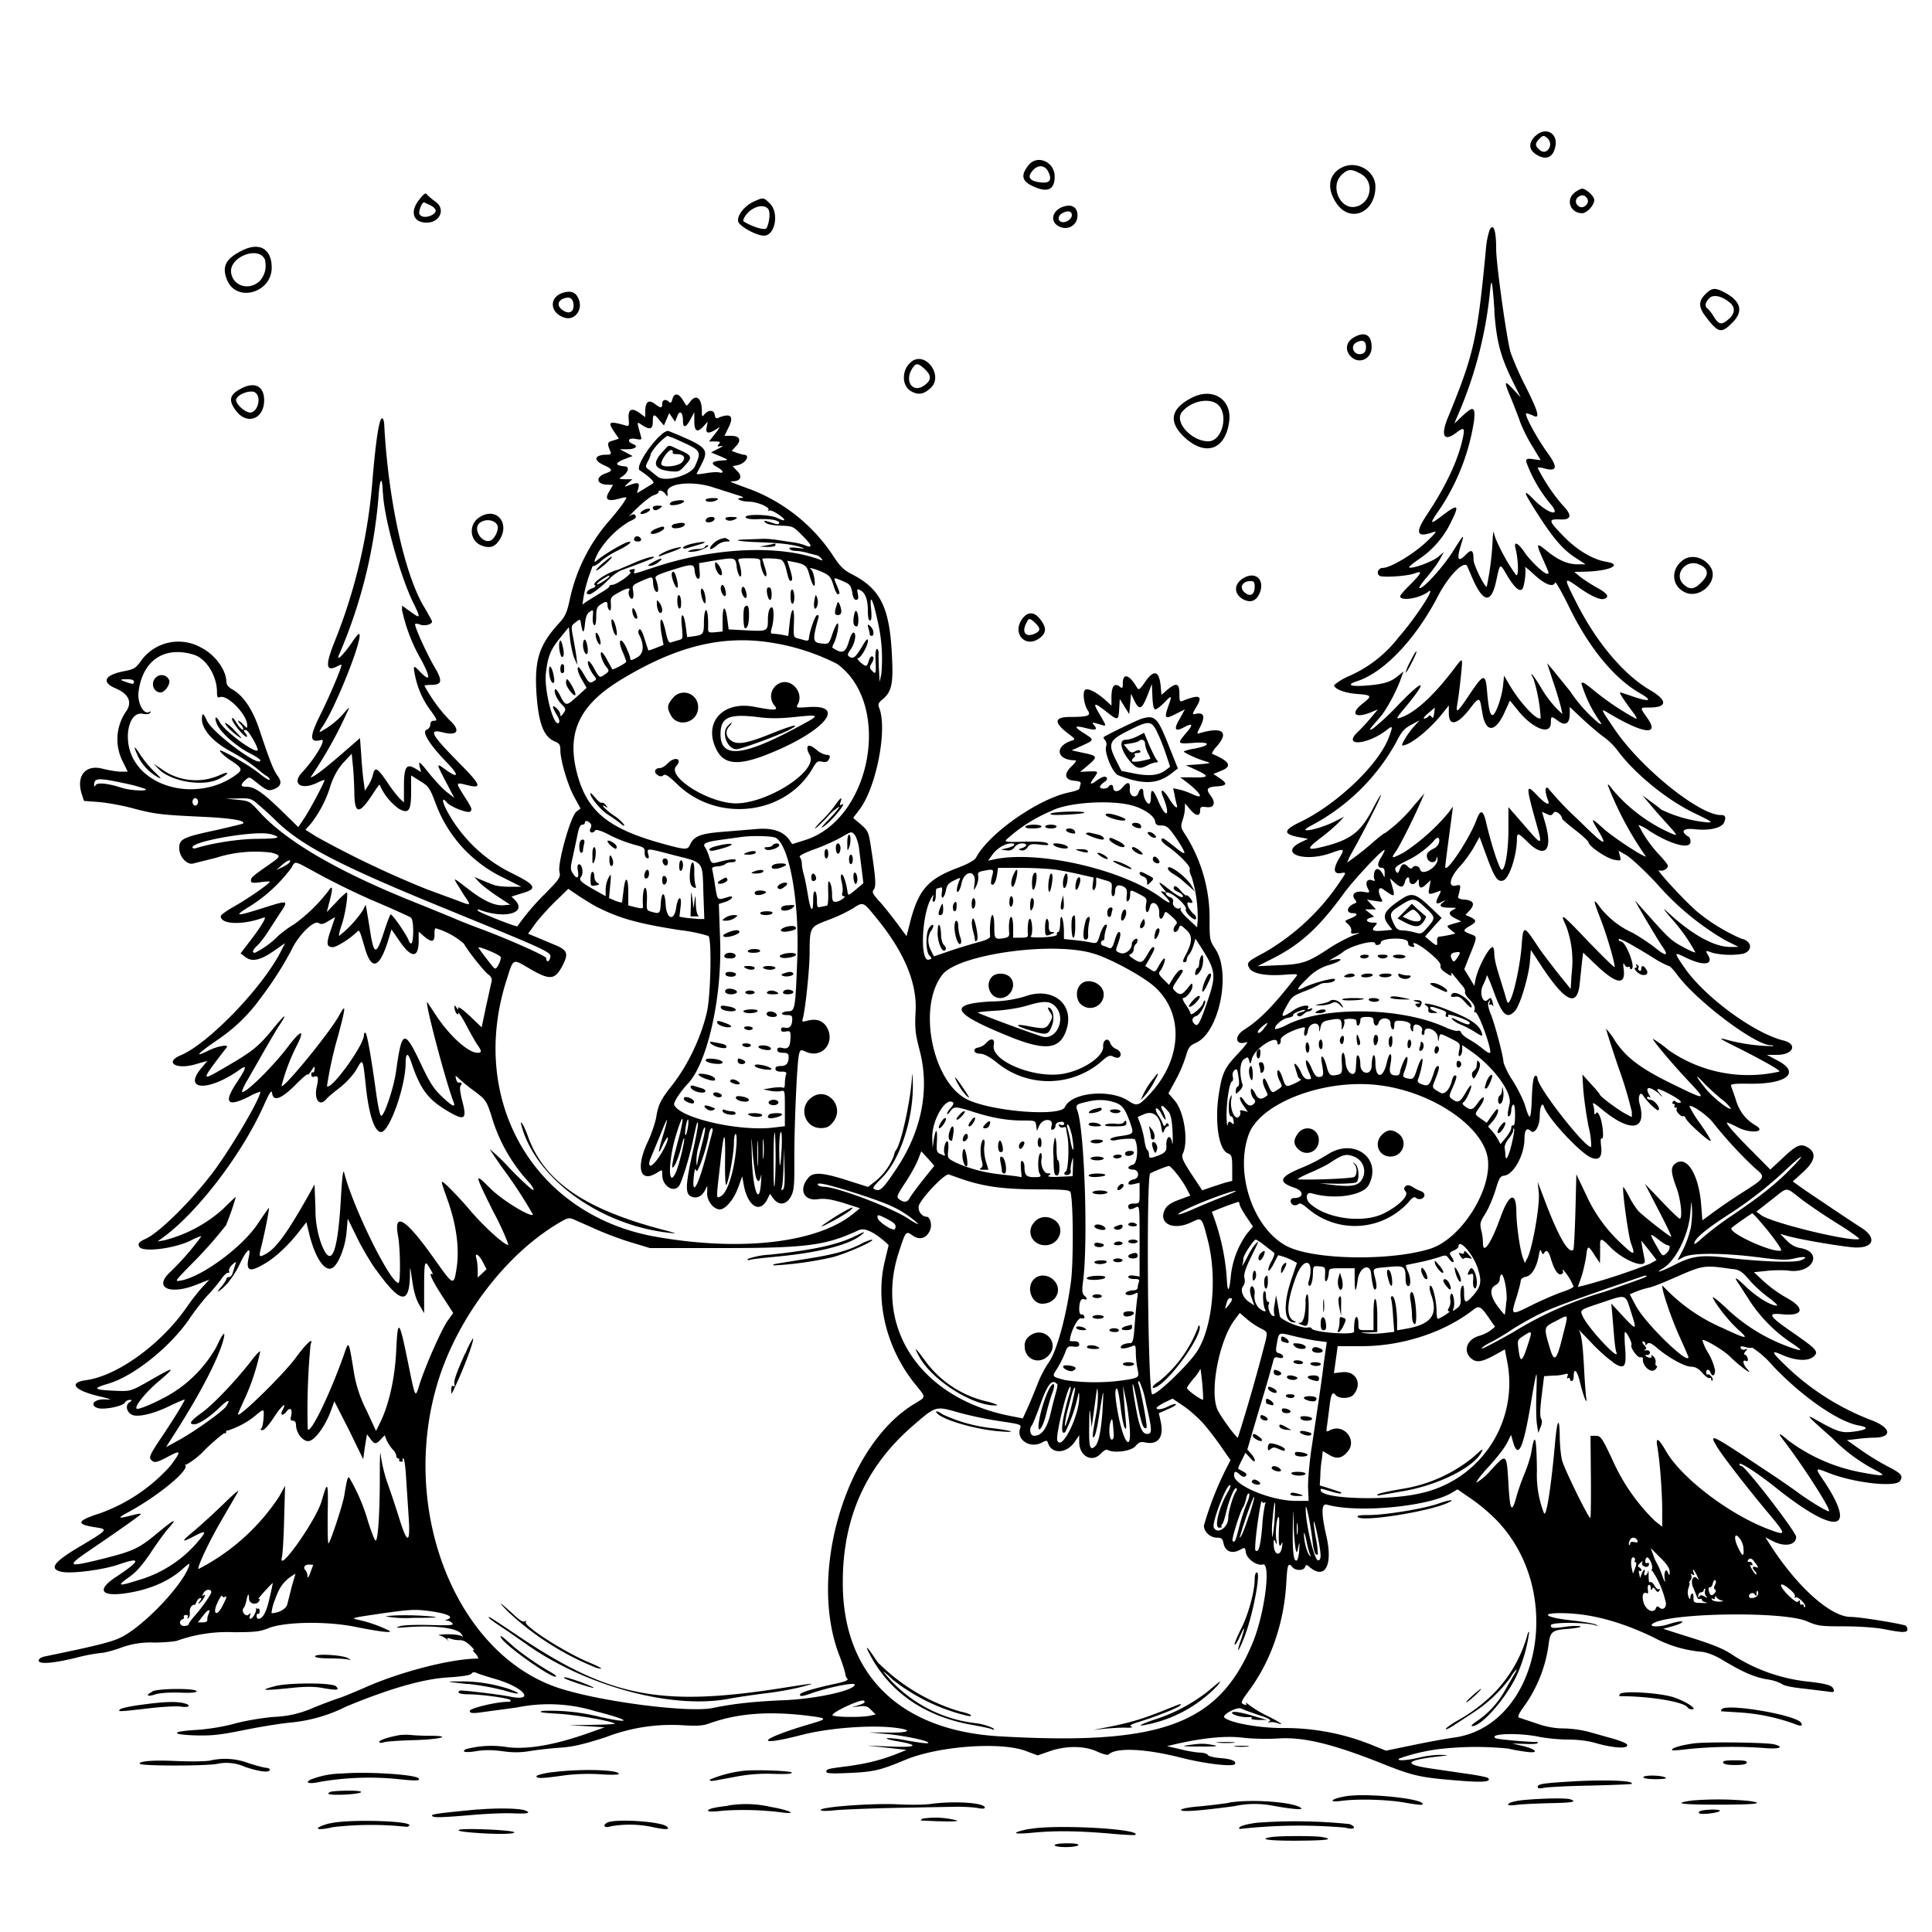<svg xmlns="http://www.w3.org/2000/svg" id="svg" width="1024" height="1024" version="1.1">
  <path fill-rule="evenodd" d="M813.8 72c-4 4-3.6 7.8 1.3 10.4 4.8 2.6 8.3.7 9.3-5 1.4-7-5.5-10.4-10.6-5.3m6.5 1.3c3.5 3.5-.7 9.4-4.3 6-2.4-2.1-2.5-3.2-.3-5.6 2-2.2 2.7-2.2 4.6-.4M545.1 87.6c-4.6 5.8-3.4 9 4.5 12q9.4 3.5 9.4-6c0-7.9-9.3-11.9-13.9-6M711 88.9c-6.7 3.5-7.9 10.7-3 18.3 7.1 11.4 21 5.9 21-8.3 0-8.5-10.2-14.2-18-10m-155.3 2.3q3 6.3-4 5.5-8.8-1-4.6-6c2.8-3.6 6.8-3.4 8.6.5m165.8 1.1c7.3 4.2 5.1 15.7-3.2 17.3-8 1.5-13.4-10.7-7.4-16.7 3.5-3.5 5.3-3.6 10.6-.6m113.1 9.8c-4.9 3.8-2.3 10.9 4 10.9 2.5 0 6.4-4.3 6.4-7 0-2-4.4-6-6.5-6-.7 0-2.4 1-3.9 2m-612.4 3.8c-5.1 6.4-3.3 12.2 3.9 12.2s10.2-7.3 4.7-11.1c-1.8-1.3-3.8-3-4.4-3.7-.8-1.2-1.6-.7-4.2 2.6m619.3 0c.8 2-1.9 4.7-4 3.9-2.5-1-3-3.8-1-5.3s4-1 5 1.4m-442.1 1.1c-4.7 2.2-8.7 7.1-8.2 10.3.3 2.5 9.4 7.6 13.6 7.7 6 .2 8.3-12 3.3-17-3.5-3.4-3.4-3.4-8.7-1m-171.1 2q4.8 2.7.8 5c-2.9 1.6-6 1.3-6.8-.5-.6-1.6 1.6-6.7 2.6-6.1zm179 2.2c1.1 1.7.4 7.4-1.1 9.9-.9 1.2-7.3-.7-12-3.6-1-.7 1.5-4.6 4.2-6.3 3.6-2.4 7.5-2.4 9 0m155.7-1.4c-5 1.9-6.6 7-2.8 9.7 4.8 3.4 10.8.4 10.8-5.2 0-4.5-3.2-6.3-8-4.5m5 4.3c0 2.2-3.4 4.4-5.6 3.6-2-.7-1.8-3.3.4-4.5 2.8-1.7 5.2-1.3 5.2.9m221.3 8.3a43 43 0 0 0-1.8 9.3c-4.5 47.8-6.4 56.2-20 89.3-4.2 10-2.4 13.5 4.2 8.5 4.3-3.3 4.8-2.8 3.3 3.8q-4 17.3-18.8 39.6c-6.5 9.8-5.5 12.4 3.5 9.2 2.1-.8 1.2.5-4.2 5.6-6.8 6.3-18.7 13.4-22.7 13.4-2.4 0-3.6 2.9-1.7 4.2 1.6 1 14.8.2 18.6-1.3 4.3-1.6 3.8-.3-2 5.6-3.2 3.1-5.7 6-5.7 6.5 0 2.8 10.3 1.2 14.8-2.3 4.9-3.8-6.4 13.6-15.7 24.2a67 67 0 0 1-25.9 20.3 33 33 0 0 0-8.2 4.9c0 2 5.5 4.2 12 4.7 8.1.6 8.4 1 3 5.2-6.7 5.3-3.9 8 4.6 4.5l3.6-1.5-4 4.8c-2.2 2.6-5.2 5.8-6.6 7.1-8.5 8 5 7 15.3-1 3.3-2.6 3.4-2.1 1 4.2-5.4 14.2-27.4 35.2-46.7 44.5-9 4.3-9.4 6.4-1.4 8l5.4 1-3.6 1.7c-12.4 5.9 1.4 11 15.8 5.8 7.3-2.6 7.5-2.4 4 3.3q-4.5 8.1 1.1 7.4c3-.6 3-.4.3 3.5a121 121 0 0 1-41 38.7c-8.7 4.6-9.3 5.2-7.8 8 1.6 3 8.3 4.3 17.8 3.7 7.8-.6 8.3-.5 7 1-11.8 15.3-19.3 22.9-27.5 28.1-5.6 3.5-4.5 8.7 1.4 6.5 1-.3-1 2.3-4.5 6-7.2 7.6-8.5 10.3-10.2 21-2.4 14.7-.3 29.7 4.5 31.9 2.3 1 2.5 1.6 2.5 8v6.7l-4 1-7.9 2.6-4 1.4-5.7-8.6c-4.9-7.6-5.4-9-4.5-11 3-6.7.6-22.2-4.4-28l-3.3-3.8 3.8-7a71 71 0 0 0 5.4-12.6c1.4-4.8 2.1-5.7 5.4-7.2 12.3-5.5 18.8-37.1 10.2-49.8-2.8-4.2-3-5-3-14.6a83 83 0 0 0-12.4-45.2c-2.9-4.3-3-4.9-2-8.1.7-2 1.3-4.8 1.3-6.3l.1-2.9 2.6 3.1c3 3.7 5.4 4 5.4.8 0-2 .4-2.3 3.5-1.9 4 .5 4.9-2.4 2-6.2-2.6-3.4-1.8-4.5 3.3-4.8 5.5-.4 5.9-1.4 1.5-4.4l-3.3-2.2 4-1.6c6.2-2.4 4.8-5-4.5-9-.5-.1.2-1.6 1.6-3.2 7.6-8.3 4.3-11.5-8.4-7.8-1.6.5-1.5.2.4-3.5q3.8-7.6-1.6-6.9c-3 .6-3 .8-.4-3.7 3.5-5.8 1.5-6.6-7.4-3-1.5.6-1.7.1-1.7-3.9 0-5.5-1.6-6-6.4-2l-3.1 2.7-.3-3.4q-1-14.2-8.5-3.3c-2.8 4-3.3 4.3-4.2 2.8-4-6.9-7.5-8-7.5-2.2 0 2.6-.2 2.9-1.5 1.8q-4.3-3.3-4.5 5v5l-2.7-2.5c-4.4-4-9.2-6.8-11-6-1.8.6-1.1 7.6 1.2 11.1 1.8 2.7 0 3.4-9.2 3.4q-13.3-.1-.7 9.2c3.2 2.4 3.3 2.7 1.5 3.3-9.6 3-8.3 10.5 1.8 10.5.7 0-.1 1.3-1.9 3-4.4 4.1-3.9 7.4 1.3 7.8 3 .3 3.7.7 3.3 1.8l-.6 2.4c0 .5-2.5 1.4-5.5 2-16.3 3.4-42.5 21.7-49.3 34.6-.7 1.3-4.2 3.3-9.5 5.3-16.3 6.1-21.2 11.9-25.7 30l-1.6 6.3-5.4-7.3c-3-4-7.2-9.3-9.4-11.6-3.2-3.6-3.6-4.5-2.6-5.8 1.4-1.7 1-6.4-1.4-22-1.3-8.6-1.6-9.2-5.4-12.5l-4.1-3.5 3.4-4.5c8.8-11.6 14.8-42.2 10.5-53.5-.9-2.3-.6-3 2-5.1 4.4-3.8 5.4-8 4.7-21.8-1.1-26.3-5.9-36.3-21-44.1-4.8-2.5-6.5-4.2-10.6-10.5a92 92 0 0 0-43.1-34.5c-11.8-4.3-12-4.4-9.4-4.4 4-.2 4.9-2.7 2-5.5l-2.4-2.5 2.8-.6c4.3-1 6.8-5.5 3-5.5-.5 0-2-.5-3.6-1l-2.7-1 2.3-2.5c3-3.2 2-5.5-2.5-5.5H384l2-4.1q4.8-9.5-5.2-5.5-1.7 1-2-1.6c-.4-2.7-3.5-2.7-5.6 0-1 1.3-1.2 1-1.2-2 0-7-3.2-9.2-6.4-4.6q-1.5 2-1.9 1.7l-2-3.2c-2.2-3.4-4.5-3.5-5.3-.1q-.7 2.6-1.7 1.5c-1.8-1.8-3.7-1.3-3.7.9 0 2.5-.8 2.5-4 0q-4.8-3.5-5 3.7v3.4l-3-2.2q-6.4-4.6-5.8 3.2c.3 3.6.2 4-1.7 3.4-8.7-2.5-9.6-2-6 3.3l2.5 3.7-3 1c-3.2.8-3.3 1.4-1.5 5.8q1 1.8-1.8 1.7c-6.7 0-7.5 2.9-1.7 5.5 4.8 2.2 5 3 1 4.4-5.7 2-4.8 6 1.2 6l2.7.1-2 3.5q-4 6.4 5.3 3.8c2-.6 3.8-.8 3.8-.6 0 1-4 6.5-9.6 12.9a93 93 0 0 0-20.4 41.1c-1.5 7-2.4 9-5.7 12.6-10.5 11.5-13 19.3-12 36.7 1.1 16.5 3.8 23.5 9.8 26 2.4 1 2.9 1.8 2.9 4.5 0 5.5 3.9 18.6 7.4 25l3.3 6-2.2 1.7c-3 2.2-10 27.1-9 31.8.7 3 .2 3.7-7.7 11.8a126 126 0 0 0-14.6 17.2c-1.7 0-20.3-7.4-20.9-8.3q-.5-1 .8-.5c13.3 5 25.3 1.8 19-5l-2-2 5.4-1.7c8.6-2.4 7.7-4.3-5.2-10.7a78 78 0 0 1-34.7-33.6c-2.5-4.9-2.3-7 .3-3.8 2 2.3 11.2 5.9 12.4 4.7 1.1-1.1.9-1.7-3.8-9-4-6.5-4-6.5 2-5 8.4 2.1 7.6.1-4.9-12.5-14.2-14.4-15.7-17.4-7.8-15.4 8 2 9.5-1.1 3.2-6.8a84 84 0 0 1-13-17.9c0-.3 1.5-.5 3.4-.5 6 0 6.4-2 1.6-10-3.8-6.6-10-20.1-10-22.1 0-.5 1.2-.4 2.6.1 2.3 1 6.4 0 6.4-1.6 0-.3-2-4-4.5-8.2-10.2-17.3-18.7-56.5-20.8-95.2 0-2.5-.6-4.4-1.2-4.3q-2.3.4-5 31.8a290 290 0 0 1-20 86.2c-5.3 13.2-4.9 16.7 1.6 13.3 1-.6 1.9-.8 1.9-.6 0 1.7-5.9 15.6-10.5 25-6.7 13.3-6.7 16.5-.2 14.8 3-.8-3.4 9.9-10 17-6.2 6.4-.4 10 8.6 5.3 1.7-.8 3.1-1.3 3.1-1 0 1.1-8 16.2-10.9 20.4l-3 4.5-9.3-9.1c-9.7-9.4-14-12.3-18.2-12.3q-4.7.1-.6-3.5c2-1.8 2.1-1.8 4.8.3 6.4 5.1 7.3 5.6 10 4.6q6.2-2.1 2.3-7.2c-2.2-3.2-3.8-7-9.8-25-3.6-10.6-8.7-18-14.7-21.1q-2.4-1.5-2.6-3.5c0-6.4-6-14.6-13.3-18.3a24.4 24.4 0 0 0-32.2 7.3c-2.6 3.6-3.7 4.2-9 5.2-10.1 2-12 5.8-4.1 9.1 7 3 8.9 7.5 5.2 12.5a26 26 0 0 0-1.3 26.7l2.4 4.9h-3.5c-2 0-6.5-.7-10-1.6-9-2.3-14 4-10.8 13.7l1.1 3.4 8 .6c4.4.4 12.3 1.8 17.5 3.2 11.9 3.2 15.4 3.6 37 4.6 15.3.7 23.4 2 21.8 3.6-.2.2-6.9 1.8-14.8 3.6-17.2 3.7-19 4.6-19 9.5 0 4.4 4 8.9 7.3 8.1l12-3a69 69 0 0 1 29.5-2.8c5.3 1.5 5.3 1.8-.8 6.1-9.2 6.4-10 7.1-10 8.7 0 1.3.9 1.4 5 .9 2.8-.4 5-.5 5-.3 0 1-11.3 8.8-18.3 12.8-4.3 2.4-7.7 4.8-7.7 5.5 0 4.5 11.9 4.8 22.8.7 2-.8-1.2 4.6-7.7 13l-4.6 6 2.5 1.9c3.4 2.8 8.1 1.8 15.3-3.3l5.8-4-2.2 4.3c-9.7 19.2-38.6 49.1-53.1 55.1-8.8 3.7-2.6 7.7 7.4 4.9l6.7-1.9-3.5 4.2c-9.5 11.7 4.5 12 20.7.4 4-2.9 3.6-1-1.7 7q-10.7 16.1 6.8 7.2a28 28 0 0 1 5.8-2.5c0 3.7-16 30.8-25.6 43.4-11.7 15.2-27.7 31-35 34.5-4 1.8-4.5 2.7-3.5 4.4 1.9 3 18.8.8 27.2-3.4 2.8-1.5 5.3-2.4 5.6-2.2A142 142 0 0 1 90 674.4c-8.8 8.3.2 12.2 14.7 6.3l6.3-2.5-3.9 4.2a109 109 0 0 0-7.9 10.1c-13.5 19.7-36.8 36.7-53.5 39-9.5 1.3-6.5 5.3 6.2 8.4 7.7 1.9 8 2 3.5 1.8-5.8-.2-8.2 3.4-3.2 4.7 3.5.8 13-1.1 14-3 .4-.7 1.5-1.4 2.4-1.4q2.3-.2-.1 1.3c-2.3 1.7-1.3 5.5 1.8 6.7 3.3 1.2 11.6-.8 20-5 4.2-2 7.6-3.4 7.6-3.2 0 .9-6 10.6-12.3 20-5.7 8.4-6.7 10.5-5.7 11.7 1.7 2 2.7 2 9.3-1.5 6.9-3.7 7-3 1.3 4.7A91 91 0 0 1 53.2 802c-12.4 4-13.2 5.8-3.3 7.4 7.7 1.2 8 1-8.8 11-12.6 7.6-15 11-8.9 12.6 5 1.3 22.3-.8 31.3-4q17.5-6-2.3 7c-11.4 7.6-6.6 11.1 10.3 7.6 10-2.1 18.7-6.2 24.8-11.6 4.3-3.8 4.6-3.9 3.7-1.4-3.8 9.9-22.2 29.5-34.3 36.4-5.2 3-12.2 4.8-41.7 10.9q-3.3.7-3.5 2.2c0 2.1 7.4 1.6 20-1.5a92 92 0 0 1 13-2.5c1.5 0 6.3-1.2 10.4-2.7a45 45 0 0 1 18.1-2.8c5.8-.1 11.4-.6 12.5-1.2a79 79 0 0 1 29.4-4.3c11 0 13.9-.3 18.3-2.1 8.4-3.4 29.7-3.8 44.8-1 15 3 20.8 3.6 19.5 2.4a73 73 0 0 0-16.3-5.8c-4.7-1-4.4-1 13.2-3.6 14.5-2 16.8-2.1 25-1 8.9 1.3 12.3 3 8.8 4.3q-2.2.8 0 .7c.8 0 2 .7 2.6 1.4.9 1-1.3 1.2-11.6.9-7.2-.2-14.2 0-16.2.6-2.9.9-2.1 1 4.1.5 14.2-1 26 .4 28.3 3.5q1.6 2.3.6 1.5c-.9-.8-4-1.2-8-1.2-3.6.1-5.4.4-4 .6 1.2.3 3 1.3 4 2.2q1.2 1.4.5.3-1.4-1.7 1.5-.7c1.4.5 3.6.8 4.9.7q2.4 0 5.5 3 2.7 2.7 1.6 2.3c-.8-.5-.4.4 1 1.8 1.3 1.5 1.8 2.7 1.2 2.7-14 0-41.1 7-59.7 15.3-5.5 2.4-11.8 5-14 5.7s-8.5 3-14 5.3A56 56 0 0 1 145 910c-5.8.5-15 2-20.5 3.5-6 1.7-14.2 3-20.5 3.4-13.6.8-13.7 2.5-.1 2.9 8.4.2 13-.3 25.3-2.8 8.3-1.7 19.4-3.5 24.7-4a83 83 0 0 0 29.6-8.5q34.2-14.2 53.6-15.4c7.7-.5 12.3-1.2 12.8-2q.8-1.4 3.2-.2c1.3.5 5.5 1.9 9.4 3 15.3 4.4 21.6 12.2 7.6 9.3-4.8-1-22.2-3.1-25.9-3.2q-1 .1-1.2 1c0 .5 2.1 1 4.8 1 7 0 21.5 2 22.6 3q.9 1-1.4 1c-5.8 0-20 3.4-20 4.8 0 1.1 1 1.3 4.3 1L274 905a84 84 0 0 1 41.6 2c18.4 4.6 20.4 7 2.4 3a107 107 0 0 0-30.5-3.2c-2.3.7-.4 1 8 1.5 9.4.5 29 3.9 30.4 5.3.2.2-5.2.5-12 .6l-12.4.2 9.5.5 9.5.6-7.6 2.7q-27 9.7-43.5 7.9a53 53 0 0 0-22.5 1c-2.6 1.5-.1 2 5.8 1q6-1 13.8.1c5.8.8 9.7.7 15-.2 3.8-.6 10.8-1.4 15.5-1.7 6.4-.4 12.4-1.8 23.9-5.5a97 97 0 0 1 40.7-6.4c7.9.5 11 .3 14.5-1 14.5-5.2 30.8-6.5 50.6-4.2 12.3 1.5 12.4 1.7 2.5 4.6-27.1 8-30.4 12.5-4.1 5.7 14.3-3.7 37.2-5.4 49.8-3.7 9.4 1.2 7 2.7-4.1 2.5l-10.3-.1 9 .8c8.2.7 21.2 3.3 22.4 4.5.8.8-2 .6-11.3-1-4.8-1-9.6-1.4-10.5-1.2s1.7 1 5.6 1.6c12 2.1 10.2 3.4-3.8 2.8l-12.4-.5 10.5 1.1 10.5 1.2-5.5 2.2c-8.2 3.2-15.5 5-25.5 6.4-11 1.4-11.5 1.5-11.5 3 0 .9 3.2 1 12.3.6 13-.6 16.2-1.4 29.7-7 17.3-7.2 49.8-9.6 63.3-4.8l6.7 2.5 6.3-2.2c8.7-3 18.5-3 25.3.2 3.1 1.4 5.6 2 6 1.5 3.9-3.8 19.4-3.1 37.9 1.6 12.8 3.3 28 5.1 29 3.5s-2-2.8-8-3.2c-3.2-.3-6-1-6.3-1.6s-2-1.2-4-1.3c-2 0-6.9-.8-10.7-1.8l-7-1.6 5.5-1.3q21.6-4.8 34.7-3.2c4.9.6 13.1.8 19.2.4 13.2-.8 28.7 3 54.6 13.3 17 6.8 20.5 7.5 42.5 9.2 11.5.9 15.6.4 13.7-1.5-.4-.4-4.6-1.3-9.4-2l-19.8-2.9q-24-3.4 2.5-6.5c6.4-.7 6.4-.7 1.5-.9a52 52 0 0 0-11 1.4c-6.8 1.6-12.4 2-11 .6a101 101 0 0 1 21.7-5.1 169 169 0 0 1 36.3-.2c2.2.6 6.5 1.3 9.5 1.7 7.1 1 5.5-1.4-2.3-3.2l-5.2-1.2 6.8.2c3.7.2 6.7 0 6.7-.5q0-.7-.7-.6c-1.4.4-20.7-1.3-21.6-1.9-4-2.5 12.2-3 22.8-.8 3.8.8 10.8 1.5 15.5 1.5 5.4 0 11 .7 15.2 2 9.4 2.6 17.1 3 16.2.7-.2-.7-3.5-2-7.2-3.1l-13.2-3.7a60 60 0 0 0-13.3-1.8q-7 0-14.5-2.7l-9-3q-1.5-.3 2-5.2a73 73 0 0 0 13.4-32.2c1-8.4 1.6-9 10.9-9.7 4.4-.4 7.1-1 6.1-1.3s-4.1-.3-7 .1c-7.7 1.1-8.6 1-8.6-.7s18.4-1.6 23.5 0q2.5 1 .4-.3c-1-.6-6.9-1.6-13.3-2.3-13-1.4-16.6-3.8-5.7-3.8 15.5 0 31.6 4.2 49.8 13a65 65 0 0 0 25.4 7.5c2.8.3 7 2 10.5 4.1 10.8 6.5 17 9.3 24 10.5a23 23 0 0 1 8 2.5c.6.8 5.3 1.8 11.5 2.4l13.1 1.6q2.6.5 2.8-.2c0-2.8-2.5-3.8-12.6-5a92 92 0 0 1-40.1-13.6c-5.7-4-11.3-6.2-26.8-11l-11-3.5 4.8-1.3c2.6-.7 5-1.7 5.3-2.2.6-.9-2.7-.4-8 1.3-4.2 1.3-9.3 1.2-8-.2 6-6 69-7.2 82.1-1.6 5.7 2.5 7.3 2.7 19.7 2.7 7.8 0 16.7.6 21.3 1.5 10 2 12.3 1.9 12.3 0q-.2-1.5-1.2-2c-5.5-1.5-24.5-4.5-28.9-4.5-10.7 0-28.8-16.3-43.1-38.9l-2.1-3.3 4.1 2.1c6.3 3.2 12.2 2 12.2-2.3 0-2.6-27-37.6-29-37.6q-1 0-1-1c0-1.4 10 5.1 19 12.3 32.2 25.8 44 24 25.4-3.8-4.4-6.5-4.4-6.7 2.4-4 13.6 5.5 36 8 38.3 4.4 1.7-2.8.8-3.9-7.2-8a138 138 0 0 1-14.5-9l-6.5-4.6 5.3-.6c3-.4 6.9-.7 8.8-.7 10.2 0 9.5-5.3-1.2-9.3a134 134 0 0 1-46-29.5c-7-6.8-7.2-7.7-1.3-5.1 7 3.1 13.5 3.5 16.5 1.1 3.2-2.6 2.1-3.9-9.5-12-14.3-9.8-15.3-11.5-6.7-10.6 11.1 1.1 12.2-3.3 2-8.8a68 68 0 0 1-11.7-8.4l-5.5-5.1 6.7-.7c3.6-.4 9-.5 12-.1 12.5 1.6 18.2-9.9 5.9-12q-3.9-.6-7.2-4l-3.4-3.5 3.5 1c6.7 2 30.7 6 36.3 6.2 10 .3 11.4-5.4 2.8-10.7-3.4-2.1-20.7-13.7-30.4-20.3l-5.6-4 5.4-4.9q9.3-8.4 3.2-12.7c-4-2.8-6.4-2-13.6 4.9l-6.9 6.4-9.6-9.7c-9.6-9.6-14.4-15.2-13.2-15.2.3 0 2.8 1.1 5.5 2.5 6.8 3.5 15.6 2.6 9.5-1q-7.5-4.3-10.3-13c-1-3.3-2.3-6.7-2.6-7.6-.6-1.4.6-1.6 10.1-1.5 19.3.2 26.6-5.8 14.8-12.1l-6-3.2h5.6c8.4-.1 10.8-5.7 3.2-7.6-15.8-3.9-42.2-23.4-52.7-38.9-5.5-8-5.5-8.2 1-5 9.5 4.6 15 3.8 11.5-1.7-1.3-2.2-1.1-2.2 2.5-.9a41 41 0 0 0 16.3.5c5.3-1.6 4.7-6.8-1-8a98 98 0 0 1-23.6-14.5c-7.2-6.3-22-22.5-20-21.7 2 .7 4.7-.7 4.7-2.5 0-.5-2-3-4.4-5.6a65 65 0 0 1-11.2-16 24 24 0 0 1 6 3.3c11.3 7.2 21.6 9.9 21.6 5.6 0-1.1-.4-2.3-1-2.6-4.6-2.8-3-4.7 3.2-4 8 .9 14.6-.7 15.7-3.8q1.6-3.9-1.8-3.7c-11.4 0-42-24.6-56-45-8-11.8-8-11.7-3.5-9 18.4 11 27.4 12.2 20.4 2.4-3.9-5.6-4-5.4 1.3-5.4 9.6 0 9.6-3.9 0-9.4-13.9-8.2-28.5-25.6-39-46.6-6.6-13-6.5-13.3 1-8 6.6 4.8 11.9 7.2 14 6.4q4.5-1.5-4.2-6.1c-3.1-1.8-7-4.3-8.7-5.7l-3-2.5 5.5-.1c13.3-.3 20.7-3.8 11.2-5.3-7-1.2-15.5-6.3-22.5-13.6-8-8.2-8.1-9-2-8.8q9.6.6 1.5-7.7A97 97 0 0 1 815 248c0-.4 1.6-.3 3.6.3 6.7 1.8 7.2-.6 1.6-8.3-5.8-8-12.7-20.9-11.2-20.9.6 0 2 .5 3.2 1 4.2 2.3 3.5-.9-3-14.1a172 172 0 0 1-8.5-19c-2-6.4-7.7-47-7.7-55 0-10.4-1.6-14.4-3.7-9.6m-660.8 10.3c-8.9 4.3-11.1 8.6-8.1 15.8 5 12 23.6 6.7 23.6-6.6 0-10-6.4-13.7-15.5-9.2m12 5.5a12 12 0 0 1-2.9 10.8c-5.3 5-13.6 2.9-15-3.9-2-8.8 15.2-15.5 18-7M792 164.7c1.2 16.5 3.2 24 10 37.9l4 8-4-4.3c-4.8-5.2-5-4.3-1.2 4.6 1.5 3.7 3.8 9.5 5 13 1.3 3.4 4.2 9.3 6.6 13l4.2 7-3.8-.5c-3.3-.5-3.9-.3-3.9 1.3a75 75 0 0 0 12.8 22.3c6.4 7.5-1.5 5.3-9-2.5-6-6-5.2-3.7 2.4 8.1 8.4 13.1 13.5 18.9 20.2 23.2l5.1 3.3h-4.2c-5.3 0-10.4-2.2-16.7-7.4-5.5-4.4-5.6-4-1 6.3 2.7 6.1 2.7 6.1 1.4 6.1-1.6 0-9-7-12.1-11.7-3.2-4.7-5.5-5.7-4.6-2 1.7 6.7 1.8 16.2.2 14.2a102 102 0 0 1-10.8-19.4l-1.1-3.6-.3 3A156 156 0 0 1 788 311c-1.3 0-7-11.7-7-14.3 0-5.3-1-5.9-4.3-2.5q-5.9 6-2.4-5.2c2-6.5 1.9-6.5-4.7 4-5.4 8.3-16 19.9-17.3 18.6-.3-.3 1.4-2.7 3.8-5.5s5.5-6.9 6.8-9.2l2.4-4.3-3.1 2.6c-3 2.5-13.3 6.3-15.3 5.6-.5-.2 2-2.3 5.7-4.8a49 49 0 0 0 16.7-19.8c4.3-8.6 3.5-9.3-4.5-3.2-7.1 5.4-7.4 5.1-2-2.7a116 116 0 0 0 18.5-47.5c.7-7.2-.4-7.7-5.8-2.7l-4.7 4.4 1.7-4a219 219 0 0 0 17-63.8c1-10.5 1.3-9.6 2.6 7.9m111.8-8.7c-3.7 3.7-3.7 6.8 0 11.7 6.8 9 8.4 9.3 14.2 3.5q9.4-9.3-4.8-16.5c-4.5-2.2-6-2-9.4 1.3m-605.2-.8c-8.1 2.2-7.4 11.2 1 13.4 5.5 1.3 9.6-5.1 6.7-10.6q-2-4.5-7.7-2.8m618.5 5.6c2.5 2.2 2.3 5.5-.5 8-4 3.7-5.5 3.6-8.2-.6a20 20 0 0 0-3.5-4.6c-1.6-1-1.2-3.3 1-5.5s7-1 11.2 2.7M304 162c0 3.5-2.5 4.6-5.6 2.5-3.3-2.1-3-5.1.4-6.3q5.1-1.8 5.2 3.8m413.3 17c-4 2.4-4.5 6.8-1.3 10 4.3 4.3 11 1.3 11-5 0-6.7-3.8-8.6-9.7-5m6.7 5q0 2.9-2 3.5c-4.4 1.4-7-4.3-2.7-6.2q4.7-2.1 4.7 2.7m-240.6 7.5c-5.5 3.8-5.8 12.8-.6 15.8 3.8 2.2 6.8 1.8 10.5-1.7 6.8-6.3-2.4-19.4-10-14.1m6.9 4.2c3.5 3.3 3.5 5.6.2 8.2-6.8 5.4-11.8-2.5-6.1-9.7 1.4-1.8 2.8-1.5 5.9 1.5M127.7 206c-5.9 3.1-6.7 6-3 11.2 5.8 8.4 15.3 5.2 15.3-5.1 0-7.5-5.1-10-12.3-6.1m7.4 2c3.4 1.8 2 9.6-1.9 10.6-2.7.7-8.7-4.6-8-7 .9-2.7 7.3-5 9.9-3.7m497 2.7q-16.8 8.4-5.3 20.2c11.5 11.5 22.7 8.1 24.7-7.5 1.5-11.5-8.5-18-19.4-12.7m12.5 3.2c7 4.3 3.7 20.1-4.2 20.1-8.7 0-18-10-14.1-15.3 4.2-5.5 13.2-7.9 18.3-4.8M362 223.2c0 3.9 1.6 3.5 4-1l2-3.7v4.8q0 8.2 5.1 2.4l2-2.2-.6 3.3q-1 5 6.5-.2c.8-.6 0 .8-1.9 3.2l-3.3 4.2h3.2c2.7 0 3 .2 2 1.4q-1.6 1.7 1.2 1 2-.3-1.5 1.4l-3.8 2 4.8 2c4.5 2 4.6 2 1.8 2.2q-9.1.5-3.7 3.4c3.4 1.8 4.4 3.7 1.4 3-1-.3-4.2-.1-7 .4-3 .5-5.1.7-5 .3l2.7-5.2c4-8 2.9-9.1-17.4-17.4-3.8-1.6-18.7 18.6-15.4 20.8 4.3 2.8 7.9 6 7.2 6.7-.4.4-2.6 1.7-4.7 3l-4 2.4.8-2.8c.7-3-.2-3.2-5.9-1.1q-2.6 1.1.4-1.4l2.3-2.1h-3.8q-4.3 0-2.3-1c3.6-2.1 5-5.6 2.2-5.8q-8-.7-.7-3.7l4.7-1.8-3.4-1.8-3.4-1.8h4.3c4-.1 5.7-1.6 2.8-2.7-3.5-1.3-2.6-3.5 1-2.8 3.5.6 3.7.6 3-1.7-2.2-8-2.2-7.5.7-5.6 4.2 2.7 5.7 2.2 5.7-1.8 0-4.2.7-4.4 3.6-.7l2.3 2.7 1.4-3.3 1.4-3.3 1.5 2.3 1.6 2.3 1.2-3c1.3-3.4 3-2 3 2.8m-2.1 10.2c11.8 5.3 12 5.6 8.5 13.5-2.1 5-16.4 8.9-20 5.5L344 249c-2-1.4-2-1.7-.6-4.5a14 14 0 0 0 1.6-4.2 31 31 0 0 1 8.7-9.3 50 50 0 0 1 6.2 2.5m-8.1 5.3c-6.4 6.6-5.4 9.9 3 10.9 4.8.5 5.2.4 8.1-2.8 4.2-4.6 4-5.4-2.5-8.3-6.8-3.1-5.5-3.1-8.6.2m4.7 1.1q-.1.8 2 .8c4 0 5.2 1.8 3 4.3-1.8 2-9.3 3-10.8 1.4-1.3-1.4 3.9-8.8 5.4-7.8q.8.6.4 1.3M203 261.2c.3 12.2 9 44 16 58.2 4.2 8.5 4 8.8-1.7 4.6l-4.2-3v2.4a91 91 0 0 0 10.2 26.4c5.1 9.6 4.9 12-.7 6.2-3.6-3.8-3.8-3.5-2.4 3.1a46 46 0 0 0 8.5 18.1c3 4.3 3.2 4.8 1.4 4.8q-2 0-2 2-.2 2-2 2.8c-2.7 1 1.4 7.7 10.9 17.5 6.8 7.1 6 8.7-1.7 3-4.1-3-4-2.5 1.2 7.4l4.3 8.2-4-3.1c-2.1-1.7-6.2-6-9-9.5-5.6-7-6.2-7.4-5.3-3.7l.7 2.6-3-1.8c-4.8-2.9-6.1-1-6.1 9.4v8.5l-2.1-1.9a74 74 0 0 1-7-9.2c-5.2-7.5-6.3-8-7.4-3.4-.3 1.5-1.4 4-2.4 5.5l-1.8 2.8-.6-4.5c-.4-2.5-1-8.8-1.3-14l-.7-9.4-10.7 9.3C170.2 409 166 412 164.6 412a227 227 0 0 0 20.4-36.7c0-.4-1.4 1-3 3a43 43 0 0 1-12.5 9.7c-.3 0 .2-1.2 1.3-2.7 7.1-10.1 22.6-49.4 19.4-49.3-.4 0-2.2 2.2-4 5-4 5.8-8 9.8-6.7 6.5a265 265 0 0 0 21.1-84c.7-10.4 2-11.8 2.3-2.3m175.4-2.8 12.2 3.9q5.1 1.5 2.5 1.6c-4 .2-.2 2 4.2 2 4.3.1 11 3 10.1 4.4q-.4.9.5.3c1.2-.7 8.7 4.3 7.8 5.1-.2.3-1.8-.3-3.5-1.1-3.7-2-17.5-2.3-16.9-.4q.5 1.1 6.1 1c6.7-.4 11.7.5 11.7 2q-.2 1-2.2.4c-6.2-2-6.4-2-5-.5.7.7 3.9 1.4 7.8 1.5 6.6.2 6.8.3 11.7 5.3q8 7.9 1.1 5a34 34 0 0 0-6.4-1.5l-8-1.2c-2.5-.4-6-.7-7.7-.6l-8.5.3c-8.7.2-4.7 1.1 6.8 1.5s17.6 1.2 22.2 2.7q3.2 1-2.2.3-4.9-.6-4.1.5c.3.6 1.8 1.1 3.3 1.1s4.5.5 6.7 1.2l4.7 1.2q.8.2 2 1.5 1.7 1.7-.7.7c-21.7-8-56-6.4-87.2 3.9-12.2 4-11.7 4-11 2.1q.7-1.4-1.5-.8-2 .4-.7 1.3c1.3.8-7.3 6.9-9.8 6.9q-1.2 0-1.3.8c0 .4-2.1 2-4.8 3.5l-7.1 4.4-2.4 1.7.7-4.6c.4-2.5 1.6-7 2.6-10l2-5.5q0-.3.9-.3a12 12 0 0 0 3.8-2.7 45 45 0 0 1 9.1-5.7c5.8-2.8 8.6-5.5 4.2-4.1a89 89 0 0 0-15.1 9.1c-2.4 2.2-2.4 1.3.2-3.8a49 49 0 0 1 16.4-16.4c2-.8 3.5-1.8 3.5-2.2 0-1.9-1.5-2.1-3.4-.6-1.2 1 .8-1.1 4.3-4.5s7.5-6.4 8.8-6.7c1.2-.4 2.3-1 2.3-1.5 0-1.5 2.2-1 3.7.9q1.6 2.5 1-.8c-.5-4.9 13.4-6.4 24.6-2.6M374 265c0 1.3 4 1.3 6 0q1.8-1-2.2-1c-2.1 0-3.8.4-3.8 1m-17.2.7c-1 .2-1.8 1-1.8 1.5 0 1.2 6 .3 7.4-1.2 1-1-2.2-1.2-5.6-.3m-10.8 3.2c0 1.8 1.7 2 3.6.6 1.8-1.4 1.8-1.4-.9-1.5-1.5 0-2.7.4-2.7 1m-4.9 1.4q-2.1 1.3-1.5 1.9c.5.3 2 0 3.3-.7q2.1-1.2 1.5-1.9c-.5-.3-2 0-3.3.7m-87.2 3.9c-5.5 3.7-5 12 .8 14.6q6 2.7 9.2-1.6c7.3-9.2-.5-19.4-10-13m120.8.4c-1.4 1.3-.6 2.4 1.5 2.1 2.7-.4 3.6-2.8 1-2.8-1 0-2.2.3-2.5.7m9.8.3c.8 1.3 3.5 1.3 5.5 0q1.8-1-2.3-1-3.6 0-3.2 1m-120.8 3.6c.8 2.2-1.6 7.2-3.9 8-4.6 1.4-9.3-6.3-5.6-9.4 3.1-2.5 8.3-1.7 9.5 1.4m94-1c-2.3.7-2.2 2.4.2 2.4 2.6 0 5.1-1 5.1-2.1 0-1-2.2-1-5.2-.2m-10 2.5c-2.7 1-3.9 2.8-1.9 2.8s6.1-2 6.1-3c0-1.2-.6-1.2-4.2.2m-11.1 4.4c-1.3 1.3-.7 2.4 1.4 2.4q1.8 0 1.7-1.2c-.5-1.4-2.2-2-3.1-1.2m44.3 1.5c-2.5.9-5.9 4.9-4.2 4.9.5 0 2-.9 3.2-2a9 9 0 0 1 4.9-2q3 .1 1.1-1c-1.7-1.1-1.7-1.1-5 0m-14.7 2.3c-2.4.6-4.3 1.5-4.3 2q.2.8 2.3.2l6.7-2c5.3-1.6 1.6-1.7-4.7-.2m40.2.7-4 .7 4.3.2c2.3 0 4.2-.3 4.2-.9q0-1-.2-.9zm-33 1c-.3.6-2 1-3.8 1a11 11 0 0 0-4.6 1q-1.5.8 3 .3c3.5-.4 9.3-3.3 6.7-3.3q-.7 0-1.3 1m-19 1.6c-2.2.8-4.4 2-5 2.6q-1 1.2 1 .3l6-2.2a28 28 0 0 0 4.4-1.9c.9-.8-2.5-.2-6.4 1.2m-35 6.9c-2.2 1.8-3.7 3.6-3.5 3.8.3.3 2.5-1.3 4.9-3.4 5.3-4.8 4.2-5.2-1.4-.4m16.2 0-8.2 3.5c-5.3 1.2-14 7-12.3 8.1q1.2.8-1.5 1.8c-2.8 1-3.7 3.1-1.4 3.1 1.4 0 6.5-3.9 11.1-8.6 1.7-1.7 4.5-3.6 6.1-4.2 16-5.9 18.7-7 16.5-7.1-1.4 0-6 1.5-10.3 3.4m556-1.4c-6.4 5-5.6 13.7 1.5 16.9 8.3 3.7 18.3-6.6 13.2-13.8-3.5-5-10.4-6.6-14.7-3.1M346 298c-2.8 1.5-3 1.9-1.4 1.9 1.2 0 3.2-.9 4.5-2 3-2.4 1.5-2.4-3.1.1m44.4 2.4c.4 2.4 1.2 4.8 1.8 5.1 1.2.7.7-4.3-.7-7.9-.6-1.5 0-1.7 5.4-1.7 5.3 0 6.1.3 6.1 1.9 0 2.9 2.1 8.2 3 7.6.5-.3.2-2.4-.6-4.7l-1.4-4.4c0-.6 7.2-.4 9.5.2q2.1.4 3.3 5.6c1.3 5.5 1.8 6.5 2.9 5.4.4-.3 0-2.8-.9-5.5l-1.5-4.8 3.6.7c6 1.2 6.8 2 8.1 6.8 1.8 6.5 3.4 7.9 2.7 2.3-.3-2.4-1.1-4.8-1.9-5.3-2-1.4 3 0 7.1 2 2.8 1.4 3.7 2.6 4.8 6.4.8 2.7 1.8 4.8 2.3 4.8 1.3 0 1.3-.4-.5-4.7-1.9-4.5-2-4.4 3.2-2.2 3.8 1.6 4.3 2.3 5 5.9q.5 4 2 4c1.2 0 1.4-.7 1-3-.6-2.8-.5-3 1.4-2q3.9 2.1 3.9 11 0 4.8 1.1 5 1.2.1.6-6.2c-.9-8.7 1-5.2 3.4 6.2a87 87 0 0 1 2 28.5l-.9 4-.3-6c-.2-3.3-.3-7.2-.2-8.7q0-2.6-.9-2.8c-.5 0-.9 2.1-.8 4.8.4 8.4.3 9-1.7 6.9-1.5-1.4-1.5-2-.5-3.7 1.5-2.4 1.6-4 .2-4-.5 0-1.2 1.1-1.6 2.5q-.6 2.3-1.4 2.5c-1.3 0-5.6-4-4.3-4 1.5 0 5.3-6.6 5.3-9.3q0-2.4-3.2 3.3c-3.5 5.7-4.5 6.5-6.7 5.1-1-.7-1-1.4.7-3.7 2.3-3.2 3.3-8.5 1.7-9-.6-.3-1.6 1.5-2.3 3.8-2 7-3.5 7.8-9 4.2q-.2-.4.7-2.2c1.6-3 3-10.1 2.1-10.7-.4-.2-1.6 2.1-2.7 5.3-1.9 5.6-2 5.7-5.4 5.4-5.1-.4-5.4-1.5-2.4-12.6q1-3-.5-2.4c-1.1.3-4.1 9.1-4.3 12.6q-.1 1-1.6.8l-4.1-1.1c-2.4-.6-2.5-.8-2.2-8.2.4-9.3-1.3-9.1-2.3.3l-.7 6.6-3-.6c-1.7-.3-3.9-.6-4.9-.6-1.5 0-1.6-.4-.8-3.2 1.2-4.2 1.2-10.8 0-10.8-1.3 0-2.1 2.6-2.1 6.8 0 5.8-.4 6-11.2 5.4l-9.6-.5-.7-5.3c-1-7.7-2.5-7.7-2.5 0v6.4l-3.9.4c-3.6.3-3.8.1-3.8-2.2.2-5.8-.4-10-1.2-9.5-.5.3-1 3-1 6.1 0 6.5-.3 7-5.2 7.7l-3.7.5-.7-5.4c-1-8.1-3-8.3-2.1-.2.6 6.4.6 6.6-1.8 7.2l-4 1.2c-1 .4-1.7-.8-2.7-5.3-2.2-10.4-4-8.2-2 2.4l.8 4.2-4 1.6c-2.2.9-4 1.5-4.1 1.3l-2-6.2q-1.8-5.8-2.8-4.8t0 2.8c2.7 5.2 2.4 9.8-.7 11.7-3.4 2-4.1 2.1-4.1.5 0-.6-1-3.1-2.1-5.6-3-6-4.6-4-2 2.2 1.2 2.6 2 5 2 5.4 0 .8-7 4.5-7.4 4l-2.8-5.1c-1.4-2.7-2.8-4.4-3.1-3.8-.7 1 1 5.8 3.2 8.2 1.1 1.5 1 2-1 3.3-3 2.2-3 2.2-5.8-2.8-1.3-2.5-2.7-4.3-3.2-4-.9.6 1 5.1 3.1 7.7 1.3 1.6 1.3 2 0 2.7-2.3 1.5-2.7 1.3-5.6-3.7q-2.9-5-3.1-3c-.2 1 .8 3.7 2.2 6l2.5 4.4-5.1 4.6c-5.7 5.2-6 5.2-8.9-.5-1.1-2.2-2.3-3.7-2.6-3.4-1 1 .7 5.3 3.3 7.9 2.4 2.5 2.5 2.7 1 4.9q-1.7 2.4-1.6.7c0-.9-.9-2.4-2-3.4q-3.8-3.3 0 3.4 2.1 3.3 1.2 4.3c-2.7 2.7-7.8-17-6.9-26 1-8.9 2.4-12.7 7.5-18.9l4.7-5.8.7 6.8c.5 3.7 1.5 8.2 2.3 10l1.5 3.2-.4-3.5c-.2-2-1-6.6-1.7-10.3-1.3-6.8-1.3-6.9 1.1-8.7 2.3-1.8 2.5-1.8 2.8-.2q1.4 9.3 2.2 1.3c.4-3.9 1-5.7 2.5-6.7 2-1.3 2-1.2 1.7 2.5-.2 2.1.1 4.2.7 4.5q1 .7 1.1-4.3c0-4 .4-5.3 2.2-6.5 3-2 3.8-2 3.8.3 0 1.1.5 2.3 1 2.6q1 .7.8-3.1c-.3-3.5 0-4 3.7-6 4.2-2.5 7-3.1 6-1.4-1 1.5.5 5.1 1.7 4.4.5-.4.7-2 .4-3.9-.6-3.1-.4-3.3 4.3-5.4 6.3-2.7 6-2.8 6.3 1.6.2 2 1 3.9 1.7 4.1 1.4.5 1.2-2.8-.4-7-.5-1.3.8-2 7.2-4.1 12.5-4 13.1-4 13.5.1.2 2 .9 3.7 1.6 4 1 .3 1.3-.7 1-4l-.3-4.2 7-1.2c12.3-2 12.2-2 13 3m-11.5-1c0 2.3 1.8 5.6 3.1 5.6s.2-4-1.7-6c-1.2-1.2-1.4-1.2-1.4.4m522 0q6.8 3.4.9 9.2c-3.8 4-6.3 4.3-9.6 1.2-5.6-5.3 1.6-14 8.7-10.3M780.2 306q8.8 20.4 12.8 2c2.1-9.8 1.9-9.7 5.8-3q6 10 8.2 7c1.1-1.9 2-10 1.3-11.4-.4-.6 2 1.3 5 4.1 5.7 5.2 10 6.8 11 4 .2-.6 3.6 5.3 7.5 13.3 10.5 21.4 23.6 37.4 37.2 45.3 7.4 4.2 5.5 5-4 1.7-3-1-5.9-2-6.3-2-.7 0 2.4 4.7 7.4 11.3 1.1 1.5 1.6 2.7 1.1 2.7a143 143 0 0 1-22.7-15.3c-4.5-3.7-6-4.6-6.3-3.4a70 70 0 0 0 9 19c2 2.8 2 2.9.1 1.9a77 77 0 0 1-15-16.7L823 355l-3-3.5 3.3 10.1a196 196 0 0 1 4.1 13.5l.7 3.4-3.4-3.3a62 62 0 0 1-7.9-10.7c-3.8-6.4-6.9-10-4-4.7a88 88 0 0 1 3.8 20.8c-1.7 1.7-10.3-7.3-16.2-17l-3.2-5.5-.6 5.8c-.7 6-4 15.1-5.5 15.1-1.4 0-2.1-3.4-2.9-12.2-.8-10-1.7-10-9 .8-6.6 9.9-7.6 10.8-6.9 6.2 1-5.3 2.6-20 2.6-22.6 0-2-.6-1.6-4 3-11.1 14.7-21.2 23.9-29 26.3-2 .7-1.8 0 2.1-4.6 13-15.5 11.6-17.2-2.4-2.8a134 134 0 0 1-13.8 13c-2.7 1.3-2.9 1.6 4-6.4 3.3-4 8.4-13.4 10.7-20l1.4-3.8-3 2.4c-3.8 3.2-7.7 4.4-17.2 5.1-8.3.6-10.2-.5-4.3-2.4 14.3-4.7 31-22.3 43-45.5 5.7-10.8 14-19.1 15.4-15.1zM356 304.4c0 2.4 2.2 7.6 3 7.1 1-.6-1-8.5-2.1-8.5q-.8.1-.9 1.4m304 1.5c-6.2 3-6.6 9-.6 12q5.5 2.5 8.2-3.4c2.8-6.7-1.5-11.5-7.6-8.6m-337-.5c0 .8-6.1 4.8-6.6 4.3-.3-.2 1-1.4 2.8-2.6 3.5-2.2 3.8-2.3 3.8-1.7m342 5.5c0 4-2 5.5-4.8 3.5-3.6-2.5-2.1-6.4 2.5-6.4 1.9 0 2.3.5 2.3 2.9m-283 .9c0 2.1 1.7 4.8 2.5 4s-.5-5.8-1.6-5.8q-.8.2-.9 1.8m11 1c0 2.1 1.7 4.8 2.5 4s-.5-5.8-1.6-5.8q-.8.2-.9 1.8m13.7-1c-.8 1.1.4 6.2 1.4 6.2 1.2 0 1.2-5.7 0-6.5q-1-.4-1.4.2m-35 3.6c.7 3.8 2.3 6 2.3 3.1 0-3-1.1-6.4-2-6.4-.6 0-.7 1.5-.3 3.3m47.3.6c0 2.3.4 4.1 1 4.1s1-1.5 1-3.4c0-2-.4-3.8-1-4.1q-1-.4-1 3.4m-60 2.5c0 2 .4 3.8 1 4.1q1 .4 1-2.9c0-2-.4-3.8-1-4.1q-1-.4-1 2.9m72.7-.5c-.8 4 .3 6.4 1.4 3.3.5-1.2.5-3.2 0-4.4-.7-2-.8-1.9-1.4 1.1m-83.5 3c.2 2 .9 3.6 1.6 3.9 1.7.5 1.5-3-.3-5.4-1.4-1.8-1.5-1.7-1.3 1.5m95.5-.9c-1.6 4.6-1.5 6 .4 6q3-.1 1-5.5-1-2.4-1.4-.5m-49 1.7c-1 1-.8 11.3.2 11.3q2.1-.1 2.1-7.6 0-6.1-2.3-3.7m-59.5 2.7c.2 1.6 1 3.1 1.7 3.4q1.4.6.6-2c-1.2-3.8-2.7-4.7-2.3-1.4m117.4 2q-1 5.6 1.5 5.6c1.1 0 1.2-6 0-7.8q-.8-1.5-1.5 2.2m89.5 1.2c-6.2 7.9 1.4 16.5 9.2 10.4 3.4-2.7 3.4-5.4.1-9.7-3-4-6.4-4.3-9.3-.7m-217.8 3.8c.4 2.2 1.2 4.4 1.8 5q1.3 1.4.6-2.8c-.4-2.2-1.2-4.4-1.8-5q-1.3-1.4-.6 2.8m224.4-1.2c3 2.9 2.9 4.3-.6 5.8-4.7 1.9-6.7-1.1-4-6 1.2-2.5 1.7-2.5 4.6.2m-88.4 2.8c.4 1.4.7 2.8.7 3.3q0 .6 1 .7c1.6 0 1.1-3.6-.7-5.1q-2-2-1 1.1m-144.5 2.5c-.3.6 0 2.3.6 4q1.2 2.6 1.8 2c.3-.6 0-2.3-.6-4q-1.2-2.6-1.8-2m-19 4.2c-1.2 1.8.2 9.7 1.5 8.4q1-1 0-5.3-.8-4-1.6-3.1m12.3 2c0 3 1.5 6 2.3 4.7s-.4-7.4-1.4-7.4q-.8.2-.9 2.8m99.1-1.3a116 116 0 0 1 35.6 11.4c29.3 21.2 18.3 82-16.8 93.3l-7 2.2-1.5-2.2q-4.8-6.9-17.4-5.8l-18.2 1.5c-11.5.9-15 2.3-17 6.7-1.4 3.1-2.3 3-17-1.1-27.4-7.9-38.2-17.3-43.2-37.6-5.2-21.2 1.8-35.5 23.8-48.8 28.9-17.5 53-23.5 78.7-19.6M102.7 347c6.6 2 12.3 11.2 12.3 19.8 0 2.6.3 3.2 1.6 2.7 3.9-1.5 14.4 9.3 14.4 14.8 0 2 0 1.9-2-.2a10 10 0 0 0-2.7-2.2q-.4.2 1 1.8c1 1 1.7 2.2 1.7 2.6 0 1.4-2.2-.6-4-3.8q-2-3-2-1.4c0 2 7 10.2 7.8 9.4q.4-.6-.8-2-1.6-1.8.3-1.6c1.4 0 7 10 6.2 10.8-1.6 1.6-17.7-10.4-20-14.9-2-3.9-3.2-3-1.5 1 1.7 4.3 10.5 12 17.3 15.4 3.2 1.6 5.7 3.3 5.7 3.8 0 4.3-25.4-14.6-28.3-21q-2.2-4.8-2.5-2.8c-1.3 6.1 4.4 13.3 15.3 19.2a97 97 0 0 1 13 8.4c2.3 2 5 4.1 6.1 4.7q1.6 1.2 1.3 1.8c-.3.4-2.8-1.2-5.5-3.4-3.9-3.2-14.7-9.7-19.8-11.9-2.7-1.1.6 2.4 4.8 5.1 6.3 4.2 6.5 5 1.8 8.2-18 12.5-45 7.7-53.8-9.6-5.3-10.4-2.1-24.7 5.2-23.4q3.1.6 4-.5.6-1.2-.4-.5c-3 1.8-6.4-4.6-5.8-10.3 2-16.9 13.6-24.8 29.3-20m645 3.2a30 30 0 0 0-2.7 6.2c0 .6 1.5-1.6 3.1-4.9 1.7-3.2 2.9-6 2.6-6.2s-1.6 2-3 4.9M297 354.6c0 1.4.5 2.4 1 2.2q1.1-.4 1-1v-2.3q0-1.4-1-1.5c-.6 0-1 1.2-1 2.6m-6 .4c0 3.7 1.1 7 2.2 7q1-.2.3-3.7c-.8-4.6-2.5-6.8-2.5-3.2m-207.8 3.5c-3.7 2.6-2.3 8.4 2 8.4 2.1 0 5.2-4.4 4.5-6.4a4.3 4.3 0 0 0-6.5-2M71 361.4c0 1.2-.6 1.3-3.2.4-4.6-1.5-4.7-1.8-.5-1.8q3.8 0 3.7 1.4m229 .5c0 2.4 5 8.4 5 6.1 0-1.6-3.6-8-4.5-8q-.5.2-.5 2m113.5 0a7.6 7.6 0 0 0-3 12c2.3 2.6.2 2.7-10.8.6-16.7-3.2-27.1 8.5-20 22.6 3.8 7.8 11 8.7 25.3 3.3 31.1-11.9 45-27.4 23.1-25.7-6.1.4-6.3.4-5.2-1.6 3.2-6-3.2-13.7-9.4-11.2m198.9 14c.6 0 2.7-1.6 4.6-3.5 4-4.2 4.3-4 2.5 1-2.6 7.3-2.2 7.9 3.5 5l5-2.5-2.7 4.9q-5 8.5 2.2 4.6t1 3.2c-4.7 5.6-4.6 5.7 4.6 5 9-.6 8.7 1.5-.6 3.2a22 22 0 0 0-5 1.3c-.6.6 7.4 4.2 12 5.5 2.6.7 2 .9-4 1.4l-7 .5 5.3 2.4c7.8 3.6 7.2 4.3-3.3 4h-5l3 2.2c8.4 6.5 10.1 9.9 3.2 6.6-1.7-.8-4.7-1.9-6.6-2.3l-3.3-.7.7 3.3c.3 1.9.9 4.2 1.1 5.1 1 3.2-1 1.8-3.8-2.7-3.2-5.3-5.3-6-3.4-1.2 4.2 10.2 1.8 12.3-2.5 2.2q-4-9.5-3.9-2c0 2-.4 3.5-1 3.5-1.3 0-3-3.4-3-6s-1.7-2.6-2.5 0c-1.2 3.7-5 2.2-4.7-1.7.4-4-1.2-4.3-4-.8-2 2.5-4.8 2.4-4.8-.1 0-1.6-1.6-1.9-2.5-.4-.8 1.3-4.5 1.3-4.5 0 0-.5 1-1.6 2.2-2.4q2.3-1.6 1.2-2.6-1-1.1-4.7 1.4-6.1 4.5-1.6-1.5c2.2-3.2 2.2-3.2-3.6-3l-4 .2 4.3-3.6c5.1-4.4 5-4.9-2.8-6.5l-6-1.3 5.5-2.5c6.6-3 6.6-3 1-6.6q-8.3-5.1 1-2.7c5.2 1.3 6.4 1 4.5-1.4-1.5-1.8-1.4-1.8 2.8-.6 3.9 1.2 3.9 1.4.2-5-4-6.6-3.4-7 3-2 6.6 5.2 6.8 5.2 7.2-1.1l.3-5.3 2.5 4 2.5 4 .5-5.4.5-5.4 1.7 3.6c2.7 5.6 4.1 4.8 7.4-3.8l1.9-5 .3 6.8q.3 6.8 1.6 6.7m-255.8-6c-3 3.6-3.2 5-1.1 9 3.6 7 14.5 4 14.5-4a7.5 7.5 0 0 0-13.4-5m428.9 6.5c1.4 11.7 6.6 12.5 11.7 1.6l3.1-6.8 3.8 4.7c8.1 10.3 17.9 14.1 17.9 7 0-3.6.2-3.6 4-.8s6 1.2 6-4v-3.5l6.8 6.4c3.8 3.5 8.8 7.8 11.1 9.4a36 36 0 0 1 7.6 7.5c9 12.1 26 26 40.6 33 10.2 4.9 10.7 5.4 4.4 4.6a71 71 0 0 1-22-6.5c-1.1-1-3.8-3-6-4.6l-4-3 2.5 3 5 5.9 7 7.8c4 4.4 4 4.8 1.7 3.9a86 86 0 0 1-32-23.6q-3.3-4.5-2.2-1.5a176 176 0 0 0 19.9 37c-1.9 0-17.5-10.3-22.5-14.8-6.6-6-7.1-6-3 .7 5.8 9.6 3.4 8.3-10.5-5.5a162 162 0 0 1-16-16.8c-1.7-.7-1.6 2.1.1 6.6 1.3 3.2-1.4 2-6-2.9-6-6.2-6-5.4.9 19.2 1.9 6.8 1.1 6.9-4.3.6l-8.1-9.3-3.5-4v11.9c0 11-1.7 21.3-3.5 21.3-1.2 0-5.4-12.6-8.3-25-1.6-6.9-3-7.2-5.2-1.3-3.7 10-16.5 29.1-16.5 24.7 0-.8 1.7-13.8 3.6-27.9l.5-4-2.2 3a108 108 0 0 1-23.8 21.3c-6.6 3.5-7.1 3.4-4.2-.6 2.2-3.2 9-16.8 12.6-25l2.5-5.7-5.2 6a81 81 0 0 1-15.6 15c-.3-.2-3.4 2.2-7 5.4a152 152 0 0 1-10 8l-3.2 2.3 1.2-2.9a524 524 0 0 0 14-26.6c4.4-9 3.2-8.2-1.6 1C721.2 441 716 445 702 448.6c-9.4 2.4-10 1.6-2.4-4.2 3.8-2.8 8.1-6.6 9.8-8.3l3-3.2-6 3c-5.6 2.7-14.5 5.1-14.5 3.8 0-.3 1.4-1.2 3-2.1a110 110 0 0 0 45-44c2.9-5.8 4.3-7.4 8-9.4l4.5-2.4-3.1 3.4c-3 3.3-7 9.9-6 9.9 4 0 14.1-8.1 21.1-16.8l3.5-4.4v4c0 7.4 4.6 6.4 11.5-2.7 4.6-6 5-5.8 6 1.4m-25.3 1.6q-.4 3.2-1.3 1.8t-1.6-.4a4 4 0 0 1-2.3 1.3c-.8.1 0-1.1 2-2.8l3.5-3c.1 0 0 1.4-.3 3.1m-357.4 2c6 .7 11.3.6 18.8-.2 13.5-1.4 13.6-1.2 1.2 5.4-29 15.6-40.8 16.7-40.8 3.8 0-9.2 4.5-11.1 20.8-9m202.2.8c-2.3.7-19 8.8-19.9 9.7q-.3.5.8 1.7c.6.8.9 2.2.5 3-1.2 3.2 3.4 14.4 6.4 15.5 13.4 5.2 21 4.8 28.6-1.3l3-2.3-4.8-12c-6-15.2-7.4-16.5-14.6-14.3m-484 4.7c1.4 1.4 3.8 3.5 5.5 4.7 2.3 1.5 2 1-1.5-2.6a22 22 0 0 0-5.4-4.7c-.5 0 .1 1.2 1.5 2.6m264.6-.8c-3.4 3.7 0 12.2 4.7 12.2 2.4 0 22.6-7.4 28.1-10.3 6.7-3.6 1.9-2.6-9 1.8-12.8 5.2-18 6.2-21.3 4.3s-4-5.3-1.6-7.9q1.6-1.7 1.2-1.9-.6.2-2.1 1.8m227.6 3c1.4 2.6 3.4 7.8 4.7 11.6l2.3 6.9-2.4 1.8c-3.6 2.8-8.6 3.3-16.4 1.8l-7-1.4-2.8-5.5c-4.5-8.9-3.8-10.7 6.2-15.7 11-5.6 12.4-5.6 15.4.4m-10.3 2.4c-1.9 1-4.7 1.9-6.3 1.9-4 0-2.4 6.3 3.1 12.3 3 3 4.5 3.3 8.6 1.2a13 13 0 0 1 4.3-1.5q1.8.1.5-1.3c-.6-.7-2.4-4.3-4-7.9l-2.7-6.5zm4 4c0 1 .7 3.3 1.5 5 .9 1.6 1.4 3 1.3 3-5.9 1.6-9.8 2-9.8 1 0-.5.5-1.3 1-1.6q1-.6.5-1.6-.5-.8 1.5-.9 1.9-.1 1.5-1-.7-1-2.7.1c-1.8 1-2.5.8-4.1-1.2l-2-2.4 3.7-.6c2-.3 4-.9 4.3-1.2 1.4-1.4 3.3-.6 3.3 1.4m-179 2.4c0 .8.5 2.4 1.2 3.4 5.4 8.7-24.7 27.4-41.3 25.7-14.8-1.5-34.1-14.4-29.4-19.6 3.6-4-.8-5.4-4.5-1.5-1.3 1.4-3.1 2.5-4.1 2.5-2.7 0-3.5 2.1-1.4 3.6q1.9 1.4 3.2.2c1-.8 2.7.2 7.6 5 21.2 20.3 57 16.1 71.4-8.5 2.1-3.7 2.8-4.2 5-3.7q2.5.6 3.4-.7 2-3-1-2.9a11 11 0 0 1-5-2.5q-5-4.2-5.1-1m-355 3.8a26 26 0 0 0 10.5 11.4c2.5 1.3 2.3.9-1.6-2.8a56 56 0 0 1-7.2-8.6c-1.5-2.4-3-4.3-3.2-4.3s.4 2 1.6 4.3m114.8 19.4c.1 11.5 2.3 12.1 8.8 2.5 4.8-7.2 4.5-7 5-5.5a31 31 0 0 0 9.7 11.8c5.4 3 6.6 1.2 6.6-9.1V411l4.8 3c4.4 2.7 5.1 3.6 8 11.3a71 71 0 0 0 36.7 40.2l8.9 4.5h-6.1c-3.4 0-7.2-.4-8.5-1-1.3-.4-4.1-1.6-6.3-2.5l-4-1.7 2.5 2.7c1.4 1.5 5.6 4.8 9.5 7.4l7 4.6-3.6.3q-6.6.5-17.3-7.6c-9.4-7.2-9-7-7.7-4.4l4.1 6.6c4 5.8 4 5.8-3.2 3l-16.3-6a520 520 0 0 1-58.8-28l-5.7-3.6 3-3.4a62 62 0 0 0 10.4-20.4q2.6-7.4 6.9-12l4.2-4.5.6 6c.4 3.3.7 9.7.8 14.2m-104-12.4c6.2 6.7 23 9.8 31.7 5.8 5.3-2.4 7-4.8 1.7-2.6a31 31 0 0 1-31.9-3.1l-3.9-2.6zm-18.1 7.8a82 82 0 0 1 11.2 3c2.5 1.4-7.5 1-12.2-.5-7.3-2.4-13-3-14-1.5q-.9 1.6-.8-.2c0-3.6 2.3-3.7 15.8-.8m247.2 5.5c0 2.2 5.9 9.2 9.7 11.4 2 1.3 4.9 3.3 6.2 4.4q2.3 2 2 .7a22 22 0 0 0-5.5-4.9c-4.4-3-7.9-6.8-4.3-4.6q1.8 1.1 0-.9c-.7-1-1.7-1.5-2.1-1.2s-2-1-3.4-2.7-2.6-2.8-2.6-2.2M105 425q-.2 1.8-1.5 2-1.3-.2-1.5-2 .2-1.8 1.5-2 1.3.2 1.5 2m32.2 1.7c2.4 2 6.8 6 9.8 9 13.7 13 33.9 23.4 90 46.3 56.4 23.1 55.5 22.7 54.5 26-.6 2-2 2-2-.2 0-1.1-20.4-10.2-35.6-15.8a288 288 0 0 1-15-6l-14.4-5.9q-65.1-25.5-87.1-49.9c-5-5.5-5.3-5.7-11.5-6.3l-6.4-.6 6.7-.1c6.5-.2 7 0 11 3.5m305.5 0a66 66 0 0 1-6.7 7.8c-2.2 2.1-4 4.2-4 4.6s2.8-2.2 6.2-5.7a27 27 0 0 1 6.7-5.9c.2.3-2.2 3.3-5.5 6.7q-6.5 6.6-2.2 3.4c4.3-3.2 12.4-13.3 8.8-11.1q-1.3.9-.5-1.4 1.6-4.6-2.9 1.7m157.4.1c6 1.6 11.8 5.5 12.2 8.3q.2 2.4 2.8 2.3c3.5 0 4.3.7 9 7.6 5.2 8 5 8.9-.7 4.3-7-5.5-7-5.6-7.7-4.5-.4.5 1 2.1 3 3.5 5.9 4 12.6 10.8 12 12.2-.3.7.2 2.6 1 4.2a72 72 0 0 1 3.2 22.8l-.3 3.9-4.7-4.4c-2.7-2.4-4.5-4.8-4.1-5.5q.5-1-.2-.4c-1.4 1.3-4.3-1-3.8-3q.5-2-1.6-2.7c-1.8-.6-3-2.5-1.6-2.5 3 0 11 7.3 10 9-.3.5.6 2.2 2.2 3.6q2.7 2.5 3.2 1.3.3-1.2-1-2.3c-3-2.4-4.9-7.2-2.4-6.2q1.3.4 1.5-.2c0-1.2-2.7-4.2-3.2-3.6-.3.2-1.7-.9-3-2.5s-2.9-2.7-3.2-2.4q-1.7 1.6 1.9 3.1 2.3 1.1 2.5 2.2c0 1.5-3.4-.4-9-4.9q-6.3-5-1.1 1.3c1.5 1.8 1.5 1.9-.4 1.2-1.6-.6-1.5-.2.8 2.1 4.2 4.4 3.2 4.9-2 1-20.5-15-65.3-25.2-88.4-20.2l-3.2.7 2.2-3.1c2.5-3.5 6.9-6.1 10.1-6.1 3 0 1.6 1.6-2.2 2.5l-3.3.8 2.9.4q2.8.5 4.3-1.6a5 5 0 0 1 3.9-2.1c3 0 3.1 1.5.1 2.5q-2.9.8-.4 1.2 1.9.4 3.3-1.6c1.2-1.7 2.2-2 6.7-1.4 4 .4 5 .3 4-.6-.7-.9-4.4-1.1-12-1-9.1.3-11 .2-10-1a83 83 0 0 1 24.2-15.4c8.4-4.4 31-5.9 42.5-2.8m228 7.1c0 .3 3.1 3 7 6s7 6 7 6.5c0 2 9.8 8.6 13.6 9.2 3.6.6 3.7.6 3-2l-.7-2.8 4 2.3c2.3 1.3 9.6 8 16.3 15.2a144 144 0 0 0 36.3 30l7 3.5H917c-8.2 0-19.9-6.3-32.4-17.8-3.6-3.3-3.5-3 1 2.4a92 92 0 0 1 13 18.3c-.3.2-3.2-1-6.6-2.9-6.1-3.3-7.4-4.4-18.5-16.9l-6.7-7.5c-1.1-1.2 12 21 14.5 24.5 3.3 4.7 1.7 5-3.7.6-3-2.4-8.5-6.1-12.3-8.2a46 46 0 0 1-17-13.2c-4.1-5.6-4.1-4.8 0 5.8 3.5 9 8.1 24.9 7.4 25.6-.2.2-6.4-5.9-13.8-13.5-14.2-15-15.4-15.8-11.9-8.5a53 53 0 0 1 3 25.3l-.5 8.3-7.1-8.8c-3.9-5-9-11.6-11.1-15-6.7-10-7-10-7.8.8-.7 9.6-3.8 24.5-6 28.8-1.3 2.4-1.4 2.3-3-3.5l-3.6-11.7c-1-3.2-1.9-7.3-1.9-9.3s-.4-3.5-.9-3.5c-2 0-7.7 10.8-9 17l-.7 3.5-2.6-4.4-2.7-4.4 2-5.1c5.2-12.9 5.1-12 1.3-13.5-4.2-1.6-4.2-2.1-.4-4.3 3.7-2.1 3.8-3.1.4-4.7l-2.7-1.2 2.3-2.4q4.4-5-2.7-5.7-4-.2-3.4-1.8c1.6-6.1 1.5-6.3-1.3-5.6-4.3 1-3.2-4.3 2-10 2.4-2.5 5.7-7.1 7.5-10.2l3.1-5.6L788 454c4.2 11.4 5.8 13.6 8.7 12.7 3.2-1 7.2-13 7.3-21.9 0-3.6.7-3.4 5.5 1.3 9.1 9.2 13.6 5 9.7-9.2l-1.9-6.6 2.5 1.1c2 1 2.7.9 3.6-.6 1-1.6 4.5 1 4.6 3.3m-271-3c-1 .8 1.2 1 7.8.7 5-.2 9.6-.7 9.9-1 1-1.1-16.1-.7-17.7.4m29 .6c0 1.3 8.3 3.7 10.2 3q1.1-.6-1.7-1.7c-4.6-1.8-8.5-2.4-8.5-1.3m-273.2 4.5q1.1 1 .1 3c-1 2 1.4 2.8 2.6.8.4-.6 3 .2 6.3 1.8a70 70 0 0 0 15.9 6.2c3.6 1 4.1 1.4 4 3.7-.1 1.4.4 2.8 1.2 3 1 .4 1.2 0 .7-2-.8-3.4-1.2-3.4 13.7.5 15.9 4 15 2.9 15.5 19.8l.5 14h-3l-6.5-.6-3.7-.6.6-5q.6-4.8-.5-4.8c-.6 0-1.4 2.2-1.8 4.8-1 7.7-5.2 6.5-5.6-1.7-.4-6.9-2.2-7-2.6-.1-.3 5.2-.6 5.4-5.1 4.1-2.3-.6-2.5-1-2.2-6.3.1-3.2-.2-5.9-.8-6.3-1-.6-1.7 4.6-1.3 9.6.1 1.4-.4 1.5-3.8.7l-4-1v-7c0-8.3-1.6-9-2.5-1l-.8 6.3c-.1.3-1.7 0-3.6-.8l-3.3-1.4.6-6.7c.6-6.2.5-6.5-.8-4.2a15 15 0 0 0-1.6 6.2v3.7l-4.8-2.7c-8.3-4.6-9.7-5.9-8.2-7.6 1.4-1.8.6-6.6-1.1-6.6q-1.2.1-.6 3.5c.7 4-.6 4.6-2.7 1.3-1.3-2-1.3-3.1-.1-8.3l2.5-11.7q1-5.8 2.6-5.8 1.3 0 1.4-1c0-1.3 1.3-1.3 2.8.2m287.2.7c0 1.1 3.9 2.5 4.7 1.8q.4-.6-.2-1.6c-.8-1.3-4.5-1.5-4.5-.2m-56.5 1.1q-.4 1 4 1c2.4 0 4.5-.4 4.5-1s-1.8-1-4-1c-2.1 0-4.2.4-4.5 1m10.5 0c0 .6 1.4 1 3 1s3-.4 3-1-1.4-1-3-1-3 .4-3 1m11 1.9c0 1 4.1 2.3 4.8 1.6q.3-.4-.3-1.4c-.8-1.3-4.5-1.5-4.5-.2m-421.8 2c6.5 1.9 4.9 2.5-6.5 2.6-9.8 0-24.1 2.2-33 5q-1.6.3-1.7-.5c0-3.3 33.8-9.1 41.2-7m310 .6a21 21 0 0 1 2.2 7.8l1.5 11.8.7 5.8-4 3.4c-4 3.3-4.1 3.3-4.4 1.2-.7-5-2.3-9.7-3.2-9.2-.5.3-.4 2 .1 4s.7 4.5.4 5.5q-.6 2 .7 2c2 0-2.3 3-4.4 3-1.4 0-1.8-.8-1.8-4.2 0-2.4-.5-5-1-5.8-1.1-1.8-1.2-1.3-1 6.3 0 3.1-.2 5.7-.7 5.7l-3 .6c-2.1.6-2.3.3-2.3-3.4 0-2.3-.4-4.4-1-4.7q-1-.4-1 4.4c0 7.5-1.4 6.2-2.8-2.6-.7-4.3-1.7-9.2-2.2-10.9s-1-4.2-1-5.5c0-1.4-.5-3-1-3.5q-1.3-1 7.7-4.3a105 105 0 0 0 13.8-6.1c6-3.5 5.8-3.5 7.7-1.2m122.4-1.1c-.6.6 6.3 3.2 8.6 3.3 2 0 .5-2-2-2.6l-4.3-1c-.8-.2-1.9-.1-2.3.3m33.4.8c.7.8 2 1.5 2.7 1.5q1.9.1.3-1.5c-.7-.8-2-1.5-2.7-1.5q-1.9-.1-.3 1.5m-159.2 0c-.5.5-.8 2.7-.7 5 0 3.6.1 3.8 1 1.5 1.1-2.7.8-7.6-.4-6.4m-38.6 1.4c7.2 4 12.6 33.3 11.5 63.5-1 26.9-1.2 28.5-4.7 28.5-1.5 0-3 .5-3.4 1s.7 1 2.4 1c2.6 0 3.1.4 3 2.3q-.1 5.2-3.8 4.4-2.2-.5-2.1 1-.1 1.5 2.5 1c2.2-.4 2.5 0 2.5 2.2 0 5.7-1 7.3-4.1 6.6q-3.1-.8-2.9 1 0 1.5 3 1.5c2.3 0 3 .5 3 2 0 3.6-1.2 5-4.1 5q-3 0-2.9 1.5 0 1.5 3.1 1.5 3.4-.2 2.5 1.6c-.3.9-.6 2.9-.6 4.5q0 2.9-1 2.4c-.6-.3-3.1-.3-5.8.1l-4.7.8 3.5.7c2 .4 4.5.5 5.8.2 2.2-.5 2.2-.4 2.2 9v9.6l-5.7.7c-18.3 2.3-50.2-5-53-12.1-.4-1.3 3.4-7 7.4-11.3 10.1-10.6 18-45.2 17-75.4l-.7-19.7 3.5-1.1c3.6-1.2 5-3.6 1.5-2.6-6.1 1.8-5.6 2.2-7-6-.6-4.3-1.4-8.3-1.6-8.9s1-1.2 2.8-1.3 3.7-.7 4.2-1.2 2-1 3.3-1q2.1 0 2.3-1 0-1.5-9.7 1c-3 .8-3.3.6-4.4-2.8-.6-2-1.6-4.2-2.1-5-1.7-2 0-3 8.4-4.1l10.8-1.5c5.6-.8 16.3-.5 18 .4m177 1c0 1 5.2 4 7 4 2.1 0 .9-1.7-2.5-3.3-4.1-2-4.5-2-4.5-.7m174.8 1.2a5 5 0 0 1-2.6 3.4c-3.6 1.8-4.5 3-3.7 5.3.8 2.5 4.2 2.8 4.8.4q.5-2.3.6.2c.2 4.1-8.2 9-9.2 5.4-.5-2-3.2-2.6-4.2-.9q-.7.9-2.1-.5c-2.2-2.2-3.3-1.9-4.5 1.2q-1 3-1.9 1.3c-1.2-2-.6-2.7 5.2-5.6a49 49 0 0 0 14.5-10.4c1.9-2.7 3.5-2.5 3.1.2m-455.1-.5c-1 1-.8 6.3.3 6.3q1-.2 1-1.2c0-.7.3-2.3.6-3.6.6-2-.5-3-2-1.5m14.4.1c0 1.3 4 4.6 4.6 4q.5-.7 0-1.7c-1-1.5-4.6-3.3-4.6-2.3m58.3 2.5c-2.4.5-4.3 1.4-4.3 1.8 0 1.2 1.5 1.1 6.4-.3 8.3-2.3 6.6-3.6-2.1-1.5m29.2-.3c-.3.6-1.6 1-2.8 1q-2.3 0-1 1.1c1.3 1.3 7.3-.6 7.3-2.2 0-1.2-2.7-1.1-3.5.1m33.5 1.4c0 1.4.4 2.7.9 3 1 .7 2-2.3 1.4-4.1-.8-2.2-2.3-1.4-2.3 1.1m115.6-1.4c1.4 1.4 7.4 2.4 7.4 1.2 0-1-3.3-2.2-6.5-2.2q-1.9 0-1 1M314 452.5v4c0 2.7 1.6-.4 1.7-3.5.2-2.2-.2-4-.7-4-.6 0-1 1.6-1 3.5m286-2.9c0 1.1 3.4 3.3 5 3.3q1.6 0-.9-2c-2.3-1.9-4.1-2.5-4.1-1.3m-163 2.9c0 1.4.4 2.5 1 2.5s1-1.1 1-2.5-.4-2.5-1-2.5-1 1.1-1 2.5m135-1.5q5.5 1.7 4.5 0c-.3-.6-2-1-3.8-.9q-4.3-.1-.7.9m160 3.4q-3.3 5.5.6 5.6 1.4 0 1.3 2.8c0 2.6 0 2.6-1 .5-1.7-3.2-3.8-3.6-4.5-.8-.3 1.3-.3 3 .1 3.6q.8 1.3-1.4.4c-2.7-.8-3.7 1.5-2 4.6 1 2.1 1 2.2-2.4 1.6-4.4-.7-6.7 1.3-4.6 4q1.4 1.6.3 2c-4.5 1.5-5.5 5.3-1.3 5.3 3 0 2.3 1.4-1.4 2.8-3.2 1.3-3.2 1.3-1.2 3 1.1 1 1.9 2.5 1.7 3.6-.3 1.5 0 1.7 3 1.2q3.2-.6-2 1.2a87 87 0 0 0-13 7c-11.2 7.4-14 8.3-26.6 8.8l-11.1.5 8.7-4.4c14.5-7.5 24-16.3 36.7-33.7 5.4-7.5 21.1-24.3 22-23.5.1.2-.7 2-1.9 4M395.5 452q-2.7 1 1.2 1c1.7 0 3.5-.4 3.8-1 .7-1.2-2.2-1.2-5 0m188 1.9c1.6 1 3.2 1.6 3.5 1.4.8-.7-3.2-3.3-5-3.3q-1.1.1 1.5 1.9M323 455.8c0 1.7.4 3.2 1 3.2 1.3 0 1.3-3 0-5q-1-1.8-1 1.8m127-.3c0 1.4.4 2.5 1 2.5s1-1.1 1-2.5-.4-2.5-1-2.5-1 1.1-1 2.5m161-.1c0 1.5 2.4 2.8 3.4 1.9.7-.7-1.3-3.3-2.5-3.3q-.8.1-.9 1.4m-259.8 1.3c.5 2.5 2.8 2.8 2.8.4q0-2-1.6-2.1-1.4.1-1.2 1.7m-197.7.3c-.3.6-2 1.7-3.8 2.6l-3.2 1.5 2.8-2.5c2.8-2.6 5.4-3.5 4.2-1.6m206.5 2q0 2.9 1 2.5c.6-.3 1-1.7 1-3s-.4-2.5-1-2.5-1 1.4-1 3m230-2.6c0 .7 9.2 4.7 9.7 4.2s-4-3-7.5-4q-2-.6-2.2-.2m-424 5.3a395 395 0 0 0 30.7 15.2c6.7 2.8 19.6 8.5 21 9.4q1.3 1 1.3 7.3c0 6.1-1 8.3-2.4 4.8s-9-14.4-9.6-13.7c-.4.4-2 4.6-3.5 9.3-4.2 12.9-5.4 12.5-7.6-2.3l-1.6-9.7-.5-2.5-1.5 3a59 59 0 0 1-12.5 13.5c-.4 0 .2-2.5 1.2-5.5 2-5.5 3.8-17.5 2.7-17.5a43 43 0 0 0-5.5 5.2l-5 5.2 1.4-5.4q2.9-10.9-.4-6a86 86 0 0 1-18.2 17.8 57 57 0 0 0-8.5 6.2 46 46 0 0 1-12.4 9q-2.6-.1 1.4-4c1.4-1.3 4-4.7 5.7-7.4l6-9.3c4.9-7.2 4.7-7.3-7.6-3.4-15.7 5-17.2 5-8.4-.4a81 81 0 0 0 22.3-20.6c2-3.7 1.4-3.7 11.5 1.8m199.8-.4q-.9 8.1 2 9.1 1.6.9.7-1.6c-.3-1.3-.6-4.4-.5-7 .1-6-1.6-6.4-2.2-.6m46-3.4q-2.6.4-2.8 1.8c0 1.4 3.6 1.1 6.9-.6 1.9-1-.5-1.7-4.1-1.2m207.2 2.5c0 .7 1.3 2 3 3s3.5 2.3 4.3 3l4.2 3.7 2.8 2.5-1.7-3c-2.9-4.9-12.6-12-12.6-9.2m-59 .7c3.6.6 9.4 1.7 13 2.6l6.6 1.5-.4 3.6q-.5 3.7.7 2.9c.6-.4 1.1-2 1.1-3.6v-2.9l4.2 1.3c4.1 1.1 4.3 1.3 4 4.9q-.3 3.5.7 3.7c.6 0 1.1-1.1 1.1-2.4q.1-4.8 4.4-2.7c1.8 1 2.1 1.9 1.8 4.8q-.5 3.7.7 2.9c.6-.4 1.1-1.8 1.1-3.2 0-3 0-3 5-.4 3.8 2 4 2.3 3.4 5.4-.3 1.9-.1 3.6.4 4q.9.3 1.6-2.5c.9-4.5 5.2-1.8 5 3-.2 3.6 1.3 4.1 2.5 1 .7-2.1.8-2.1 4.2.9 2.7 2.5 3.2 3.3 2.1 4.3-.6.7-1.2 1.9-1.2 2.6 0 2 2 1.5 2.8-.7.7-2 .9-1.9 4 .9 3.3 3.1 3.3 6.2-.4 13.3-1.7 3.2-1.7 3.8-.4 3.8q.9-.1 1-1.4.1-1.4 1.3-2.8c.7-.7 1.7-2.9 2.3-4.8l1-3.5 2.9 4.5c8 12.6 8.3 14.8 3.2 29.5-3.8 11-4.8 12.7-6.4 11.4-2-1.7-1.6-3.7.8-4.4 2-.6 5.6-7.2 4.5-8.2q-.4-.2-1 1.6c-.8 2.2-6.6 7-6.6 5.3 0-.5-1.1-2.6-2.5-4.6s-2-3.6-1.5-3.6c1.8 0 5-4 5-6.2 0-2.1-.2-2-2.6 1-2.9 3.6-4 3.9-6.5 1.6-1.7-1.6-1.7-1.8 1.1-6 3.3-4.8 3.6-5.4 1.8-5.4-.7 0-2.4 1.9-3.8 4l-2.4 4-3-3c-2.3-2.2-2.7-3.2-1.8-4.2 1.6-2 3.3-6.8 2.3-6.8-.4 0-1.6 1.6-2.7 3.5-2.1 4-2.2 4-5.1 2L607 512l2.5-4.3c2.5-4.5 2.9-5.7 1.6-5.7-.5 0-1.8 1.8-3 4-2.6 4.5-3.5 4.8-7.5 2.1-2.3-1.5-2.5-2-1.3-2.4q1.5-.8 1.6-2.6c0-1 .5-2.3 1-2.6q.9-.7 1-2.2c0-1.9-3 .2-3 2 0 3.1-3.6 5.8-6.2 4.8-2.5-1-2.6-1-1.2-4.8 1.6-4.5 1.7-6.3.5-6.3-.5 0-1.5 2-2.2 4.5-1 3.4-1.7 4.4-2.9 4-.8-.4-2.3-1-3.2-1.2q-1.5-.6-1.1-1.9.5-1.2 1.2-1 .5.1.6-1.7c0-1.2.5-3.3.9-4.6q1-2.4-.5-1.9c-.7.3-2 2.6-2.8 5.2-1.4 4.6-1.6 4.7-4.6 4.2-1.6-.4-5.6-1-8.7-1.3l-5.8-.6v-4.6c-.2-6.6-1.8-10-2-3.9 0 2.7-.5 4.8-1 4.8q-.9 0-.7 1.2t-7.3 1.6q-7.7.3-6.5-.7c1.2-1.2.7-9.1-.6-9.1-.8 0-1.3 4.4-1 8.3.2 1.4-.6 1.7-3.8 1.7h-4v-5.5c0-3-.5-5.5-1-5.5-1 0-1.5 4.1-1.1 8.6.1 1.7-.5 2.3-3.1 2.7-4.6.7-4.8.3-4.8-6.4 0-3.3-.4-5.9-1-5.9-.9 0-1.6 6.4-1.2 11.1 0 1.2-1.7 2.1-6.6 3.4-3.7 1-10.4 3-15 4.6l-8.2 2.8-1.5-3c-2-3.7-1.9-7.9.1-10.7s1-4.3-1-1.6c-2.1 2.7-2 12.8 0 14.8 1.4 1.5 1.4 1.7-.1 2.2-5 2-4.1-23.4 1-32.4q1.8-3.3 1-.4-.5 2 .4 2.2c.6 0 1.1-1.6 1.1-3.5 0-2 .2-3.5.4-3.5l1.9-.5c1-.5 1.3.1.9 2.6-.6 4.3 1.4 3 2.2-1.4.5-2.6 1.5-3.7 4.2-5 3.5-1.7 3.6-1.7 2.9 0-1.5 3.5-1.8 6.6-.7 6 .6-.5 1.4-2.3 1.8-4.3 1.3-7 7.8-7.7 7-.6-.6 4.7-.6 4.7.9 1.7.8-1.6 1.2-4 1-5.1-.4-1.8.1-2.3 2.6-2.8 5.6-1.1 5.8-1 4.7 3-.5 2-.7 3.8-.4 4 1 1.2 2.4-.8 3-4.6l.6-4h12.3c6.7 0 15.1.5 18.7 1m-218.3 2c-.5 2 .1 3.2 1.4 2.4 1.2-.7 1.2-4.4 0-4.4q-.9.2-1.4 2m57.8-1q-2.7 1 1.2 1c1.7 0 3.5-.4 3.8-1 .7-1.2-2.2-1.2-5 0m137.7 1.5c-1.4 3-1.6 6.5-.4 6.5.5 0 1.3-2 1.9-4.5 1.1-5 .3-6-1.5-2M313 466c0 3.6.2 3.8 2.6 3.3q3.2-.4 1-1.4c-.9-.5-1.6-2-1.6-3.4s-.4-2.4-1-2.4-1 1.7-1 3.9m139.6-3.1c-.3.6-.4 2.3 0 3.8q.7 3 1.5 1.1c1-1.8-.4-6.6-1.5-5m95 .9c-1 2.4-.7 9 .3 7.8 1.2-1.3 2.1-8.3 1.1-8.9q-.7-.3-1.4 1m56.4-.6q.2 1 2 1.6a3 3 0 0 1 2 2.7c0 2.1 0 2.1 1.9.2s1.8-2-1.3-3.6c-3.6-2-4.6-2.2-4.6-.9m-174 2q.2 3.1 2.3 1.4c.8-.8-.3-3.4-1.4-3.4q-.8.2-.9 2m125.8 2.3c-.6 5 .4 7.4 1.3 3.2 1-4.6 1-7.5 0-7.5-.5 0-1 2-1.3 4.3m7.8-1.2c-.7 3.7.4 6.2 1.5 3.3 1-2.7 1-6.4 0-6.4-.5 0-1.1 1.4-1.5 3.1m-212.6.4q0 2.6 1.3 2.3 1-.6 1.2-2.3-.2-1.7-1.2-2.2-1.3-.4-1.3 2.2m31.1-.1c-1.3.7-2 1.6-1.5 1.8 1.4.9 5.6-1 4.9-2.2s-.5-1.2-3.4.4m188.5.2c-.3.9-.6 2.5-.6 3.7 0 2.7 1.5 1 2.4-2.6.7-2.9-.8-3.8-1.8-1.1m176.4-.2c0 2.4 2.2 3 3.7 1 1.2-1.7 1.3-1.7 1.3.2q0 4.9 3.8 1.2l2.5-2.3-.7 3.8c-.8 4.1-.7 4.2 5.3 2q1.5-.9-.4 2.6-3 5.7 1.7 3.1 3-1.6.6.3-3.7 2.8 3.6 2.8c3.7 0 3.9.1 1.8 1.1q-4.2 2 1.4 4.7l2.9 1.5-3.5 1c-4.6 1.3-4.6 1.3-2 3.5l2.4 1.9-3.4.8c-2 .4-4.2.8-5 .8q-1.5.2-1.3 2.4c.3 2.8-.2 2.8-3.6-.1l-2.8-2.3 4.4-5 4.4-4.9-6-5.7c-7.7-7.3-9.9-7.9-15.4-4.2-9.3 6.2-10.5 8.8-6.7 13.7l2 2.5-4.3.4c-5.9.6-7.2 0-5-2.3 1.5-1.8 1.5-1.9-1-1.9-3.3 0-4.4-1.7-1.5-2.5l2.1-.7-2.4-1.9-2.4-1.9h5.8l-2.4-2.6-2.4-2.6 4.3.7c4.2.7 4.3.6 3.3-1.3-2.1-4-1.5-6.7 1.1-4.8 6.5 4.6 6.5 4.5 4.2-3.4l-.7-2.5 2.5 2.3c3.2 2.9 4.6 2.8 5.4-.3.7-2.7 2.4-3.4 2.4-1M413 469q-1.5 1-.5 1.9 1 1 3.5-1c2.8-2 .2-3-3-1M317 481c11.7 5.9 21.7 8.6 43.5 12a81 81 0 0 1 15 3.1c1.8 1.8 1.2 31.4-.8 40.2-3 13.3-10.1 28.4-18.8 39.3-5.5 7-7 9.9-8 16-.4 3-2.6 9.5-4.9 14.3-6.2 13.7-3.5 21.4 5.5 15.5 2.5-1.6 2.5-1.6 2.5 1.3 0 5.7 5.8 9.7 8.8 6 1.5-1.8 5.8-15.7 7.7-25.2.9-4.4 1.8-8.1 2-8.4 1-1 .3 3.5-2.5 16.2-3.6 16.3-3.8 21.2-1 22.7s5.7.4 7.5-2.8l1.4-2.7-.1 4c-.1 4 3.4 8.5 6.7 8.5 3 0 7.3-5.1 9.6-11.2l2.3-6.3.7 4c2 11.7 8.5 16 12.5 8.3l1.5-3 2 2.7c3 3.7 6.8 3 9.2-1.5 1.5-3 1.8-5.8 1.7-18.5-.1-17.3 1.4-52.7 2.5-56.7.7-2.6.8-2.6 4-1.2 8.1 3.4 15.1-4.7 11-12.7q-3.1-5.7-10.2-4c-3 .8-3.3.7-2.9-.7 1.4-4.6 3.6-25.5 3.7-34.5.1-14.7 0-14.3 10.2-18.2a83 83 0 0 0 12.7-6c5.6-3.6 5.4-3.7 12.3 4.8q22.1 26.8 21 49.5c-.5 9.4-.2 12 2.2 21.2 5.3 20.4 1 42.2-12 61.9-7.3 10.9-8.8 12.5-11.3 11.7-2.1-.7-2-1 3.3-6.4 9.7-9.6 16.9-32 16.3-50.7-.1-5.1-.2-5.3-.5-1.5-1 12.8-5.7 34.1-8.4 37.6-.5.6-1 2-1.2 3.1a32 32 0 0 1-9.8 13.4l-3.8 3-9.8-3.1c-14.4-4.7-19.4-5-22.1-1.5-5 6.2-2 12.2 5.3 11.1 3.8-.5 6.8 0 13.6 2l8.7 2.8-3.7 3c-19.2 15.5-59.8 20.1-105.1 12-64-11.6-99-72.1-78.5-136 3.7-11.7 3-11.4 12.2-6 11 6.4 13.5 6.1 17.7-2.1 3-6 2.3-7.8-4.6-10.6l-10-4.2-3.9-1.6 3.3-4.6c1.8-2.6 6.6-8 10.6-12l7.4-7.2 5.6 3.8c3.2 2.1 7.7 4.9 10.1 6.1m49.3-2.4-.2 7.1h2.8q2.4 0 1.4-.4-1.1-.7-1.4-6.1c-.1-5.1-.2-5.3-.7-1.7l-.5 4-.6-5c-.7-4.9-.7-4.8-.8 2.1m33.8-5.3q0 1.4 3 1c1.6-.3 3-1 3-1.4 0-.5-1.4-.9-3-.9q-2.9 0-3 1.3m135 4.8c0 1.7.4 2.8 1 2.4s1-1.7 1-3-.5-2.5-1-2.5-1 1.4-1 3m27.6-.2c-.4 1.8-.5 3.6-.2 4q1.8 1.3 1.4-4l-.3-3.3zm-47.6 1.3c0 1.7.4 2.8 1 2.4s1-1.7 1-3-.5-2.5-1-2.5-1 1.4-1 3m31 .8q0 4 1 2.2c1.3-2 1.3-6 0-6-.5 0-1 1.7-1 3.8m210.3 2c4.5 4.4 4.5 4.9.4 9.6-3.2 3.7-3.3 3.8-7.2 2.7-2.2-.6-5.2-1-6.6-1-2-.1-3-1-4.2-3.6-2.5-5.3-2.2-6 4-9.9 6.4-4 7.2-3.9 13.5 2.2m-250.5-3.1c-1 1-.8 4.3.3 4.3q1-.2 1-2.5.2-3.8-1.3-1.8m-88.4 1.1q-3.3.3-3.3 1.9c0 1.6 4.5 1.1 6.4-.8 1.3-1.2.6-1.5-3.1-1M498 482c-.8 2.4-.7 3 .5 3q1.4 0 1.4-3c0-1.6-.2-3-.4-3s-.9 1.4-1.5 3m246.5 1-3.8 3.8 4 2.1c5.4 2.8 7.8 2.6 9.8-.4 1-1.4 1.5-2.7 1.3-2.8l-4-3.4-3.5-3.3zm-157-1.3c-1 1-.7 4.3.4 4.3q.9 0 1-1l.6-2.4c.6-1.6-.7-2.2-2-1m7 3c-.4 1.5-.4 3 0 3.2.7.8 2.4-1.9 2.4-4 0-2.7-1.7-2.1-2.4.8m157.3-.2c3.2 3.4.3 5.2-5 3l-3.4-1.5 2.5-2c3.2-2.4 3.2-2.4 6 .5m-349-.4c0 .6 1.3 1 3 1s3.2-.4 3.5-1q.4-1-3-1c-1.9 0-3.5.4-3.5 1m-18.6 2.5c-1.8 1.4-1.8 1.4.7 1.5a9 9 0 0 0 4.5-1.5c1.8-1.4 1.8-1.4-.7-1.5a9 9 0 0 0-4.5 1.5m184.3-.8c-1.1 1-.8 11.3.3 11.3.6 0 1-2.7 1-6 0-6-.1-6.5-1.3-5.3m-393.2 7c-2.6 7.4-2.4 9.3 1 9.3 2 0 9-4.4 12.5-7.8 1.6-1.7 1.6-1.7 4.4 8q5.3 18.4 12.2-3l2-6.6 4.2 6.1c6.3 9.3 10.2 9.3 10.2 0v-4.9l3.1 2.7c3.9 3.2 5.4 2.8 5.3-1.4-.1-1.7.2-3.1.6-3.1a39 39 0 0 1 15 8.2c2 3.7 10.2 14.1 12.8 16.2q2.5 1.8 1.8 4l-2.9 13.1-2.3 11-6.2-5.9c-3.4-3.2-6.2-5.3-6.2-4.5q.1 1.7-1-.1-1.2-2-1 0c0 2.2 2 5 2 3 0-.8 2 2.1 4.3 6.5s5 9.1 6 10.5c2.2 3.1 2.2 4-.1 4-5 0-15.1-9.2-22.3-20.3-2.2-3.3-4-6.2-4.3-6.4-1.8-1.8 9.8 42.5 14 53q1.6 4.5-6.5-3.3c-4.2-4-6.4-7.5-11-17.3-8.8-18.5-10-18-13.1 4.3-1.3 9.2-6.7 24.7-8 23.3-.6-.5-1.7-5.8-2.5-11.8-3-21.6-4.9-31.6-5.7-32.1q-.7-.3-.8 1.2c0 5.4-17.4 29.4-19.6 27.1a204 204 0 0 1 5.9-26.7c4.2-15.8 4.3-17.6.5-10.7-4.8 8.8-29.2 38.7-30.5 37.3a105 105 0 0 1 8.1-21.4c4.5-8.9 2.3-8.6-4.6.5-8.1 10.7-23 25.4-24.5 24a27 27 0 0 1 3-6.3L140 557c3-5.2 6.6-11.4 8.1-13.6 4.8-7.2 3-6-4.3 3-7.2 8.7-10.6 11.3-25.7 20-11.8 6.9-11.8 6.7 2-11.2 1.6-1.9-4.8-.8-10 1.8q-11.2 5.5 5.4-6a89 89 0 0 0 23-22.5 182 182 0 0 0 16-25c3.4-7.5 11.8-15.9 14.3-14.3 1.5.9 2.5.7 5.2-1l3.6-2.1zm340-5.4c-.6 1.5-.4 3.7 1 8.7l.4 2.4q0 1 1 0c.5-.5.4-3.3-.4-6.9q-1.3-6.2-2-4.2m60.1.4c-1.6 6-1.7 10.3-.2 10.3q1.8.1 1.4-3.2c0-1.8.2-4.5.6-6q.7-2.8-.2-2.8-1 .2-1.6 1.8m-21.6 3.7c0 4.7.2 5 3.5 3.5q2.5-1 .3-1-2 .2-1.8-3.5c0-2-.5-3.5-1-3.5s-1 2-1 4.5m51.1-2.7c-1.4 2.6-.7 4.2 1 2.5.6-.6 1-2 .7-3-.3-1.6-.5-1.6-1.7.5m-99.1 2.6c0 4.4 2 10 3.2 8.8.5-.5.5-2-.2-3.6-.5-1.5-1-4-1-5.7 0-1.6-.4-2.9-1-2.9s-1 1.5-1 3.4m-9 2.7c0 5.7 2.8 11.7 4.3 9.2q.5-1-.8-2.3c-.8-.7-1.5-2.9-1.6-4.9-.1-6.5-1.8-8.3-1.8-2m-79.9-3c-4.5 1.3-4.2 3.3.4 2.6q6.1-1 3.8-2.6c-.5-.4-2.4-.4-4.1 0m195.3 2.5a12 12 0 0 0-.6 3.2c0 2 1.5.5 2.5-2.6.7-2.5-1-3-1.9-.6m-227 .8q-3 1.2-1.8 2c1.5.9 8.2-1.1 8.2-2.5s-3-1-6.5.5m360.5 4.3q.5.6.5 1.6.1 1.1 1.9 1.5t1.2-.7c-1.8-2.8 2.8-.6 8.3 4q6.2 5.1 5.7 6.8-.4 1.6 2.9 3.8c2.8 1.8 3.3 1.8 2.8.5q-.4-1.4 1.2.6l4.1 5c1.4 1.4 2.3 3.1 2 3.9s.9 2.6 2.6 4.3q3 3 2.5 5-.5 1.8.3 1.5c1.3-.8 8 17 8 21.2q-.2 1.3-4.2-2a53 53 0 0 0-7.4-5c-1.7-1-3.4-2.4-3.8-3.3q-.6-1.5-2-1c-.7.2-3.5-.6-6.2-1.8-23-10.7-63.7-11.5-83.9-1.6a23 23 0 0 1-6.4 2.5c-1.2-1.3 3.2-5.3 6.4-6 2-.3 3.3-1 3-1.5-.5-.8 5.5-3.3 6.3-2.6q.1.5-2.3 1.2-2.7.6-1.6 1.7 1 1 2.9-.6c1-1 2.4-1.7 3-1.7q1 0 1.7-1t-1.1-.3-1-.5c1.3-2.1-4-1.3-7.5 1.1-6.6 4.5-7.3 4.2-4.3-1.3 3.3-6 3.3-6 10.9-9a60 60 0 0 0 7-3.2 6 6 0 0 1 3.1-.8c3 0 5.5-1 5-2-.7-1-12 2.2-16.4 4.4q-7 3.6 2.2-5.2a25 25 0 0 1 11-6.7c6.2-1.8 8.5-3.8 3.4-3l-3.3.6 3-1.7c1.6-.9 3.7-2.2 4.5-2.9 4.1-3.3 17-6.7 17-4.4q.1 1 1.6.7 1.3-.4 1.4-1.2c-.4-2.2 11.6-3 14-.9m130.3 8.9a46 46 0 0 0 8.3 4.4c.6 0 2.5 2 4.2 4.3 9.9 13.8 41.5 37.7 49.8 37.7q1.6 0 1.2.5a99 99 0 0 1-23-3c-7-2-6-1.3 5.5 4.4 13.8 7 22.5 12 20.7 12.1a74 74 0 0 1-58.5-11.4 61 61 0 0 0-8.3-6c-.6.4 11 14.2 19.5 23.1 9 9.6 8.7 9.6-9.3.8-16.8-8.2-24.3-13.9-30.2-22.7a40 40 0 0 0-4.8-6.5c-.2.1 2.8 9.5 6.6 20.7a209 209 0 0 1 7 23.3v2.8l-3.2-1.7c-3.9-2-13.8-9.4-13.8-10.3 0-.3-2.1-2.9-4.7-5.6l-4.5-5 .5 8.5a218 218 0 0 0 2.7 18.8 45 45 0 0 1 1.5 11c-2.1 2.1-28.5-31.4-28.5-36.3q-.2-1.5-1.2-1.3-1.4.3-1.8 11.9c-.5 11.9-1 12.4-3.6 3.8-.9-2.9-3.8-8.8-6.5-13.1a43 43 0 0 1-4.9-9.6c0-3-4.6-20.5-6.8-25.8-1.4-3.6-1.7-5.5-1-6.5q1.2-1.7.4.4-.5 1.6.3 1.2t1.5.7q.4 1 0-1.2c-.8-3.3-1.2-3.6-2.6-2.2-2.7 2.7-4.8-3.4-2.7-7.6 1-2 2-4.3 2-5.2 0-.8 1.6 2.8 3.5 8 4.7 13 7.1 15.3 11.3 11 2.6-2.5 7-16.8 8-25.4l.6-7.1 4.6 7c13.4 20.6 20 24 21.3 10.7l1.2-11.5.6-4.8 6.7 6.4q16.4 15.6 14.8 2.4-.6-4.5.4-2.4 1 1.6 2 1.2.8-.5.9.5t1 .5c2-1.2-3.3-14.5-5.7-14.5q-1.2-.1-1.3-1.1 0-1.6 18.3 9.7m-611-.6c.5.4.1 2.2-.8 4-1.3 2.5-1.8 2.8-2.8 1.8-1.6-1.8-7.1-9-8-10.5-.8-1.2 10 3.1 11.6 4.7m131.2-3q-.4 1 3 1c1.9 0 3.5-.4 3.5-1s-1.3-1-3-1-3.2.4-3.5 1m183.5 1.5c8.2 2.5 23.7 10.8 30.5 16.2 17.4 13.9 16.8 39.5-1.4 58.6-5.5 5.9-6.5 6.1-10.9 3.2-9.8-6.5-30.3-4.5-33.7 3.3-2.2 5-36.7 2.6-51-3.7-18.8-8.3-27.5-48.9-14-66.4 8.2-10.9 59-18 80.5-11.2m192.5 2.1q-1.8 3-2.6 1.3-2.2-3.5 1.4-4.1c3-.5 3.2-.2 1.2 2.8m-387.8-2q-2.2 2.3 2.3 2.4 3 0 3-1.5c0-1.5-4-2.1-5.3-.8m29.9.2q-2 .7-.7 1.5c1.6 1 8.1-.2 8.1-1.4s-4.6-1.2-7.4-.1m222.1.8a12 12 0 0 0-1 3.7c0 1.4-.4 2.6-.8 2.6s-1 1-1.2 2c-.8 3 1.5 2 3.1-1.3 1.4-2.8 1.3-9.1 0-7m84.2.3q.2 1 2 1c1 0 2.2-.4 2.5-1q.4-1-2-1c-1.3 0-2.5.4-2.5 1m9.5 0c.3.6 1.5 1 2.5 1s2.2-.4 2.5-1q.4-1-2.5-1c-2.9 0-2.9.4-2.5 1m8 0c.3.6 2 1 3.6 1s2.9-.4 2.9-1-1.6-1-3.6-1-3.3.4-2.9 1m128.9 4.8q.6 1.1-.6 1.2-1 0 .9 2.1c2.8 2.8 7 1.9 5-1.2-1.4-2.3-2.7-2.5-2.7-.3q-.1 1.3-1 .9-1-.7-.5-1.5t-.6-1.6q-1.2-.6-.5.4M395 513c2 1.3 5 1.3 5 0 0-.5-1.5-1-3.2-1q-3.7 0-1.8 1m9.5 0c.3.5 2 1 3.6 1s2.9-.5 2.9-1-1.6-1-3.6-1-3.3.4-2.9 1m-19.9 2.8q-.4 1 .8 1.5c2 .8 4.7.3 4.7-.9s-4.8-1.8-5.5-.6m31 .1q-2.5.7-.4 1.4c2 .7 6-.3 5.2-1.4q-.9-1.5-4.8 0m110 2c-3.6 4-.8 11.1 4.5 11.1 5.8 0 9.2-7.6 5-11.3-2.4-2.2-7.4-2.2-9.4.1m112.7 2.7c-2.2 6-1.1 7 1.5 1.4 2.3-4.7 2.5-5.9 1.2-5.9-.5 0-1.7 2-2.7 4.5M713 517q-1.8 1 1.8 1c1.7 0 3.2-.5 3.2-1 0-1.3-3-1.3-5 0m8.5 0q-.4 1 2.4 1c1.6 0 3.3-.5 3.6-1q.4-1-2.4-1c-1.6 0-3.3.5-3.6 1m9.5 0c0 .5 1.3 1 3 1s3.2-.5 3.5-1q.5-1-3-1c-1.9 0-3.5.5-3.5 1m10.2 0c.6 1.9 4.7 2.5 6.1 1q1.2-1-1-1c-1.2 0-3-.3-3.9-.7q-1.7-.7-1.2.8m-168.6 4.8c-2.5 2.7-2.4 7.8.2 10.3a7.2 7.2 0 0 0 12.2-5.1c0-5.9-8.6-9.4-12.4-5.2m185.4-.4a12 12 0 0 0 3.8 2.2c2 1 4 1.9 4.5 2q.7.4.7-.6c0-1.2-5.2-4.1-7.5-4.1q-1.4 0-1.5.5m-373.3 3.1c-1.1 1.2.3 2.4 2.8 2.4 1.3 0 2.6-.4 3-.9.9-1.5-4.4-2.9-5.8-1.5m31.6.1q-1.2.5-1.3 1.4c0 1.2 4.7 1.2 5.4 0 .7-1-2.3-2-4.1-1.4M395 526c0 .5 1.1 1 2.5 1s2.5-.5 2.5-1-1.1-1-2.5-1-2.5.5-2.5 1m11.5 0q-.4 1 3.2 1 4 0 2.3-1c-2-1.3-4.7-1.3-5.5 0m136.5 2.2a64 64 0 0 1-17.7 2.6c-23.2 1.3-20.8 6.2 9 18.3 18.7 7.7 26.6 7.3 30.3-1.6 6-14.4-6-25.1-21.6-19.3m226.7-1.5q-1.9 2 1.6 1.6c1.8-.4 3.2.5 5.5 3.2 1.8 2 3.2 3 3.2 2.2 0-3.3-8.3-9-10.3-7m-137.1 3.2c-1.6 1.7-2.7 3.3-2.4 3.6 1 1 6.1-4 5.7-5.4q-.5-1-3.3 1.8m104.4-1.1c0 .4 2.6.8 5.8.9 5.4.1 5.5.1 1.7-.7q-7.6-1.7-7.5-.2m-25.6 1c.5.8 10.7.4 11.5-.4.2-.2-2.4-.4-5.8-.4s-6 .4-5.7.8m14.1.2c.3.5 1.7 1 3 1q2.3-.1 2.5-1c0-.5-1.4-1-3-1-1.8 0-2.9.4-2.5 1m-20.8.7c-.4.3-2.4 1-4.4 1.3-3.8.8-3.8.8-.6.9a17 17 0 0 0 5.7-1c2.2-1 3-1 4.7.7q3.1 3 .8-.4c-1.3-2-4.8-3-6.2-1.5m46.3.3q3 .8.5.9-2.2 0-.7 1.3 1.3 1.5 2.2-.2 1.7-3-2.3-2.9-3 0 .3.9m-191.5 2.6c5.6 6 .8 17.5-6.7 15.9-3.1-.7-33.7-12-34.5-12.8-.2-.2 4-.7 9.4-1s12.7-1.5 16.3-2.6c9.2-2.8 12.6-2.7 15.5.5m196.3-.7q1.2.8 1.3 1.5c-.3 2.1.2 2.6 2.6 2.5 2.7 0 2.7 0 .5-1-3.2-1.3-2.8-3 .5-1.8 5.7 1.8 6.1 2.1 5.6 3.5q-.4 1.3.7 1.4 1 0 .5-1c-.3-.5 2.2 0 5.5 1.1s6 2.5 6 3c0 1.4-1.7 1-6.3-1.2q-4.3-2.2-3-.7c.8.9 2.8 2.2 4.6 2.9s4.9 2.3 7 3.6c4.4 2.8 4.8 2.8 4 .5-1.5-4.4-6.4-7.5-19.6-12.6-6.5-2.5-12.8-3.6-9.9-1.7m-373.8 1c0 1.1 2.5 2.1 5.6 2.1 3.5 0 3-1.6-.7-2.4-4.2-.8-4.9-.8-4.9.3m174.6 2.6c1.4 2.2 1.4 2.6-.2 5.5-2 3.3-2.6 3.5-10.8 2-8-1.6-8.1-.5 0 2 9.4 2.9 10 2.7 12-2.5 1.6-4.2.4-9.5-2.1-9.5-.3 0 .2 1.1 1 2.5M394 536c0 .5 1.5 1 3.4 1 2 0 3.8-.5 4.1-1q.4-1-3.4-1c-2.3 0-4.1.5-4.1 1m304 0q-2 1.1 1.2 1c1.5 0 3-.5 3.3-1 .8-1.3-2.5-1.3-4.5 0m-291.3.6c-1.1 1.2.3 2.4 3 2.4q2.3 0 2-1.2c-.4-1.4-4-2.3-5-1.2m321.3 4.3c0 2.8 2 3.7 2.7 1.2.8-3.3 6.3-3 6.3.3 0 1.4.5 2.8 1 3.1q1 .4 1-2c0-2 .5-2.5 2.3-2.5 3.8 0 6.8 1.2 6.3 2.5-.2.6 0 1.8.5 2.6q1 1.6.9-.9.1-2 1.3-2.2c2.2 0 4 1.8 3.4 3.4-.3.8-.2 1.8.3 2.1q1 .4 1-1.4c0-4 7-1.2 7.1 2.8q.1 3.5.6.4c.5-2.8.3-2.8 6.4.2 4.9 2.5 5 2.6 4.3 6.2q-.8 3.8.5 2.9c.6-.4 1.1-1.8 1.1-3.2v-2.5l4.3 3c12.3 8.5 22.2 22 20.8 28.2-1.3 5.6-1.3 7.2-.1 6.4.5-.3 1-1.7 1-3s.5-2.7 1-3q1-.4 1 5.5t-1 5.5q-.9-.4-1 1.2c0 1-1.3 3.4-2.9 5.3l-2.8 3.4-1.3-2.4a25 25 0 0 0-3.3-4.7l-2-2.2 2.7-3.1c1.4-1.7 2.6-4 2.6-5.2 0-1.7-.6-1.2-3 2l-3 4.3-3-2.1c-3.6-2.6-3.6-2-.5-6.6 1.4-2 2.2-4 1.9-4.6s-1.7.7-3 2.6c-2.7 4-3.9 4.3-6.9 2q-2.1-1.5-.8-2.2c1.4-.9 4.7-8.2 4-8.9-.3-.2-1.7 1.7-3.1 4.2-2.8 4.8-4 5.3-7 3-1.7-1.3-1.7-1.5.3-6 2.3-5.3 2.5-6.5 1.2-6.5q-.9.2-1.6 2.8c-1 4.6-3.9 7.6-6 6.4-4.6-2.6-4.6-2.6-3.1-6.3 2.3-5.7 2.8-7.9 1.7-7.9q-1 .2-1.7 2.2c-2.5 7.9-3.2 8.8-6.5 7.6q-3.2-1-2.3-2.7a47 47 0 0 0 2.4-10c0-2.4-1.5 0-3 4.7-1.6 5-2 5.5-5.3 4.7-2.3-.6-2.4-.8-1.1-4.3 2.2-6 1.7-9.7-.6-4.7-1 2.2-1.9 4.8-2 5.8q-.2 1.6-1.7 1.7c-3.5 0-4.2-1.3-3.3-6 1.2-6.6-.6-7.2-2-.6-2 8.5-6 8.4-6-.1-.1-6.2-1.8-4.9-2 1.5 0 5.5-6 4.8-6-.7 0-4.6-2-6.7-2.1-2.4l-.3 4.8c-.3 5.2-5 2.3-5.4-3.2-.2-3-.8-5.3-1.3-5.3q-1.1.2-.7 5.5c.3 4.7 0 5.5-1.7 6-4.3 1.1-5.1.6-6.4-4.5-1.5-5.7-3.6-7-2.5-1.5 1.1 6.2 1 7-1.2 7.3-1.7.2-2.6-.7-4.4-5-2.7-6-4-4.3-1.6 1.7 2 4.6 2 4.5-.3 4.5q-2 0-3.7-4c-1.7-3.7-4.3-5.9-3-2.4l1.2 4c.3 1.3 1.1 2.4 1.8 2.4 1.3 0-3 2.4-6 3.4-1.7.5-2.3 0-3.4-3.4-.7-2.3-1.7-4.3-2.2-4.6-1.3-.8-1 2.9.6 5.8 1.3 2.5 1.3 2.8-1 4.2-3.2 2.2-3.3 2.2-5.4-2.6-1.4-3.2-2-3.8-2.5-2.6-.4.9.1 3 1 4.8s1.5 3.3 1.3 3.5c-3 2.5-4.8 2.4-6.3-.5a10 10 0 0 0-2-3c-1.1 0-.4 4 1 5.3q1.4 1.4.2 2.6-2.5 2.7-5.3-1.6-1.7-2.5-2.2-1.5c-.2.6.7 2.6 2 4.4l2.2 3.1-2.3-.6q-2.4-.7-1.7.8c.2.7-.1 1.9-.9 2.5-2 1.7-4.5-3.7-4-8.6q.8-4.8-.5-1.5c-1.2 2.8-.9 10 .5 9.8q.9 0 1.3 2.3c.3 2 .2 2.2-1.1 1.1-1.3-1-1.6-.8-2 1-.2 1.4-.5-.5-.6-4.1-.1-7.8 1.5-18.4 2.9-18.8.5-.2.7-1.4.4-2.6s0-2.7 1-3.4c1.1-1 1.5-.5 2 3.5q.8 4.7-.3 5.1-1 .5-1.1 2.3c0 2 0 2 2 0 1.1-1 1.8-2.4 1.6-3.2-1.8-5.3-1.5-11.9.7-13.4 2-1.5 2.2-1.4 2.8.7s.7 2 1.4-.9c1.3-5.5 13.5-13.4 13.5-8.7q.1 1.3 1 .9 1-.8.8-2.3c-.3-1.6 4.6-4.6 10.5-6.3 2.5-.7 2.7-.6 2 1.7q-.3 2.2.5 2.4c.6 0 1.2-1.2 1.4-2.7.5-4 5.7-5.3 6-1.5q-.2 4 .7-.3c.5-2.3 1.3-3.1 3.6-3.6 6.6-1.4 7.5-1.2 7.6 2.4 0 3 0 3 1 .9.5-1.3.7-2.8.3-3.3s1-.9 3-.9c3 0 3.6.4 3.6 2q.1 1.9 1 1.5c.5-.3 1-1.5 1-2.6 0-1.5.7-1.9 3.5-1.9s3.5.4 3.5 2m-347.8 1.2c.5 1.4 5.7 3 7.2 2q.6-.6-2.5-1.8c-4.4-1.6-5.1-1.6-4.7-.2M670 545c-1.2 1.7-2.6 2.7-3.2 2.4q-.7-.7 1.8-3 5.5-4.6 1.4.6m-275.5 0c.3.5 1.5 1 2.6 1q1.7-.1 1.9-1c0-.5-1.2-1-2.6-1s-2.3.4-1.9 1m324.6 5.8c0 1.7.4 3.2.9 3.2q1.8-.2 0-4.5-1-2.7-1 1.3m9.7-2.1c-1 1-.9 5.3.2 5.3s2-3.5 1.2-4.9q-.7-1-1.4-.4m-18.4 1.9c-.3.8-.1 2 .4 2.5q1 1 1.5-1.5c.6-2.8-.9-3.6-1.9-1m26.4-1c-1 1.1-.8 5.4.3 5.4.5 0 1-1.4 1-3 0-3.1-.2-3.5-1.3-2.3m-214.1 3.2a8 8 0 0 1-4 2.3c-3.4.5-2.6 3.3.9 3.3q3 0 9 4.8a43 43 0 0 0 54.7-.2c4-3.6 5-4 6.8-3.1 1.1.6 2.5.8 3 .5 1.8-1.1 1-3.5-1.4-4.5a6 6 0 0 1-3.1-3c-1-3.4-4-2-3.8 1.6.4 5.2-10.2 12.5-21 14.5-15.3 2.8-38.7-6.8-37-15.2.7-3.5-1.4-4-4.1-1m176.4.6q.1 2.3 1 2.5c.9.2 1-1.1 1-2.5s-.5-2.5-1-2.5-1 1.1-1 2.5m47 0q0 2.4 1 2c.5-.3 1-1.5 1-2.6 0-1-.5-1.9-1-1.9s-1 1.2-1 2.6m-369-.3c1.8 1.7 8 3 8 1.7 0-1.2-.9-1.6-5.5-2.4-3.5-.7-3.8-.6-2.5.7m315 1.6c0 1.7.5 3.1 1 3.1s1-1.1 1-2.4c0-1.4-.5-2.8-1-3.1s-1 .7-1 2.4m61-2.2c0 .6-.3 1.8-.6 2.7q-.5 1.5.4 1.6c1.5 0 2.4-3.2 1.2-4.4q-1-1-1 .1M393.5 554c.3.5 1.5 1 2.6 1q1.7-.1 1.9-1c0-.5-1.2-1-2.6-1s-2.3.4-1.9 1m8.5.9c0 1 5.1 2.2 6.4 1.4q.6-.6-.5-1.4c-1.8-1.1-5.9-1.1-5.9 0m358.6.6c-.9 2.4.5 4.1 1.6 2q1-1.6 0-2.7-1-.8-1.6.7m-94 1.2c-1 1-.7 4.3.4 4.3.5 0 1-1.1 1-2.5q.2-3.7-1.3-1.8m-449 5.5c5 15.1 9 20.6 20.1 27 8.5 5 9.8 4 7.2-5.7q-1.8-7.1-.8-8.2 1.4-1.8-1.3-1.5-.7-.1-1.2-2c-.5-2-.4-2 2.1.4a100 100 0 0 0 8.3 6.6c5.2 4 5.8 4.7 8.3 12.4a88 88 0 0 0 20 35.5c1.6 1.8 2.7 3.6 2.3 4s-6-4.7-12.4-11.3a103 103 0 0 0-10.8-10.4c.5.8 3.6 5.5 7 10.3a240 240 0 0 1 16 24.5c-1.4 1.5-16.8-8-22.7-14-8.6-8.6-8.5-8.1 1.7 12.5a138 138 0 0 1 8 17.4c-1 1.2-12-8.5-20-17.8a200 200 0 0 0-12.4-13.4c-3.9-3.4-3.9-3.9.3 8 4.5 12.8 6.1 25 4.7 35-1.6 10.4-1.5 10.4-12.3-4.8-14.6-20.6-21.2-24.8-18.9-12 1.3 6.5 1.5 25.3.3 25.3-4.5-.2-24.2-40.2-28.8-58.5q-.7-3.1-1.6 11.5-2.5 47.5-10.6 26a54 54 0 0 1-3-18.8l-.5-12.4-3 5.4c-10.8 19.2-16.8 27.7-22 30.9-4.5 2.7-4.7 2.5-3.2-3.4 1.7-6.7 4.4-20.1 4-20.5 0-.1-2.6 3.5-5.6 8-8 12.4-29.4 28.3-40.9 30.5-3.5.6-3.5.6 4.1-7.3a232 232 0 0 0 19.7-22 146 146 0 0 0 5.2-15c0-.2-3 2.6-6.8 6.4A74 74 0 0 1 87 657.4l-3.5.6 3-2.2c18-13.1 41.4-43.6 53-69.2 3.2-7.2 4.4-9.2 4.7-7.4q.8 7.2 12-3.8c3.7-3.8 6.8-6.4 6.8-5.9q.2.7 2-2 2.2-3.6 1.7-.8-.1 2-1 1.7-.6-.4-.7 1.1 0 1.6 1.5 1.2c2.1-.9 2.5.4 1.4 5.2-1.6 7 1.5 11 5.2 6.5.7-.9 4-3.6 7.1-6 3.5-2.8 7-6.6 8.8-9.7 3.4-6 3.3-6.1 5 9.8 1.6 14.7 4.6 23.5 8 23.5 4.4 0 13-24.2 13-36.7 0-5.1 1.2-5.6 2.7-1m156.3-.4c0 1 3.4 2 6.8 2q2 0 2.2-.8c0-1-3.4-2-6.7-2q-2.1 0-2.3.8m17 .6q.2 1.3 2 1.5c2.4 0 2.7-1.5.4-2.4-2.2-.9-2.4-.8-2.4.9m381 1.5q0 2 1.3 1.8a2 2 0 0 0 1.2-1.8 2 2 0 0 0-1.2-1.7q-1.2-.4-1.3 1.7m10.9-1.2-.3 2.5c0 .6-.7 1.7-1.5 2.3q-1.4 1.1-.7 3c.6 1.6 1 1.3 2.7-2q2-4 1-5.5-1-1.6-1.2-.4m-115.5 1.9c.3.9.6 2.2.6 3q.1 1.4 1 .9c1.7-1 1.2-5.5-.6-5.5q-1.5 0-1 1.6m-267.4.2c0 1 4.5 2.2 7.8 2.2 2.8 0-.1-1.8-4-2.5q-3.6-.7-3.8.3m262 3c0 1.5.5 3.4 1 4.2q1 1.8 1-2.7c0-2.4-.5-4.3-1-4.3s-1 1.2-1 2.8m-291.6 2c.8 1.3 7.5 3.6 8.4 2.8 1-1.1-1.4-2.7-5.3-3.3q-3.9-.6-3.1.5m240.8 2a40 40 0 0 0-6.5 11.2 40 40 0 0 0 7.6-10.7c2.3-4 1.6-4.4-1-.5M788 573c-1.3 3.9-1.3 3.9-.2 3.9.7 0 3.1-5.1 3.1-6.6 0-1.7-2 .3-2.9 2.7m124.2 9.4a23 23 0 0 1 5.3 5.2c-1 1-9.5-5.8-13.3-10.4-5.3-6.5-6.3-8.8-1.6-3.7 2 2.2 6.4 6.2 9.6 8.9M508 575a31 31 0 0 0 4.3 5.8c2.2 2 1.8 1.2-2.8-5.6-3.6-5.3-4.4-5.4-1.5-.2m-121-2c0 1 4.2 2.3 5 1.5.6-.6-2-2.4-3.7-2.4q-1.2 0-1.3.9m344 2.2c27.8 3.4 54.7 21.5 57.5 38.5 2.6 16.7-14.1 43.1-30.6 48.2-21.6 6.7-62.7 5.8-76.2-1.6-17.4-9.4-27.2-38-20-58.6 5.7-17 40.3-30.2 69.3-26.5m-365 .8c0 1.4 3.3 3.1 6 3.1s2.5-1.6-.4-2.4l-4-1.2q-1.5-.4-1.6.5m430.1 1.8c0 1.2-.6 2.5-1.1 2.8-1.3.8-1.3 4.5 0 4.5s2.3-4.2 1.7-7.1q-.4-3.4-.6-.2m83.4 2.2q3 2.6.1-.6c-2.6-3.1-1-2.9 6.3 1q6 3.4 4.8 4c-.8.3-2 0-2.5-.5q-1-1-1.6.1-.6 1 .4 1.1t.5 1q-.4.9.6 1 1.1 0 .6.7c-.9.8 2.3 4.4 3.4 3.8q.7-.3 1.4 1.2c.7 2 12.5 12.6 13.2 11.9.3-.3-2.2-4.4-5.6-9.2a59 59 0 0 1-5.7-9.2c1-1 8.9 4.3 12.3 8.4A222 222 0 0 0 930 619c6 5 6 5.1-6.4 13a296 296 0 0 0-17.2 11.8l-4.1 3-.6-7.7c-1.2-16.4-7.5-26.8-13.6-22.5-2.7 1.9-2.6 4.6.4 12.7 2.4 6.3 3.4 16.6 1.8 16.6-.5 0-4.8-4.1-9.6-9.2l-8.9-9.3 7.2 13.9c4 7.6 7 14 6.8 14.2-.4.3-12.8-9.3-17-13.2-1.4-1.4-3.8-5-5.3-8s-3-5.3-3.1-5.1c-.8.8 2.6 25.6 4 29.6 2.5 6.8 1.9 6.9-5 .4a80 80 0 0 1-18.9-26.3l-5-10.5-.5 19.7c-.3 10.8-.8 20-1.1 20.3-2.5 2.4-7.9-7-14.9-25.5l-4-10.5.6 6c.6 6.6-3.4 29.3-6 34.3l-1.4 2.7-1-2.6c-1.5-3.8-3.5-17.6-3.5-24.6-.1-10.9-3.8-9.7-8.3 2.7-5 14-9.4 20.5-9.4 13.9 0-1.9-.4-5-1-7.1-.7-3.3-.4-4.3 2.3-8.5 1.7-2.7 4-8.2 5.3-12.3 2-6.6 2.5-7.5 4.7-7.8 5-.6 10.7-11 10.7-19.6q.1-7 3.3-4.1c2 2 4.7-2.3 4.8-7.7 0-5.2 1.4-8 2.3-5 1.8 5.6 18 23.3 24.4 26.6q7 3.3 5.8-6.1-.5-4.3.4-3.8c1.3.8.5-8.3-1.1-11.8q-1.3-3-2-1.5-.9 1.3-.9-.9c0-1.2-.3-3-.7-4q-.5-1.6 4.3 2.4c15.5 13 24.5 11.7 20.4-2.7-1-3.5.3-6.7 1.8-4.4 2.2 3.5 7.4 8.4 8.2 7.9 1.4-.9-2.1-5.4-4.2-5.5q-1.6-.1-1.8-1 0-1 1.2-.4 1 .8.2-.7c-3-5-.4-5.5 5.1-1m-501.5 0c0 1.2 3 2.3 4.2 1.5q.9-.7-.3-1.5c-1.8-1.1-3.9-1.1-3.9 0m51.5 2.4c-6.3 5.4-2.7 15.7 5.5 15.7 3 0 4.4-.6 6.4-3 7-8.5-3.6-19.9-11.9-12.7m-67-.3q-.4 1 1.4 2c2.6 1.3 4.4 1.3 3.9-.2s-4.6-3-5.3-1.8m27.5-.1c0 1 2.5 2.1 5 2.1 2.7 0 2.5-1.6-.2-2.4q-4.8-1.2-4.8.3m17.5 2.1c-.8 1.3 2 2.4 4 1.6s1-2.6-1.5-2.6c-1 0-2.2.5-2.5 1m182.7.2c4.5 1.3 6 3.2 8.8 11 2.1 6 2.2 6-6.3 7.2-2.6.4-4.5 1.2-4.2 1.7.4.5 1.7.6 3 .3 3.2-.8 9.6-1 10-.4 2 3.7 1.4 12.8-1 13.4-3.2.8-3.3 2.6 0 2.6 3.4 0 3.7 4.7.3 5.2-1.2.2-2.4 1-2.6 1.7-.4 1 .2 1.3 2.7.8l3.1-.7v5.5c0 5.4 0 5.5-3 5.5q-3 0-3 1.5 0 2.7 4 .5c2-1 2-.5 2 17.8v18.9l-3-.5q-2.8-.4-3 .7c0 .6 1.4 1.1 3.1 1.1q3.4-.2 2.5 1.6c-.3.9-.6 2.2-.6 3q-.2 1.3-2.2 1.4c-1.3 0-2.9.4-3.6.9-2.2 1.4 1.6 2.3 4 1 2-1 2-1 1.5 2.7-.3 2.2-.9 8.3-1.3 13.6-.6 8.5-1 9.8-2.5 9.8-2.5 0-4.9 1-4.9 2.2 0 1 3 .7 6.3-.7 1.5-.6 1.7-.1 1.7 3.6 0 2.4.4 6.3.9 8.5.8 4.1.8 4.2-2.8 5.3a109 109 0 0 1-35.5.7c-7.4-2-7.2-1.6-4-6.6 1.4-2.4 3.2-5.9 3.9-7.9 1.1-3.2 1.6-3.6 4.4-3.3q3.3.5 3.1-1.2 0-1.5-2.5-1.6-2.3 0-2.5-.2c.3-4.6 4.1-12.3 6-12q2.2.5 1.7-1-.5-1.2-1.6-1-1 0-1.1-2.7.1-6.2 2.6-5.4c1.8.7 1.8-.6 0-2-1-1-1.2-2.6-.6-7.2 2.8-20.5.8-81-3-90.8-1-3-.8-3.3 5.4-4.7q7.3-1.8 13.8.2m-85 .4c.4.3-.2 1.5-1.3 2.7-1 1.1-1.9 2.5-1.9 3.1q.1.8 1.6-1.2c2-2.8 2.8-2.8 12.2.2 10 3.2 18 4.6 26.3 4.6 6.6 0 6.8 0 7.1 2.8l.4 2.7 1.2-2.7c1.7-4 7.6-4.2 6.6-.2q-.8 2.8.7 2.2a2 2 0 0 0 1.3-2q.1-1.6 2.2-2 2.4-.5 2.4.8t-1.7.7-.9.6 2.2.7 1.5.7c0 .7.3 2.1.5 3.2 1.2 4.9.7 18.7-.7 19.5-1.7 1.1-.5 2.4 1.5 1.7q1.4-.7 1.1-2c-.2-.6 0-2.8.5-4.7.8-3.2.8-3 .7 2l-.2 5.5-7 .3q-7.3.4-5.5-.8 1.9-1.1-.7-1c-2 0-3.9-4.2-3.3-7.5.4-2 0-3.8-.7-3.1-1.2 1.2-1.4 8.6-.3 10.7 1 1.7.7 1.9-2.9 1.9-4.1 0-5.1-1-5.1-5.5 0-1.3-.5-2.7-1.1-3q-1.1-.8-.8 3.9l.4 4.6-3-.5-8.5-1a78 78 0 0 1-23.2-6.1c-4.7-2.4-4.7-2.4-4.2-6.9.2-2.5 0-4.5-.5-4.5-1.2 0-2.2 4.5-1.5 6.5.6 1.3.3 1.4-1.8.4-2.4-1-2.5-1.5-2.2-7.1.3-6.7-.6-7-1.7-.5l-.6 4.2-.2-5.5c-.1-9.6 7.5-22.1 11.2-18.4m-131 3q1.6 1.5 3.4 1c1.7-.8 1.7-.9-.2-1.6-3.6-1.5-5.2-1.2-3.3.6m245 1.5c1.4 1.8 2 4.7 2.3 11.4.2 5 0 7.3-.3 5-.8-4.6-3.3-3-3 2 .3 3-1.2 4.2-7 6-1.8.5-2.2.2-2.2-1.4 0-1-.4-2.2-.9-2.5s-1.1-2.3-1.4-4.3a55 55 0 0 0-2-8.6L603 592l3.5-1.5c4.5-1.9 8.1.8 9 6.9.6 3.4.8 3.7 1.5 1.8.5-1.2 1.3-2.2 2-2.2q.8-.1.3-1.1-.6-1.2-1.5.2-.8 1.6-1.5-.6a26 26 0 0 0-2.6-4.7c-1-1.6-1.4-3-.9-3.3.6-.3 2 1.1 3 3.2 1.1 2.1 2 3.2 2 2.5s-.6-2.7-1.5-4.4c-2-3.7 0-3.5 2.8.3m-38.7-1.4c-2.6.6-4.4 2.3-2.5 2.3 2.7 0 6-1.2 6-2.1s-.3-1-3.5-.2m-197.3 1.4c.5 1.6 6.8 2.5 6.8 1q-.2-1-2-1.1c-1 0-2.6-.3-3.6-.7q-1.7-.7-1.2.8m205.3-.1c.3.5 1.7 1 3 1q2.3-.1 2.5-1c0-.5-1.4-1-3-1-1.8 0-2.9.4-2.5 1m-80 2c-2.7 3-1.2 3.4 1.5.5q2-2.3 1.3-2.5c-.7-.2-1.8.9-2.8 2M397 591c2 1.3 7 1.3 7 0 0-.5-2-1-4.2-1q-4.6 0-2.8 1m10.7-.3c-1.6 1.6-.4 2.4 2.6 1.8 4.8-1 5.7-2.5 1.6-2.5-2 0-3.9.3-4.2.7m-47 9-3.2 12.1c-.9 3.5-1.4 6.6-1.2 6.9.9.8 3.3-4.8 4.7-10.5.7-3 1.4-5.1 1.6-4.9.6.6-2.5 13.4-4.1 17.4-4.6 10.9-4.5-5.7.1-20 3-9.8 4.3-10.4 2-1m138-4.6c-1 1.6-1.3 2.9-.8 2.9 1.4 0 4.3-4.8 3.4-5.4q-1-.2-2.6 2.5m16.7-1.9q-3 3.8-1.4 3.8c1.1 0 3.5-4 2.8-4.6q-.5-.3-1.4.8m-163.8 8.3q-4.5 14.9 0 5c1.4-2.7 2.5-4.3 2.5-3.5 0 4-8 16.3-9.6 14.7-.5-.4-.3-2 .3-3.5l5-12q6.6-16.7 1.8-.7m13-3.5c-.4 2.3-1 4-1.2 3.6-.3-.2-.2-2.3.2-4.6s1-4 1.2-3.6c.3.2.2 2.3-.2 4.6m158.1-2.5c-2 2-2 2.5-.2 2.5q1.4-.1 2-1.6c1-2.4.1-2.8-1.8-.9m72.9-.5c-.4.6-2.3.9-4.4.6-2-.2-4.4 0-5.2.5q-1.4.9 4.9.9c4.8 0 6.2-.3 6.2-1.5q0-2.7-1.5-.5m199.7 1.9c-1.2 1.6-1.8 3.3-1.2 3.6 1 .7 4.3-4 3.8-5.5q-.5-.8-2.6 1.9m-518.7.1c7.8 27.9 41.5 52.3 78 56.4 4.6.5 4.4.4-2-1.3-42.4-11-63.9-25.7-72.6-49.6-2.2-6.2-4.7-10.2-3.4-5.5m300.5-1c0 .5 1.7 1 3.8 1q4 0 2.2-1c-2-1.3-6-1.3-6 0m-9 5c.5 2.8 1 6.3.9 7.8s-.7 0-1.4-3.4c-.6-3.3-1.5-6.8-1.8-7.7q-.5-1.6.2-1.7c.5 0 1.4 2.3 2 5m-195.8 5.2c-1 4-2.2 8.4-2.4 9.8q-.4 3.4-.6-.5c0-1.6.3-4.6.8-6.5l2.2-8c.6-2.5 1.4-4 1.6-3.3s-.5 4.5-1.6 8.5m131-6q-.7 3.3.3 4c1.3.9 1.2 1 1.9-3.5s-1-5-2.1-.5m106.2-1.2c.3 1.4.6 3 .6 3.8q.1 1 1 1.2c1.5 0 1.2-3.4-.6-5.6-1.5-1.8-1.5-1.8-1 .6m-231.8.8-3.6 13.7c-4.3 16.2-7.5 21-6.2 9.5q.5-5 1.2-2.5c.7 2 5.5-11.6 6.7-19.2.3-1.8 1-3.3 1.5-3.3q.8.1.4 1.8m310.5.8c-2.6 3.3-2.7 5.8-.1 8.4 4.3 4.3 11 1.4 11-4.7s-7.1-8.5-11-3.7m113.4 5c-1.7 7.2-3.3 10.3-3.5 6.9 0-1.1-.2-2.9-.4-4-.2-1 .7-3.2 2-4.8s2.5-3.6 2.5-4.4q0-1.6.5-1c.3.2-.2 3.5-1.1 7.3m-69-4.1C728 606 730.7 613 737 613c6.5 0 9.4-8 4.4-12-3.5-2.6-6-2.5-9 .5m-321.3 13.2c-.1 7.5-.4 14-.7 14.2s-.4-6.2-.4-14.4.3-14.6.6-14.2c.3.3.5 6.8.5 14.4m3.2-6q-1.1 17.6-1.3.5c0-5 .4-9.2.9-9.2s.6 4 .4 8.7m-24-1.5c-1 13.2-4.6 24.8-8.2 26.8-2.6 1.3-2.6 2.3-.4-16.7q3-28.4 2.6-1.6c-.1 7.8.2 13.1.7 12.3 1.4-2.5 4-17 4-22.1 0-2.7.4-4.9.9-4.9s.7 2.8.4 6.3m10.2 16c.4 1.5 1 2.7 1.5 2.7s1-1.2 1.3-2.7.3-.4.1 2.6c-.8 14.4-4.4 5.4-4.9-12.4-.3-12.8-.3-12.8.4-3a137 137 0 0 0 1.6 12.8m1.2-6.6c-.2 3.2-.3.8-.3-5.2s.1-8.7.3-5.8.2 7.8 0 11m3-3.5c-.2 2.4-.4.5-.4-4.2s.2-6.6.4-4.2.2 6.1 0 8.5m105.9-10.7q-.5 1.6-.2 2.1c.8.8 2.6-.8 2.6-2.3 0-2-1.6-1.8-2.4.2m39.4 2.9q.1 2.3 1 2.5c.9.2 1-1.1 1-2.5s-.5-2.5-1-2.5-1 1.1-1 2.5m8.4 7.5c0 8.1.4 10 1.6 10q1.5.2 1.5-4c0-2.2-.3-4-.7-4-.5 0-.8-2.7-.8-6s-.4-6-.9-6a29 29 0 0 0-.7 10m-38.6-4.7c-.2 2.3.1 5.5.6 7 .6 2.2.5 3.1-.5 3.8q-1.5.9 1.3.9h2.7l-1.4-4.6c-.7-2.5-1.1-6-.8-8q.5-3.2-.5-3.4c-.6 0-1.2 2-1.4 4.3m10-3.7c-1.1 1-1 5.2.1 5.9q.9.4 1.5-.3c.7-1.2-.8-6.5-1.7-5.6m48.3.4c0 .5 1.3 1 3 1s3.2-.5 3.5-1q.5-1-3-1c-1.9 0-3.5.5-3.5 1m-37.7 1.5c-.8 2.2.6 3.3 1.7 1.5q1.9-3 0-3-1 .2-1.7 1.5m70.4-.8c-.5.8 1 5.3 1.7 5.3q.4-.2.9-2c.5-2-1.7-4.8-2.6-3.3m92.8 6.3a92 92 0 0 1-13.7 7c-11.7 4.8-12.7 7.5-3.8 10.5 5.3 1.8 5.2 5.5-.2 5.5-2.2 0-2.4 2.8-.2 3.7.8.3 2 0 2.6-.5.8-.8 2.3 0 5.4 2.7a38.3 38.3 0 0 0 53.2-4q2.5-3.2 3.7-2c1.6 1.4 4.5.4 4.5-1.5q-.2-1.4-1.7-2c-1-.3-2.5-1-3.3-1.5-3.1-2-4.2-2.1-5.2-1q-1.2 1 .2 2.6c1.9 2.2-3.6 7.7-11.7 11.7-11 5.4-30.4 2.7-39-5.3-2.7-2.6-2-6.4 1-5.4 12 3.5 27.2 1.2 30.2-4.5 7.3-14.1-8-25.3-22-16M415 630.4q-1.3 1.3-.5-1.4c.3-1.4.7-6.5.8-11.5l.2-9 .3 10.4q.4 10.5-.8 11.5m95.1-18.1c0 3.2 1.4 6.6 2.4 5.7.8-.9-.6-9-1.5-9-.5 0-.9 1.5-.9 3.3m-21 13.2c-3.3 4.2-6.5 8.5-7 9.6q-1.8 3.3-5.4.6c-1.7-1.2-1.5-1.8 3.2-9 2.8-4.2 5.8-9.7 6.7-12.1l1.7-4.4 3.5 3.8 3.4 3.9zm107.4-14.6a1 1 0 0 0 .4 1.5c1.2.8 4.1-.3 4.1-1.5s-3.7-1.2-4.5 0M590 613q.2.9 2 1c1 0 2.2-.5 2.5-1q.4-1-2-1c-1.3 0-2.5.5-2.5 1m127.6 0c5.2 2 7.1 8.1 3.9 12.7-2 2.8-5.5 3.4-14.5 2.4l-7.5-.9 9 .2c5 0 9.6-.3 10.3-.7 1.9-1.2 1.5-8.2-.5-9.8q-2.2-1.6-.5.1c1.6 1.8 1.6 5.5 0 6.8-1 .8-22 1.7-29.8 1.3-.8 0 2-1.7 6.3-3.5s9-4.2 10.5-5.2c7-4.6 8.5-5 12.8-3.4m-187.3 3c.4 1.8.7 3.9.7 4.6q.1 1.3 1.3 1.4c1.8 0 .7-8.2-1.2-8.8q-1.5-.8-.8 2.8m47.7-2c0 .5 1.6 1 3.5 1 2 0 3.5-.5 3.5-1s-1.6-1-3.5-1c-2 0-3.5.5-3.5 1m371 5.6c-8.2 8.3-15.4 14-30.5 24.3a164 164 0 0 0-16.2 12.2c-2.4 2.3-4.3 3.6-4.3 3.1 0-2.4 5.2-7 17-14.7a210 210 0 0 0 32.3-25.2c8.8-8.3 10-8 1.7.3m-324.8 3.1c2 2.7 4.3 6.2 5.1 8l1.6 3-6 2.2c-4.3 1.6-6.3 3-7.4 5-3.9 7.6 4.3 11.6 14 6.9 5.6-2.7 5.5-2.8 8.7 9.7 5.2 20.3 2.3 47.4-6.3 59.6-5.7 8-22 23.3-23.3 21.8-2.3-3-3.1-114.6-1-116.9.8-.7 8.7-3.9 10-4 .5 0 2.6 2.1 4.6 4.8M510 625c11.8 4 22 5.3 39.8 5.4 14.4 0 17.3.3 17.6 1.6 1.5 5.1 1.6 37.4.2 47.5-2.5 18.6-7.7 37.4-12 43a58 58 0 0 0-5.5 10.6c-1.6 4-4 10-5.4 13l-2.6 5.7-5-1c-48-8.7-74-45.9-60.8-86.8 3.8-11.7 3.8-11.7 7.5-9.1s7.4 1.4 9.2-3c1.1-2.7 0-6.8-1.8-7-3 0-5.3-3.9-3.9-6.6 2.7-5.2 13.8-16.5 15.6-15.8zm67-2c0 .6 1.9 1 4.5.8 5.8-.4 5.8-1.8 0-1.8-2.5 0-4.5.5-4.5 1m-122.5 9.7c7.7 2.5 15.8 5.4 18 6.6a53 53 0 0 1 14.2 9.4c-.3.3-2.6-1-5.2-2.7-8.3-5.7-38.1-17-44.9-17-1.4 0-2.8-.5-3.1-1-1-1.7 5.4-.3 21 4.7m138.5-4.2c-1.8 2.1-.3 3.2 1.6 1.3q1.5-1.5.6-2.2-1-.4-2.2 1m361.5 6.8c3.9 3 12.6 8.9 19.5 13.2 6.8 4.2 12 8 11.4 8.1-4.8 1.6-47-8.7-52-12.7l-2.5-1.8 7.8-6.1c9.3-7.3 7.3-7.2 15.8-.7M579 632c0 .5 1.8 1 4 1s4-.5 4-1-1.8-1-4-1-4 .5-4 1m76-.6c-.3.2-4.1 1.9-8.5 3.6s-11 4.5-14.8 6.2c-8.4 3.6-10 3.1-2-.7 8.7-4.2 26.9-10.7 25.2-9m241 20.1c-.6 3-2.4 8-4 11l-2.8 5.4 3.2-1.7c4.4-2.3 20.3-2.3 39 0 12.2 1.6 15.5 1.7 19.8.7 5.6-1.4 7.8-.7 3.3 1-3.3 1.4-21.5.7-39.2-1.4-13.6-1.6-18.6-.9-28 4-7.2 3.6-10.7 4.6-5.6 1.5 6.7-4.1 13.4-17.7 14.3-29 .6-7.2.6-7.3.9-2.3.2 3-.2 7.8-.8 10.8m-239-13.3c0 .7 1.6 3.6 3.5 6.5l3.6 5.3-3.3 3.9a47 47 0 0 0-8.5 23c-.8 8.2-1.8 8.3-2.1.2a120 120 0 0 0-7.9-34.9 177 177 0 0 1 14-5.3q.6.1.7 1.3M442.5 645c-4.3 2.8-7.5 5-7 5 1.1 0 11.6-5.8 14.5-8 4.6-3.6.6-2-7.5 3m489.5 1.4c6.5 7.3 12.9 16.1 12 16.4-4.3 1.5-28.6-9.6-26.2-12 1-1 10.4-7.6 11-7.7.1 0 1.6 1.4 3.2 3.3m-462-.4c4.4 2.3 5.2 3.2 4.4 5.3-.6 1.8-9.2-3.8-9.3-6-.1-1.7.3-1.6 4.9.7m-153.3 5.9c5 2.2 13.3 5.3 18.5 6.8l9.3 2.8H383c45 0 54.7-1.4 72.2-9.5q4.3-2 13.6 5.9l2.2 2-2.1 8.8c-5 21.2.8 45.3 15.4 64 6.9 8.6 6.9 7.3-.2 11.7-36 22.2-56 90-39.2 133.1 1.7 4.4 3 8.7 3.1 9.5 0 .9.5 2.1 1.1 2.7.8.8-1 1.6-6.7 2.8-10.8 2.3-18.4 4.6-18.4 5.6 0 1.2 1.1 1.1 6-.6 9.4-3.3 23-6 23-4.6 0 3-19.7 7.4-36.5 8.2-17 .7-27.7 1.9-38.9 4.2-12.2 2.5-56.6-3-79.5-10-56.1-16.9-87.4-95.2-65.6-164.2 10.6-33.3 35.5-66 63-82.5 5.5-3.3 6-3.4 9-2.1zm231.8-4.4c-5 4.9-1.6 12.5 5.5 12.5 7.2 0 10.8-8.7 5.4-13-3.6-2.7-8-2.6-11 .5M199.3 673c13 18 17.6 18.8 18 3 0-5.5 0-5.4 1.2 2.9q1.2 8.5 3.8 12.8l2.5 4.3v-11.3c0-16.8.2-17.4 3.2-12.2q1.9 3.2 1.1 2.9c-2.4-1.5.3 4 6.7 13.7l4.4 6.8-3 4.2c-3.4 5-11.5 23.4-14.7 33.2-2.5 8-2.2 8.6-6.3-11.4-4.6-22.7-5.4-23.5-6.2-6-.7 15-4 29.3-8.9 38.9l-1.8 3.6-5.1-11a68 68 0 0 1-6.7-20.5c-2.7-16.6-2.6-16.4-5-9.5-7.4 21.2-18.2 43.4-19.4 40a371 371 0 0 1 1.5-44.7c1.8-4.4-2-1-7.9 7-6.6 9-30.6 32.4-30.6 29.9 0-.3 1.6-3.9 3.5-8a117 117 0 0 0 8.3-25.3c-.3-.3-2 1.5-4 4-7.6 10.1-20.7 24-26.6 28.2-6.4 4.6-7.6 6.4-4.3 6.4 2.4 0 8.5-4 13.8-9.3 4.2-4 5.7-4.1 2.9 0-2 2.7-16.4 13-24.9 17.7L88 767l5.3-8.3c13.2-20.7 22.8-39.3 25.2-49 1.2-4.9-.5-3-3.7 4a68 68 0 0 1-22.3 23.9c-6 4-19.2 10-20.1 9-1.2-1.2 4.8-8.6 11.4-14.2 9.7-8.2 9-8.4-3.5-1.2-10.7 6.1-10.9 6.2-17.8 6-13-.5-14-1.2-5.2-3.8 13.5-3.9 33.1-19.6 43.3-34.7 2.7-4 7-9.5 9.6-12.3 2.6-2.7 5.8-6.6 7.1-8.5s2.9-3.4 3.5-3.3q1 .2.6-1c-.2-.7.5-2.2 1.7-3.3 2.1-1.8 2.2-1.8 1.6 0l-1.3 4.2c-.3 1.3-1.2 2.4-2 2.4q-1.3 0-1.4 1c0 .4-1.2 2.3-2.7 4.1q-3.2 3.7-.7 1.9c3.5-2.5 7.6-7.9 10.4-13.8 3.7-7.8 6.2-9.9 4.9-4-1.8 7.8.3 8.6 9 3.3 5.7-3.4 13-10.4 18.5-17.8l3-3.8 1.7 7c3.4 13.2 8.8 20.3 12.8 16.7 3.1-2.8 6.2-11.3 6.8-18.6l.6-7 4.8 9.8c2.6 5.4 7.2 13.1 10.1 17.3M598 649c0 .5 1.2 1 2.6 1q2.3 0 1.9-1c-.3-.5-1.5-1-2.6-1q-1.7.1-1.9 1m-18 1c0 1.2 4.8 2.5 5.8 1.6.8-.9-1.8-2.6-4-2.6q-1.6 0-1.8 1m11.6-.1q-2 .7-.7 1.5c1.5 1 4.1 0 4.1-1.4 0-1.1-.7-1.2-3.4-.1m-137 4.6c-9.7 5-22.2 7.9-46.6 10.5a41 41 0 0 0-11.5 2.2q-1 1.2 1.5.4c1.4-.3 7.7-1 14-1.6 21.2-2 37.6-6 44.2-11.2q4.1-3.2-1.5-.3m429.2 5.5c1.7 0 1.3 2.5-.8 4.4-1.8 1.6-2 1.5-5-3.8-4-7.1-4-7.4.8-3.7 2.1 1.7 4.4 3.1 5 3.1m-427.3-.8c-6.8 3.5-14 5.6-27.8 7.8l-16.8 2.7q-3.2.6-1.8 1a187 187 0 0 0 30.4-4.2c6.7-1.5 24.4-9.3 21.4-9.4-.8 0-3.3 1-5.4 2M598 658c0 .5 1.1 1 2.5 1s2.5-.5 2.5-1-1.1-1-2.5-1-2.5.5-2.5 1m72.4 2.2 4.9 3.8c.4.4-.2 2.3-1.3 4.3s-2 4.2-1.7 5c.2.6 1.4-.8 2.7-3.3l2.4-4.7a32 32 0 0 1 10 4.1l-3 8.9c-4.5 13.4-3.8 22.8 1.6 22.6q1.5 0 .2-.6-6.9-2.7.5-23c4.3-12 10.5-9.8 6.8 2.4q-.3 1.2.4 1.8c1 .6 2-3 2-7.3.1-3.1.3-3.3 3.4-3s3.2.4 3 4.8c-.4 4.9 1.5 3.6 2-1.3.1-2.4.4-2.5 7-2.5h6.7v6q.1 11 1.7-.3c1-6.3 6.5-8.6 7-2.9.8 6.8 1.5 9.2 2.4 8.3q1-1-.2-5.7c-1.4-5.7-2-5.3 7.2-6.1 8.4-.8 8.9-.4 8.9 6.7 0 1.5.4 3 1 3.3 1.7 1 2-3.2.5-7-1-2-1.5-3.8-1.3-4l6.8-1.4c3.6-.7 8.3-2 10.5-2.7 3.7-1.3 4-1.3 5.4.6 2 3 3.6 2.4 1.7-.5-1.6-2.4-1.6-2.6.9-3.7 1.4-.6 2.5-1.5 2.5-2 0-4.8 7.5 3.4 10.1 11 2.4 7.3 2 9.8-2.2 14.7-4 4.6-4.9 4.4-4.9-1.2q0-5-1.1-3.6c-.6.6-1 3.1-.8 5.6.3 3.7 0 4.7-2 6.2-2.3 1.7-2.3 1.7-1.6-.4.8-2.7-.4-8.9-1.5-7.1-.4.7-.5 2-.3 3s0 2.7-.6 3.9q-1.4 2.3.1 2.1c1.1 0-4.9 3.9-6.2 4-.3 0-.6-2.1-.6-4.8-.2-5.8-2.2-13.5-3.4-12.7-.5.3-.3 2.3.5 4.6 4 11 0 16-14 18.3l-4 .7v-5.3c-.2-7-1.3-12.8-2.6-12.8q-1 .1-.5 1.8c.3 1 .8 5.2 1 9.4l.6 7.7-5.2.6c-3 .4-7.1.5-9.3.2q-6.2-.5.8-.5l4.7-.2v-8.4c0-4.7-.5-8.8-1-9.1q-1-.4-1 8v8.5h-4c-3.9 0-4 0-4-3.5 0-2-.5-3.5-1-3.5-.9 0-1.4 3.5-1.3 7.8.1 2-21.8.4-22.5-1.7q-.4-.8-2-.5c-3.2.7-14.5-4-14.9-6.1l-1.1-6.5-.9-4.5-.7 4.7a14 14 0 0 0-.2 5.7q.6 1-.8.5c-1.6-.6-3-5-2-6.4q.3-1-.5-1c-.6 0-1.1-1.4-1.1-3q0-3-1-2.5c-1 .6-.5 7.9.6 9.7 1 1.6-1.7.7-3.6-1.2a9 9 0 0 1-2-7.4c.3-2.3-1.2-5-2.1-3.3q-.9 1.6.5 5.6l1.4 4-3-2c-3.2-2.3-4.6-6.3-2.8-8.4.7-.8 1-2.6.6-4-.5-1.8.4-4.8 3-10.3 5-10.1 4.9-10 3-8-1 .8-3.1 4.2-4.7 7.4s-2.8 5-2.5 4c.4-1 .6-2.6.6-3.5 0-1.8 5.5-10.1 6.6-10.1.3 0 2.5 1.4 4.8 3.2m182.7.4c7.3 7.6 19.9 12.5 18.6 7.1l-1.2-6.2-.6-4 2 2.5 4.1 5.2 2 2.7-3.7 2a342 342 0 0 1-35 11.5l-3 .7 2-5.7c1-3.2 2-7.9 2.4-10.6.7-5.9 1-6 4.5-.5l2.8 4.2.1-4v-6.2c0-3.2 1-2.9 5 1.3m-273.1-1q.1 1.3 2.5 1.4 2.3 0 2.5-.9c.2-.9-1.1-1-2.5-1.3q-2.5-.5-2.5.8m10.5-.6q-.4 1 2 1c1.3 0 2.5-.5 2.5-1q-.2-.9-2-1c-1 0-2.2.5-2.5 1m227.9 5.2q1.8-3.3 3.6 3 2.8 9 5.5 8.2 1.3-.7 1-1.5-.6-.8 0-.9a30 30 0 0 1 5.5 8.9c0 .5-2.9 1.9-6.4 3-3.6 1.3-10.8 4.4-16 7-11 5.5-11 5.5-7.6-5 1-3.5 2-7.1 2-8q.1-1.6 2.8-2.2c3-.6 5.6-4.8 6.8-11.3q.7-4.3 1.4-2 .6 2 1.4.8m-150.2 0c-1.4 1.4-1.6 3.8-.4 3.8.5 0 1.4-1.1 2-2.5q1.6-4.1-1.6-1.3M776 664q-.1.8-1.6.3c-1.4-.5-1.4-.3-.3 1.6q1.3 1.8 1.7 1.2.5-.7 2.5-.3c2.2.5 2.2.5.3-1.6-2.1-2.4-2.6-2.7-2.6-1.2m-176.7.7c-2.2.8-1.4 2.3 1.2 2.3q2.5 0 2.5-1.5-.1-2.3-3.7-.8m-343.4 4.2 2 3.8-2.3 2.2-2.4 2.2v-4c0-2.3-.4-5-.7-6.1-1.1-3.5 1.4-2.1 3.4 1.9M590 668c0 .5 1.1 1 2.5 1s2.5-.5 2.5-1-1.1-1-2.5-1-2.5.5-2.5 1m-10 1c0 .5 1.3 1 3 1s3.2-.5 3.5-1q.5-1-3-1c-1.9 0-3.5.5-3.5 1m180.6.7c.7 2.4 4.4 6.3 4.4 4.5 0-.6-1.1-2.4-2.5-3.9-2.1-2.5-2.3-2.6-1.9-.6m-80.4.5a5 5 0 0 0-1.2 3.3q-.2 2.7 1.6-.8c1.7-3.1 1.5-4.4-.4-2.5M771 672c.1 3 2.5 8.4 3.2 7.2.4-.6-.2-2.8-1.3-4.9-1-2-2-3.1-2-2.3m8.2.7c-1.6 2.9-1.5 3.4.4 2.6 1.3-.5 1.5 0 1.3 3.3-.4 4.1 1.4 6.1 1.9 2.2.5-4.4-2.3-10.6-3.6-8m139.5-.2c3.4.5 4.9 1.5 8.4 5.6 2.3 2.8 6.9 7 10.2 9.4s5.3 4.4 4.6 4.4c-3.3 0-10.4-4.4-16-9.6q-9-8.7-4-1.6l5.6 8.7a79 79 0 0 0 21.1 21.6c7.5 5 7.6 5.5.3 3a95 95 0 0 1-34.3-21.2c-4.5-4.2-7.4-6.3-6.6-4.9 2.6 5 9 12.8 13.7 17 5.6 5 4.3 4.9-8.3-1a94 94 0 0 1-32.1-22.6c-1 1 4.7 17.7 9.3 27.7 2.4 5.3 4.4 9.9 4.4 10.2 0 4.4-23-18-27.8-27.1l-3.3-6.2 3.3-1.4a48 48 0 0 1 6.8-2.1c2-.4 7.5-2.6 12.5-4.8 16.7-7.3 16.2-7.3 32.2-5m-165.2 1.5c.9 2.7 2.2 4.4 3 3.6.8-.7-1.6-5.8-2.7-5.8q-.7.2-.3 2.3m-88.7-.7c-.5.4-.8 1.9-.8 3.3q0 2.7 1 1.4c.7-.6 1-2 .8-3.3q-.3-1.9-1-1.4m70.7 2.6c1 4.8 2.4 7 2.5 3.8 0-3.6-1-7-2.2-7-.6 0-.7 1.4-.3 3.3m-26 1c-1 3.5.8 8.3 2 5.4.4-1 .3-3.2-.2-5l-1-3.2zm89 12.2c-.5 6-.8 7.6-1 7.3q-11.1-12.4-4.5-15.8c1.1-.6 2-1.9 2-2.9s.3-2.1.7-2.5c1.3-1.3 3.4 8.7 2.9 13.9M548 678c-4.3 4.3-1.3 13 4.4 13 7.4 0 11-7.6 6.1-12.5-3-3-7.7-3.3-10.5-.5m28-.5c0 1.4 9.3 1 9.8-.4q.3-1-4.7-.9c-2.8.1-5.1.7-5.1 1.3m94.7-.8c-1 1-.8 6.3.3 6.3.5 0 1-1.6 1-3.5 0-3.6-.2-4-1.3-2.8m201.3.2c-.8.5-10.7 4-22 7.9a194 194 0 0 0-48 21.3c-8.9 5-16.3 9-16.6 8.6-.3-.3 1.8-1.8 4.6-3.2 3-1.5 7.8-4.4 10.9-6.5 3-2 9.6-5.8 14.6-8.3 7.5-3.7 17-7.2 54.5-20 2.4-.9 3.6-.7 2 .2m-107 2c0 .5.9 2 2 3.2 2 2.6 2.7 1.1 1-2.2-1-2-3-2.6-3-1m-17.4 10.4c.4 2.3.8 6 .8 8.1 0 2.3.6 4.1 1.4 4.4 1.3.4 1-9.8-.4-15-1.1-3.8-2.6-1.7-1.8 2.5M579 687c0 .5 1.1 1 2.5 1s2.5-.5 2.5-1-1.1-1-2.5-1-2.5.5-2.5 1m113 2.8c0 6.8-1.2 11.2-2.9 11.3q-1.8 0 .4.9c3.7 1.6 4 1.1 4.1-7.5.1-4.7-.2-8.5-.7-8.5s-.9 1.7-1 3.8m9.4 2.2c0 3 .2 4.3.4 2.8.2-1.6.2-4 0-5.5-.2-1.6-.4-.3-.4 2.7m8.3-4.1c-.3.4-.2 2.8.3 5.2l.9 4.4v-5.2c.2-5.2-.1-6.2-1.2-4.4m154.8 7.2c3.3 10.3 3.2 10.4-4.3 2.4l-6.1-6.6.5 5.3 1 12c.3 3.7.8 7.5 1.2 8.5 2.2 5.6-14.8-12.5-17.8-19-1.6-3.5-1.7-3.4 9.8-7.2 13.5-4.6 12.7-4.8 15.7 4.6M653 688.7c0 .5-1 2-2 3.3-2 2.4-2 2.2-.5-2.5.4-1.5 2.5-2.1 2.5-.7m136.6 10.4 2.8 4-2.3 1.9a21 21 0 0 1-6 2.9c-6.7 1.8-8.9 8.3-4.2 12.1 2.8 2.3 5.6 1.8 12.7-2.1l5-2.8 1.2 6.2a59.7 59.7 0 0 1-46.5 70.2c-17.6 4-52.3 2.9-52.3-1.8 0-1-.4-1 5.4.7 2.7.8 5.1 1.3 5.4 1q.4-.5-1-.9l-5.8-1.9-4.5-1.4.3-4.9c0-2.7.4-6.8.8-9l.5-4.3 3.4 2c3.8 2.3 6.5 2 9.5-1.4 5.8-6.1-1.7-15.6-9.2-11.6-1.9 1-2 .9-1.4-2.8l1.2-9.3c.8-7.1 1.6-8.7 3.3-6.6 1.8 2.1 7.4 2 9.4-.1 5-5.7 1.5-12.9-6-12l-4.3.5.6-4.2 1-7.1.4-3h12.7c21.7 0 44-7.4 59.3-19.4 3-2.3 4-1.7 8.6 5.1m-194-3.3q-.6.9.4 1.6c1.3.8 5-.3 5-1.6 0-1.2-4.7-1.2-5.5 0m72.4 8c3.9 2 3.9 2 3 6.3a979 979 0 0 1-14.8 51.8c-1 0-10-12.4-11-15.3-3.9-10.1 1.1-35.8 9-46.8l3-4 3.5 3a38 38 0 0 0 7.3 5M579 698c0 .5 1.4 1 3 1s3-.5 3-1-1.4-1-3-1-3 .5-3 1m249.2 10.4c-3.1 12.6-4.4 13.9-6.6 6.6-3.5-11.7-3.5-11.5 3-14.8 7.2-3.7 6.8-4.6 3.6 8.2m-128.2-7q-.1 3.8 1.6 3.6 1.6.2 1.2-3.2c-.4-4.6-2.8-4.9-2.8-.4m10-1c0 1.3-.3 3.1-.6 4-1.2 3.2 1.2 1.5 2.7-1.8 1.4-3 1.4-3.6.2-4-2.2-.9-2.3-.8-2.3 1.8m-112.5 2.3c-3.6.9-4 2.3-.7 2.3q3.3 0 3.2-1.5 0-1.3-.2-1.4zm37 2a67 67 0 0 1-20 27.3c-3.8 2.3-5 4.8-1.4 3 7.9-4.3 24.3-27.5 22.7-32.2q-.5-1-1.2 1.9m-64.1-.7c.3.5 1.8 1 3.3 1q3 .1 1.2-1c-2-1.3-5.3-1.3-4.5 0m17.5 1q.2.9 2.5 1c2.3.1 2.5-.5 2.5-1s-1.1-1-2.5-1-2.5.5-2.5 1m266.7 17c6.4 4.2 7.5 2.9 6.6-8.1-.3-4.4-.3-7.9 0-7.9 1 0 3.9 6 3.4 6.8-.8 1.3 3 6.7 4.6 6.6q1.5-.1 1.5.5c-.7 3.8 4.2 8.3 6.5 6 1-1 1.3-1.9.8-1.9q-.9-.2-.6-2c.2-1-.4-2.5-1.3-3.2q-1.5-1.2-.9-.1c.8 1.2-1.7 1.2-3 0q-.5-.8.7-.5 1.3 0 1.5-1.2-.1-1.5-2-1.3-1.7.2-.7-.3c1-.5 1-1-.4-2.5q-1.5-1.8-.6-1.9 1.1 0 1.2 1.2 0 1.4 1.1 0c1-.8 2.1-.3 5 2.1 6 5.2 14.7 10 18.2 10.1 2.3 0 4 1 6 3.3 1.6 1.8 3.3 3 3.8 2.7q.8-.4.9.7t.6.6c.9-.8-1.6-3.8-2.5-3.2q-.7.3-.8-1c0-2 1.6-2 2.3 0 1 2.4 2.4 1.7 2.4-1.2a29 29 0 0 0-3.5-9 27 27 0 0 1-3.2-7c.9-.8 11.2 5.3 14.5 8.6 4.8 4.8 12.9 10.8 9.5 7-2.6-2.8-3-5.4-1-4.6q1.5.6 1-1.4-.6-1.7-1.5-1.9t.3-1.7q1.9-2-.3-1-1.6.4-2.2-.8-.6-1.4 2.2-.6c1.5.5 3.2.6 4 .4a51 51 0 0 1 11 9.8c15.6 16.4 34.8 29.6 45.3 31.4q7.5 1.4.1 2.9c-8.9 1.4-10.1 1.1-22.2-5.6-6.3-3.6-5.9-3 8 9.3a91 91 0 0 0 22.6 16.9c6.7 3.4 5.4 3.7-5.9 1.6a93 93 0 0 1-39.7-17q-7.8-6.7-2.6-.1c10.8 14.1 25.7 37.5 23.9 37.5-1.3 0-10.5-5.6-16.3-9.9-3-2.2-10.9-7.7-17.5-12-29.1-19.4-30-19.8-25.4-12.2 3 5 16.9 22.9 27.1 35 10 12 10 12.4-.9 8.2-20.5-8-45.3-27-53.3-41q-6-10.4-4.6-2.4c1.3 7.2 2.5 22.8 2.6 32.6v9.9l-4-3.2a104 104 0 0 1-22.3-32.1c-5.7-12.1-6.3-12.9-9-12.9H843l.2 21.5c.1 11.8 0 21.7-.3 22-.7.7-13-24.3-14.8-29.9-.7-2.1-1.3-7.8-1.4-12.7-.1-11.8-1.4-10-2.6 4.1-2.1 23.2-4.6 38.8-5.8 35.9a56 56 0 0 1-3.7-22.4c-.2-18.3-1.1-21.1-3-9.6-.4 2.4-2 7.4-3.5 11s-3.6 9.4-4.5 12.9c-2.4 8.5-3.3 6.9-4.1-7.5-1-16.2-.9-16.1-9.2-7.2a31 31 0 0 1-7.7 6.7c-.4-.4 2.5-4.2 6.4-8.4s8.3-9.8 9.6-12.3l2.3-4.6 1.2 4.3c2.7 8.7 5.4 2.4 9.4-21.7 1.3-7.8 2.5-14.4 2.8-14.6s.2 4.6 0 10.6-.1 13 .3 15.7l.7 4.7 1.2-3q1.3-3 .3-4.6t.3-12l1.3-10.5 4.6-.3a24 24 0 0 0 6.5-.8q2.1-.7 1.3 1.1-.6 1.6.3 1 1-.3 1 .5.1 1 1 1.1c.5 0 1-1.1 1-2.4 0-5.2 1.9-3.3 3.5 3.7 2 8 4 12.4 3 6.7-.2-2-.7-8.5-1-14.5-.7-13.3-1.4-18.5-2.8-20.5-.6-.8 2.2 2 6.1 6.1 4 4.3 9.3 9.1 12 10.8m-309.2-13.8a6 6 0 0 0-2.6 5.5c0 6.9 7.6 10 12.5 5 6.7-6.8-2.4-16.4-9.9-10.5m152.7 2.6 4.8.6-.5 3.6-1.2 8.6c-.5 4.8-2.4 17.9-6.5 45-1 7.1-1.8 16.1-1.7 20l.3 7h-7c-13-.1-32.5-8.2-32.5-13.5 0-2.4.8-2.5 3.2-.3q1.9 1.7 3 .6 1-1.2-1.3-2.3l-2.7-1.5c-.2-.2.6-2.2 1.8-4.4l2-4.1 2.5 2.7q2.3 2.7 2.5 1.4c0-.8-1-2.5-2-3.6l-2-2.2 6.3-21.4a785 785 0 0 0 7.2-24.6c.6-2.9 1-3.2 3-2.7q2.5.6 2.5-.6c0-.6-1-1.4-2-1.7-1.9-.5-2-1-1.5-4.2 1.3-7.4.7-7 9.3-4.9 4.2 1 9.9 2.2 12.5 2.5m112.2-.5c-3.8 12.2-4.8 13-5.8 4.6-.6-4.4-.5-4.7 2.6-6.7 4.4-2.9 4.7-2.7 3.2 2.1m-131.5-.7q0 1.3.4 1.5l2 .6c2.3.9 2-1.3-.4-2.6q-2.2-1.4-2 .5m-432.5 7.7c-4.8 10.6-6.3 15-5.7 16.7q.4 1.3-.7.7-1-.6-1 2c0 2.8 0 2.7 1.8-1.1 5.3-11.3 10.5-25.4 9.7-26.2a47 47 0 0 0-4 8m439.4-3.8c1.3 1.6 6 2 6 .6 0-1.1-2.5-2.1-5.2-2.1q-2.4-.2-.8 1.5m-110 .5c0 .5 1.7 1 3.8 1q4 0 2.2-1c-2-1.3-6-1.3-6 0m119.7.6c-1.1 1.2.3 2.4 2.9 2.4 2.7 0 3.2-1.5.8-2.4q-2.8-1.2-3.7 0m-208.5 4.6c6.8 12.4 28.5 26.1 40.5 25.7q2.6 0-3.9-1.9a56 56 0 0 1-33-21q-8.7-12-3.6-2.8m198.3 2.8c.3.5 1.7 1 3.1 1q2.2 0 1.9-1c-.3-.5-1.7-1-3.1-1q-2.2 0-1.9 1m-90.5 1c0 .5 1.4 1 3 1s3-.5 3-1-1.4-1-3-1-3 .5-3 1m99.5 0c.3.5 1.7 1 3 1q2.3-.1 2.5-1c0-.5-1.4-1-3-1-1.8 0-2.9.4-2.5 1m-131 1.1c-.8 1.1 3.4 3.2 5 2.5q1.4-.6 1.5-1.5c0-1.1-6-2-6.6-1m74.1 17.7c-.6.6-8.5-5.1-8.5-6.1 0-.5 1.6-2.7 3.5-5a22 22 0 0 0 3.6-5.1c.1-.6.5 2.7 1 7.4.4 4.6.6 8.6.4 8.8m37.5-14.3q.2 1.3 2 1.5c2.4 0 2.7-1.5.4-2.4-2.2-.9-2.4-.8-2.4.9m7 2.4c0 1.2 3.5 2 5 1.1q1.3-.7-.5-1.4c-2.4-.9-4.5-.8-4.5.3m11 0q.2.8 2.3 1.5c3.3.9 3.7.8 3.7-.9q0-1.5-3-1.5c-1.6 0-3 .4-3 .9m-85.7 13.9c3.3 14.3 3.4 16.2.6 16.2s-4.3-4-6.4-16.4c-2.3-13.5-1.3-13.2 1.3.5 2 10.6 3.3 14.1 4.8 12.6.6-.5-3-20-4.3-23.3q-.4-1.3.4-1.4a46 46 0 0 1 3.6 11.8m-47-10.2c.2.3 0 1.7-.4 3.2s-1.8 6.5-2.9 11.2c-2 9-4.9 13-9 13-2.1 0-2.8-3.7-1.2-5.5.5-.6 2.6-5.8 4.7-11.7 3.8-10.5 6-13 8.7-10.2m-4.5 3.1c-2 4-4.5 12-5.2 17.3-1 7 2.2 3 4-5 .9-3.6 2.2-8.2 3-10.3 2.2-5.6.8-7.1-1.8-2m11.2 1.5c-4.3 14.4-5.3 23.2-2.4 20.8a80 80 0 0 0 6.8-19.5q.5-2.7.6.2c.5 9.7-9.2 29.8-11.6 23.8-1-2.6 5.3-28.5 6.9-28.5.3 0 .2 1.5-.3 3.3m.7 7.7a78 78 0 0 1-3 9.8c-.7.6.2-5 1.4-9.3l2-7.5c.7-2.5 1.4-4 1.7-3.4.2.6-.8 5.2-2.1 10.4m13.4 2.8c-2.2 12.1-2.3 13.5-1.3 12.9.6-.4 1.5-4 2.2-8 3-18.9 3-18.8 2.5-8.7-.6 11.7-2 19.5-4 21.5-2.8 2.7-3.4.5-3.2-10.8.1-9.2.2-10.1.7-5.2l.6 6 .7-5 1.5-11c.7-5.3.8-5.6 1.1-2.2a53 53 0 0 1-.8 10.5m17.6 7c1.3 15.4-3.6 8.6-6.6-9.2q-1.8-10.8-.1-10.6c.4 0 1.3 4.3 1.9 9.5s1.6 10.2 2.2 11.2c.9 1.4 1 .5.5-4.2l-1-12-.4-6 1.4 6.5c.8 3.6 1.7 10.2 2.1 14.8m73.4-20c0 1.3 3.9 3.2 4.5 2.2q.3-1-1.4-2-3.3-1.8-3.1-.2m9.5 4.2c.3.5 1.5 1 2.6 1q1.7-.1 1.9-1c.2-.9-1.2-1-2.6-1q-2.3 0-1.9 1m9.5.9c0 1.1 4.8 2.4 6 1.6q1-.7.5-1.6c-.8-1.2-6.5-1.2-6.5 0m-53.9 12.9a154 154 0 0 1 9.7 12.5l5.3 7.6-2.7 5.3a172 172 0 0 0-11.4 29.4c0 3.3 3.4 6.4 6.9 6.4 2.4 0 3 .5 3.5 3 .8 4.2 4.3 5.7 8.4 3.6 3-1.6 3-1.6 3.4 1.1.4 3.4 5.8 7.4 9 6.5 4.5-1.1 1 26.3-5.4 41.6C646 914 615.6 925.2 530 920.3c-53.1-3-83.5-32.8-83.3-81.8 0-34 12.2-61.2 37-82.7 12.2-10.6 12.2-10.6 23.4-7.4 5.2 1.5 13.9 3.4 19.4 4.3 16 2.5 14.8 2 14 5-1.4 5.7 5.5 10 11.5 7 2.6-1.4 3-1.4 3.5.2 1.9 6 9.9 5.6 14.2-.8l2.3-3.4v3.5c0 7.6 6.8 11.3 11.5 6.2 1.3-1.4 2.8-2.3 3.4-2 3.2 2 12.5.8 14.8-1.8 1.9-2.2 2.9-2.6 5.1-2.1 7 1.5 10.2-2.7 8.4-11l-1-4.5 5-2.2c2.9-1.2 4.6-2.4 4-2.6s-2.4.4-4 1.2c-3.3 1.7-6.2 2-6.2.8 0-.4 2-1.7 4.3-2.9l4.2-2 5.6 3.8c3 2 7.6 6 10 8.7m33.9-11.3q0 1.3.4 1.5l2 .6c2.3.9 2-1.3-.4-2.6q-2.2-1.4-2 .5m-477.6 24.3 1.1-6.6 1.8 2.4c2.2 3 3 3 5.6.2l2-2.1 1 2.6c.6 1.4 2 3.5 3 4.7 1.2 1 2.1 2.7 2.1 3.5q.1 1.3 1 1.5t.6.8q-.4.8.9.9t.9-.9q-.4-.7.4-.8c.5 0 1.2 5 1.5 11.3l1.3 19.8Q218 825 212 806c-1.8-5.8-4.6-14.3-6.3-19a80 80 0 0 1-3.8-15q-.6-6.7-.6 11.5c0 19.1-1 33.8-2.3 33-.5-.3-2.3-4.9-4-10.3a99 99 0 0 0-10-23.2c-.8 0-1.2 1.5-2.5 9.5-.8 5.1-7.6 25.5-8.4 25.5-.4 0-.5-7.3-.4-16.2.3-16.8 0-17.4-3.2-6.3-2.9 10.2-23.3 39-21.1 30 .4-1.7 1-10.9 1.2-20.5l.5-17.5-3.2 5.8a113 113 0 0 1-42.7 38.3c-.8-.9 5.8-15 12.5-26.3 4-7 8-13.7 8.5-14.8s-3 2-7.8 6.7a360 360 0 0 1-15.2 13.9c-7.5 6.2-7.5 6.9.1 2.9 6.5-3.3 6.5-2.5.1 4.8A65 65 0 0 1 73 837.6c-10.3 3.3-11.2 3-5-1.4 4-2.7 7.3-6.4 12-13.4a181 181 0 0 1 8.6-12q9-10-5.2 1.8c-9.6 8-12.7 9.5-28.2 13.4-19.5 4.9-20.5 4.4-7.8-4.2q27.8-19 27.3-19.4c-.2-.2-1.9 0-3.8.5-9 2.3-9.2 2-2.2-1.8 15.4-8.5 31.3-21.6 29.6-24.4q-.5-.8.4-.4A41 41 0 0 0 109 768c5.1-4.8 9.7-8.6 10.1-8.4q.7.4.8-.7 0-1.1.6-.6a46 46 0 0 0 13.9-7.2c5.7-4.8 5.6-4.8 5.3.5-.2 2.7-.7 5.2-1.3 5.6q-.8.8.7.8c1 0 3.4-2.7 5.9-6.5 3.8-6 7.4-9.2 4.9-4.4-1.7 3-.2 3.8 2 1 2-2.7 3.3-1 2.3 2.8q-.6 2.2 1 2.1 1.6 0 1.7 2.3c0 4.2 3.7 8.9 6.8 8.5 3.2-.4 8.8-8.1 11.7-16.1l1.8-5L185 758l7.5 15.4zm486.2-20q-.4.5 0 1.3c.7 1.2 4.4 1.2 4.4 0 0-1-3.6-2.1-4.4-1.4m-183.2 2c2 3.4 19.2 8.6 31.9 9.8 11 1 9.6 0-2-1.5a83 83 0 0 1-26.8-7.4c-2.2-1.7-4-2-3.1-.8M668 751c0 1.3 2.8 2.5 3.8 1.6q.4-.7-.8-1.6-3-1.9-3 0m21.5-.2c-1 1 .7 2.2 3 2.2 3.6 0 4-1.7.5-2.2a8 8 0 0 0-3.5 0m-99.3 8q.5 4.3-1 4.2c-1.3 0-1.7-6.5-.5-9.7.8-2 1-1.5 1.5 5.5m88-2.5c.3.6 1.8 1.3 3.4 1.5l2.9.2-2.5-1.4q-4.6-2.8-3.8-.4M689 759c0 1.1 4.8 2.5 5.7 1.6s.3-1.2-3-2q-2.6-.5-2.7.4m-25 2c0 1.2 4 3.4 4.8 2.6q.4-.8-1.4-2-3.4-2.7-3.4-.6m8 6.1c0 1.8.2 2 1.5.9 1.2-1 2.1-1 4-.1 3.1 1.3 3.5 1.4 3.5.2 0-1-5.3-3.1-7.6-3.1-.8 0-1.4 1-1.4 2.1m108.5 5.5a79 79 0 0 1-37.7 16.6c-7 1.2-12.8 2.5-12.8 3q.1.7 1.3.3l11.5-2c18.6-3 37.9-12.4 42.3-20.6 1.3-2.6 1.1-2.4-4.6 2.7m-94-2.8q-.3.6 0 1.3c.8 1.2 6.5 1.2 6.5 0 0-1-5.7-2-6.5-1.3M674 778c0 1.2 4 2.5 4.8 1.6.7-.7-1.7-2.5-3.5-2.5q-1.2 0-1.3 1m10.5 3c.3.5 2.2 1 4 1 2 0 3.5-.5 3.5-1s-1.8-1-4-1q-4 0-3.5 1m-21 4c-.6 1 3.3 2.5 4.3 1.5q.5-.6-.8-1.5c-1.9-1.2-2.7-1.2-3.5 0m-12.5 5.3c-4.8 8-7.6 19.3-4.9 19.3q1.6 0 1.4-.5c-.3-.2-.1-1 .4-1.5s1.4-3.6 2.1-6.6c1.6-6.6 4.4-13.2 5.3-12.3q.6.6-.2 1.7c-1.5 2-4.1 10.8-4.1 14 0 5.2-6 9.1-7.7 5-1-2.6 6.6-22.4 8.6-22.4.6 0 .2 1.5-.9 3.3M795.3 808c34.5 38.8 19.5 107.2-25 113-4.3.6-14 2.4-21.7 4l-14 2.9-8.4-3.4a123 123 0 0 0-46.2-8.6c-12.4 0-27.5-2.6-31-5.5-1.7-1.4 6.7-6 9-4.8 1.4.7 5.6 2.2 9.4 3.5 5 1.6 6.5 2.5 5.5 3.2q-1.7 1.1.1.5a9 9 0 0 1 3.8.4c4.5 1.7 2-.2-5-3.7a59 59 0 0 1-9.7-5.8q-2.1-1.7-1.7-.9.7 1.3-.8.7c-2.3-.9-2.1-1.3 2.8-8 11.3-15.5 18-35.1 19.3-55.6.6-10.9 1-12 3.3-9.3 1.6 2 5.9 2 6.7 0 .5-1.4.8-1.4 2.2-.2 8.3 7.2 12.7-.6 9.1-16.3-2.8-12.2-2.7-17.4.3-16.6 16.4 4.6 53.9 1 66-6.2l3.2-1.9 8 5.5a98 98 0 0 1 14.8 13m-134.5-11a100 100 0 0 0-3.9 12c-2 7.8-2.4 9-3.6 7.8-.7-.7 4.1-16 5.7-18.1.4-.5 1-2.5 1.5-4.3.3-1.8 1-3 1.5-2.7s0 2.7-1.2 5.3M684 792c0 .5 1.7 1 3.8.9 3.3 0 3.4-.2 1.2-.9-3.6-1.1-5-1.1-5 0m-22 11.2c-1.6 5.1-3.5 10-4.1 10.8q-1.3 2-.6 0c2.5-8.6 7-21 7.4-20.6.3.2-.9 4.7-2.6 9.8m8.1-6.8q1-.6.4.4a77 77 0 0 0-1.6 12.3c-.9 10.4-2 14.3-3.6 12.6-.4-.4.1-6.6 1.1-14 1-7.2 2-12.6 2.3-12q.5 1.2 1.4.7m92 .6c-7.2 2.6-28 6-36.5 6-5.2 0-6.8.3-6 1.1 2.6 2.6 36.8-2.8 47.3-7.4 5-2.2 1.6-2-4.8.3m-86.7 9c-.4 5-1 8.9-1.2 8.6a49 49 0 0 1 .2-9.6c.4-5 1-8.9 1.2-8.6.3.2.1 4.5-.2 9.6m11.2 15c.6 2.4.7 2.3 1.4-1 .7-3 .8-3 .5 1.3a16 16 0 0 1-1 5.5q-2.7 2.7-2.4-15.8c.2-12.7.2-12.9.5-3a99 99 0 0 0 1 13m8.9-4.7c.6 5.9 1.7 8.7 2.9 7.5a50 50 0 0 0-1.1-8.7c-1.9-11-1.2-11.6 1-.9 2 10.1 2 12.8.2 12.8-2.1 0-7-21.2-6.5-28 .2-2.5 2.7 10 3.5 17.3m-17.7-7q-.6 12.7 1.2 9.2 1-2.4.4 1.4c-.9 5.7-4.6 4.2-4.4-1.8q-.2-3.5 1-.6 1 2.4.3-1.9c-.5-3.8.3-11.6 1.3-11.6.3 0 .4 2.4.2 5.3m9.8 3.4c-.2 1.6-.4.5-.4-2.2s.2-4 .4-2.8a18 18 0 0 1 0 5m6.7 11.3q1 1.6-.3.4c-1.4-1.3-3-7.7-3-11.4 0-1.4.6.2 1.3 3.5.6 3.3 1.6 6.7 2 7.5m229.6-4q.8 7.6-2.4 1c-2.8-5.3-2.5-9.4.4-5.7 1 1.2 1.9 3.4 2 4.7m-56-2.7q-.2.4-2 0t-2 .8q0 1.1-.6.7c-.3-.4 0-1.6.6-2.7 1-2 4-1 4 1.2m17 15.7q0 3.1-.9.6c-1.1-3-2.4-.2-1.7 3.7q.5 3-1.4-2.2a41 41 0 0 0-2.8-6.5 22 22 0 0 1-2-4.6l-1.3-3.5 5 5q5.2 5 5 7.5m-18.4-6q-.5 1 .4 1 .8.2-.2 3l-1.2 3.1-.7-3.2c-.7-3.6 0-6.2 1.3-5.3q.8.6.4 1.5m9 4.5q-.3 1.3.3 1a50 50 0 0 1 7.2 17.2c0 2.6-1.7 3.7-3.4 2.3q-1.4-1.3-1.9.2c-1.2 3-5.1 1.4-6.5-2.7-1.2-3.9-.3-6.4 2-5q.5.1.2-2-.3-2.4.6-2.6.9.1 1 1.8t.7.4q.5-1.5 1.7.4 1.4 2 2.1.4.7-1.2-.2-.7c-.5.4-1.6-.5-2.3-1.8q-1.3-2.1-2.2-2c-.8.6-1-.3-1-4.5q0-2.5-.4-.7-.6 1.6-1.4 1.7-.8-.2-.4-1.5t0-1.5q-.7.2-1.5 2.2l-.8 2.2-.5-2.2q-.5-2 .3-1.6t.9-.5q-.2-.8-1.2-1.4-1.5-.4.6-2.3 1.6-1.6 1.1-.5-.6 1.4.6 2.1c1.5 1 2.9.4 2.9-1.1q-.1-.9-1-.4c-1.1.7-1.4-1.8-.3-2.9s3.6 4.3 2.9 6m55-3c1.5 2.4 1.5 2.6 0 2-1.9-.6-2.1.5-.4 2.2q1 1 .7 1.7c-.3.2-1.3-1-2.3-2.7s-1.3-2.8-.6-2.3q1.1.7.8-.6-.5-1.3-1.7-1.1t-.6-.8q1.4-2.5 4 1.7m-764.5.8-1.5 4q-1.3 3.7-1.5 2c0-1.2-.5-2.6-1.1-3.2-1.5-1.5-.3-3.2 2.1-3q1.8 0 2 .2m733.5 5.8q1.5 3 .2 1.5c-2.2-2.7-4 1-2.2 4.8l1.9 4.7q.6 1.6 1.6 1.2t1 .4q.2 1 2.3 1.4 1.6.5-2.3.3c-4.2 0-4.5-.3-4.4-2.8 0-1.5-.3-2.5-.7-2.2q-.9.6-1 2.2 0 1.8-1-.6a7 7 0 0 1 .1-4.7q.8-2.3.4-2.5t.6-1.5c.6-.8.8-2 .4-2.6q-.7-1.2.6-.4 1.5 1 .7-.8c-1.1-3 .2-1.8 1.8 1.5m-233.8-1.5c-.4.3-.7 1.9-.7 3.4 0 6.4-3.4 18.8-7.2 26.2-2.2 4.4-3.7 8.1-3.4 8.4s1.5-1.5 2.6-4q4.3-9.5.9 1c-3.1 8.7-1.5 7.3 2-2 4.7-12.6 8.9-36.1 5.8-33m-511 7-2.4 9.5c-.5 2.5-4.5 4.8-8.4 4.8a26 26 0 0 1 2-7.5c2.4-6.9 4.9-10 10.7-13.4zM909 840q-1 1.8 0 2.5t-.3 2q-2.1 2.5-3-1.5-.4-1.7.6-1.7t1.5-2 1.3-1.8q.8.7-.1 2.5m-766.2 7.3q-2.4 10.9-6 10.7-.7-.1-.8-1.6.1-1.3.8-1 .7.2.8-1.4 0-1.7-.7-1.4-.7.2-1.2-.3-.3-.6 0 .5c.3 1.5-1.8 5.2-3 5.2q-.8-.2-.2-1.7.8-2-.6-.6c-1.6 1.6-4.3-1.6-2.8-3.4.6-.6 1.2-2.4 1.5-4q1.2-5.7 1.4-1c0 3 4.4 3.7 5.5 1q.4-1.4-.8-.7a94 94 0 0 1 7.8-8.6c.2 0-.6 3.7-1.7 8.3m806.1-4.7c1.7 1.4 2.8 3 2.4 3.6q-.5 1 .4.5c1.2-.8 6 4 5 5q-.7.4-.7-.6-.1-1.1-1-.6-.9.4-1-1.2 0-1.8-.8-.6c-.6.9-2 0-5-2.8-6-5.9-5.4-8.5.7-3.3M112 843.9c0 1-5 8.3-8.7 12.4-1.8 2-3.3 4.1-3.3 4.6q-.2.8-2.4.9c-2.5 0-3-2.8-.8-3.6q1.1-.4.6-1.3-.3-.8 1.1-.9t1 1.2q-.7 1 .3.4c.5-.3 1-1.6.8-2.9s.3-2.8 1-3.5q1.3-1.1 1.5-.5 0 .5 1-1.5c.4-1.2 1.4-2.2 2-2.2q1.2 0-.2 1.7-1.5 1.6-.2 1a9 9 0 0 0 2.4-2.9q1.2-2.3-.1-1.3-1.5 1 0-1.3c1-2 4-2.1 4-.3m791.7-.5c-.3.7 0 2 .6 2.6q1.6 1.5-1 .1-2.3-1.2-2.6.2-.5 1-.6-.5.1-1.6 1.4-1.8t1.5-1q0-.9.6-1 .5.1 0 1.4m28 2c-.6 1.7-4.6 2.2-4.6.7 0-1.7 2.2-2.4 3.1-1q1 1.6.9-.5 0-1.7.6-1.3.6.6 0 2.2m-812.5 1c1.4-1 1.1.2-1.1 4.5-2 4-4 5.2-4 2.5 0-2.1 3.4-8.9 3.8-7.6q.4 1 1.3.5m793.4 1.9q2 .4-1.2.6c-1.7 0-3.5-.4-3.9-1q-.6-1.2.4-.5 1.1.5 1.2-.6 0-1.5.8-.2c.4.7 1.6 1.4 2.7 1.7M270.1 855a150 150 0 0 0 45.8 28.9c4.9 1.4 3 0-4.2-3-12.8-5.4-34.3-19.2-33-21.2q.6-1-.6-.3-1.4.6-5.4-3.2c-8.2-7.6-10-8.5-2.6-1.2m-159.6.6c-.5 1-.7 2.4-.6 3q0 1.2-2.4 1.3h-2.6l2.7-3.5c2.7-3.6 4.3-4 2.9-.8m93.8 1.1a60 60 0 0 0 14.5.8q17 0 10.2-.7c-8.3-.9-21.8-.9-24.7 0m54.7.5c0 .3 2.6 2.3 5.8 4.4 3.1 2 10 6.8 15.4 10.6 31.1 21.5 75.2 33.4 104.9 28.3 5.2-1 14.8-2.4 21.4-3.2s15.1-2.4 19-3.5c7.4-2 6.8-2-8.5.4-66 10.6-93.1 5.6-141-26.3-16.5-11.1-17-11.4-17-10.7m550.7 8.7a72 72 0 0 1-17 30.5 87 87 0 0 1-21 15.9c-3.3 2-5.7 3.8-5.4 4.1s2.4-.8 4.8-2.4l10.4-6.8a75 75 0 0 0 19-18.1 20 20 0 0 1 3.2-4.3q.4.2-1 2.3l-5 8.7q-5.6 10-15 16.4c-2.2 1.4-3.3 2.6-2.4 2.6 5 0 17.9-14.7 23.7-27.1a82 82 0 0 0 6.5-22.8q-.5-.2-.8 1m-544 2.2c2.3 4.2 27.4 21.9 29 20.4q.2-.5-1.9-1.8a153 153 0 0 1-20.3-13.8c-6.6-6-8-7-6.8-4.8m194.8 7.7c10.4 20.6 29.2 33.8 54.6 38.3 4.6.8 9.3 1.8 10.4 2.2q2.2 1 .9-.4a30 30 0 0 0-9.5-2.7 73 73 0 0 1-44.9-22.8q-7.8-8.7 1.2-.2a102 102 0 0 0 39.1 19q2.6.6 2.3-.2c-.3-.5-2.9-1.4-5.8-2a102 102 0 0 1-42.8-25.3c0 .3-1.2-1.2-2.6-3.4-3.7-5.6-5-6.6-2.9-2.5m-293.5 2q0 1 8 1.1c4.3 0 8.7.3 9.7.6q2.3.8-.2-.7c-2.6-1.7-17.5-2.6-17.5-1m132.2 11.6c.8.8 15.1 5.5 15.5 5.1.2-.2-2.8-1.5-6.7-3-6.7-2.4-10-3.2-8.8-2.1m-51.2 3a136 136 0 0 1 19.3 3.5c8.3 2.5 10 2 2.5-.8a80 80 0 0 0-27-4c-6.9 0-6.6.1 5.2 1.4m392.4 3.7a90 90 0 0 1-29.4 15.4c-5.6 2-7.9 3.1-5.5 2.8a71 71 0 0 0 39.8-21.1c2.5-3.3 2-3-5 3m-494.1-2.8c-9.1 2.3-7.2 2.6 6.7 1.2 9.2-1 13.7-1 18.8 0 7.1 1.2 8.4 1 6.4-1-1.9-2-24.2-2-32-.2m-65.4 3c-3.8 2-2.7 2.9 1.8 1.4 2.2-.7 7.3-1 12.6-.9 5.4.3 9 0 9.1-.6.5-1.8-20.3-1.7-23.5 0m699.3 2.6c-2.5 2.3-3.6 3.6-2.5 3 1.9-.9 8.4-7.2 7.4-7-.2 0-2.4 1.8-4.9 4m78.6-1.2q-.6 1-.2 1.1c16.2 0 34.2 3 36.1 6 .3.6 1.4 1 2.3 1 2.9 0-2.1-3.6-8.6-6-6.6-2.7-28.4-4.1-29.6-2.1m-403.3 5.8-3.8 1.2 4-.5c3.4-.4 4.4 0 6.3 2l2.3 2.3-3.2.7c-5 1-20.1.7-19.7-.4.7-2 15.3-8.6 16.6-7.6q1.7 1-2.5 2.3m-380.7-.1c-5.5.7-10.4 1.8-11 2.4-1.3 1.3-.8 1.3 14.8-.5 7.2-.9 15-1.3 17.3-1 5 .8 6-.9 1.2-1.9-4.4-.9-10.8-.6-22.3 1m540.9 3.5c-11 4.3-17.2 6.1-28.5 8.3l-7.5 1.5 6.5-.7c3.6-.3 8.5-.6 11-.5s3.7-.2 2.7-.6q-2.3-.6 4-2.5c9.1-2.8 21.2-7.6 21.8-8.7.8-1.2 1.5-1.4-10 3.2m297-1.1q-.5.9-.3 1l9.3.6a106 106 0 0 1 29.1 5.9q5.7 2.4 4-.4c-2.6-4.2-40-10.5-42.1-7.1M653 907.8c0 1.2 5.6 2.6 9 2.3q2.3 0 1.3.6c-.6.4 1 .8 3.5.9h4.7L666 910c-7.7-2.4-13-3.3-13-2.2m-441 11.8c-5.8 1-11 2.7-11 3.6q.2.9 2.3.3c1.2-.5 8.6-1 16.4-1.2 14-.4 20.5-2.3 8-2.3-3.4 0-7.8-.2-9.7-.4a30 30 0 0 0-6 0m433.8 4.1c2.3.2 6 .2 8 0s.1-.4-4.3-.4-6 .2-3.7.4m251.5.4c-6.9 1-11.9 2.6-11 3.5.3.3 3.8 0 7.9-.5a234 234 0 0 1 41-.6c7.8.7 11-.5 5-2-4.6-1-36.3-1.4-43-.4m-267.7.9c-3.7.5-2 .7 6.5.7 8.8 0 10.4-.1 7-.8-5.1-.9-6.5-.9-13.5.1m25.3.7c1.7.2 4.7.2 6.5 0s.3-.4-3.3-.4-5 .2-3.2.4m-543.3 7.4c-2.2.5-10.1.6-17.6.3-12.8-.6-19.9 0-19.9 1.4 0 1.2 32 1.3 40.5.2a24 24 0 0 1 15.4 1.5c7.7 2.6 13.1 3.2 13.1 1.5q-.2-.9-1.7-1c-1 0-5.3-1.1-9.6-2.5a35 35 0 0 0-20.2-1.4m801.8 1.1q.4 1.3 6.2 1.3t6.3-1.2c.3-1-1.4-1.3-6.3-1.3s-6.6.3-6.2 1.3m-621 5c-4.6.7-8.2 1.7-8 2.2.3 1.2 2.6 1.2 14.7-.5 6-.8 13.2-1 19.3-.6 5.6.4 9.7.3 9.7-.2 0-2.3-21.4-2.8-35.8-.8m100.8-.7a64 64 0 0 0-16.7 4.5q-.5 1 2.3.6l12.4-2.3a88 88 0 0 1 19.3-1.3q9.6.3 9.4-.7c-.4-1-21.5-1.7-26.7-.8M181.5 940a47 47 0 0 0-16.8 3.2c-3.6 1.8-.6 2.5 5 1.2a154 154 0 0 1 40.7-1.5c10 1.1 12.8 1 11.4-.4-2-2-27.4-3.6-40.3-2.5m689.5 2c0 .6 2.9 1 6.8 1q6.8-.1 4.7-1c-2.8-1.2-11.5-1.2-11.5 0m-36 2.1c-17 1-20 1.4-20 3q0 1.2 3.3.5c1.7-.4 12.9-1 24.7-1.2 11.8-.3 21.6-.7 21.8-.9 1.7-1.7-12.7-2.3-29.8-1.4m-659.7 5.6q-4.6 1.9 7 1.5c10.8-.5 12.6-2.2 2.1-2.1-4.3 0-8.5.3-9.2.6m538.4 2.3c-8 1.3-10.3 3.5-2.6 2.5 8.8-1.2 24.8-.7 34 1 4.6.8 8.6 1.3 8.8 1 3-2.9-28.3-6.3-40.2-4.5m94.6 2c-4 .3-7.8 1.2-8.5 1.9-1 1-.1 1.2 4.3.7 3-.4 11-.7 17.7-.9 11.7-.2 14.3-.7 10.7-2-1.9-.8-14.3-.6-24.2.3m88.7.3c-10.7 1.5-6.4 2.2 14 2.2 19.7 0 25.4-.7 15.8-2a172 172 0 0 0-29.8-.2m-245.4 1.2c-4.4.7-12 1.6-16.7 2-4.9.4-8.8 1.2-8.8 1.8 0 1.2 9.7.5 28.3-2a50 50 0 0 1 20-.3c9.8 1.8 16.4 2.4 15.4 1.4-3.1-3.2-26-5-38.2-3m-158 .7c-3.3.5-11.5.6-18.2.2-13.2-.6-40.3 1.4-40.3 3 0 .6 2.8.7 7.3.2 4-.4 18.7-1 32.7-1.3l32.5-.6c3.9 0 8.7.3 10.8.7q3.5.7 3.7-.2c0-2.6-16-3.7-28.5-2m-107.7 1q-11.5 1.3-10.4 2.8c.3.4 3.8.3 7.8-.2a161 161 0 0 1 31.8 1c8.1 1 3-1.4-6.5-3a58 58 0 0 0-22.7-.7m-132.3 2c-20.7 2-25 2.5-24.5 3.4.6 1.1 4.4 1 22.1-.5 7-.6 16.3-1 20.8-.8q11.6.5 6.5-1.5c-3-1.2-15-1.4-24.9-.5m648.2.6q-1.6.4-1.2 1.3c.6 1 9.7 0 11-1.1 1-1-6.5-1-9.8-.2M489 963.9q-1.3 1-1 1 20.2 1 19.3 0a45 45 0 0 0-18.3-1m-314.3 2.5c-9.3 2.5-7.7 4.3 1.9 2a176 176 0 0 1 38.4-.2q1.4.2 2-.7c1-2.5-33.5-3.4-42.3-1m147-.4c-2.6 1.5-1.1 3 1.9 1.9a58 58 0 0 1 22.8.5q10 2.1 7-.4c-2.8-2.7-27.8-4.3-31.7-2m344.3 0c-6.8 1-10.1 2.1-9 3.3a282 282 0 0 1 56.2-.7c4.5 1.4 6.2-.2 2.1-1.9a278 278 0 0 0-49.3-.7m-120.7 3.3c-9.7 2-8.8 3 1.7 2 12.4-1.2 24.3-1 41 .4 7.3.7 13.6 1 13.8.7 3.2-3.2-43.3-5.7-56.5-3m-302.1.4c-.8.5 2 1 7 1.4 12 1 23.4.9 22.3-.2-1.3-1.2-27.7-2.3-29.3-1.2m430.6 3.8c-7.3 1.1-1.2 2 13.7 1.9q24.1-.1 12.8-2c-4-.6-22-.6-26.5.1M559 978c0 .6 2.6 1 6 1 3.2 0 6.2-.5 6.5-1q.5-1-6-1c-3.6 0-6.5.4-6.5 1"/>
</svg>
